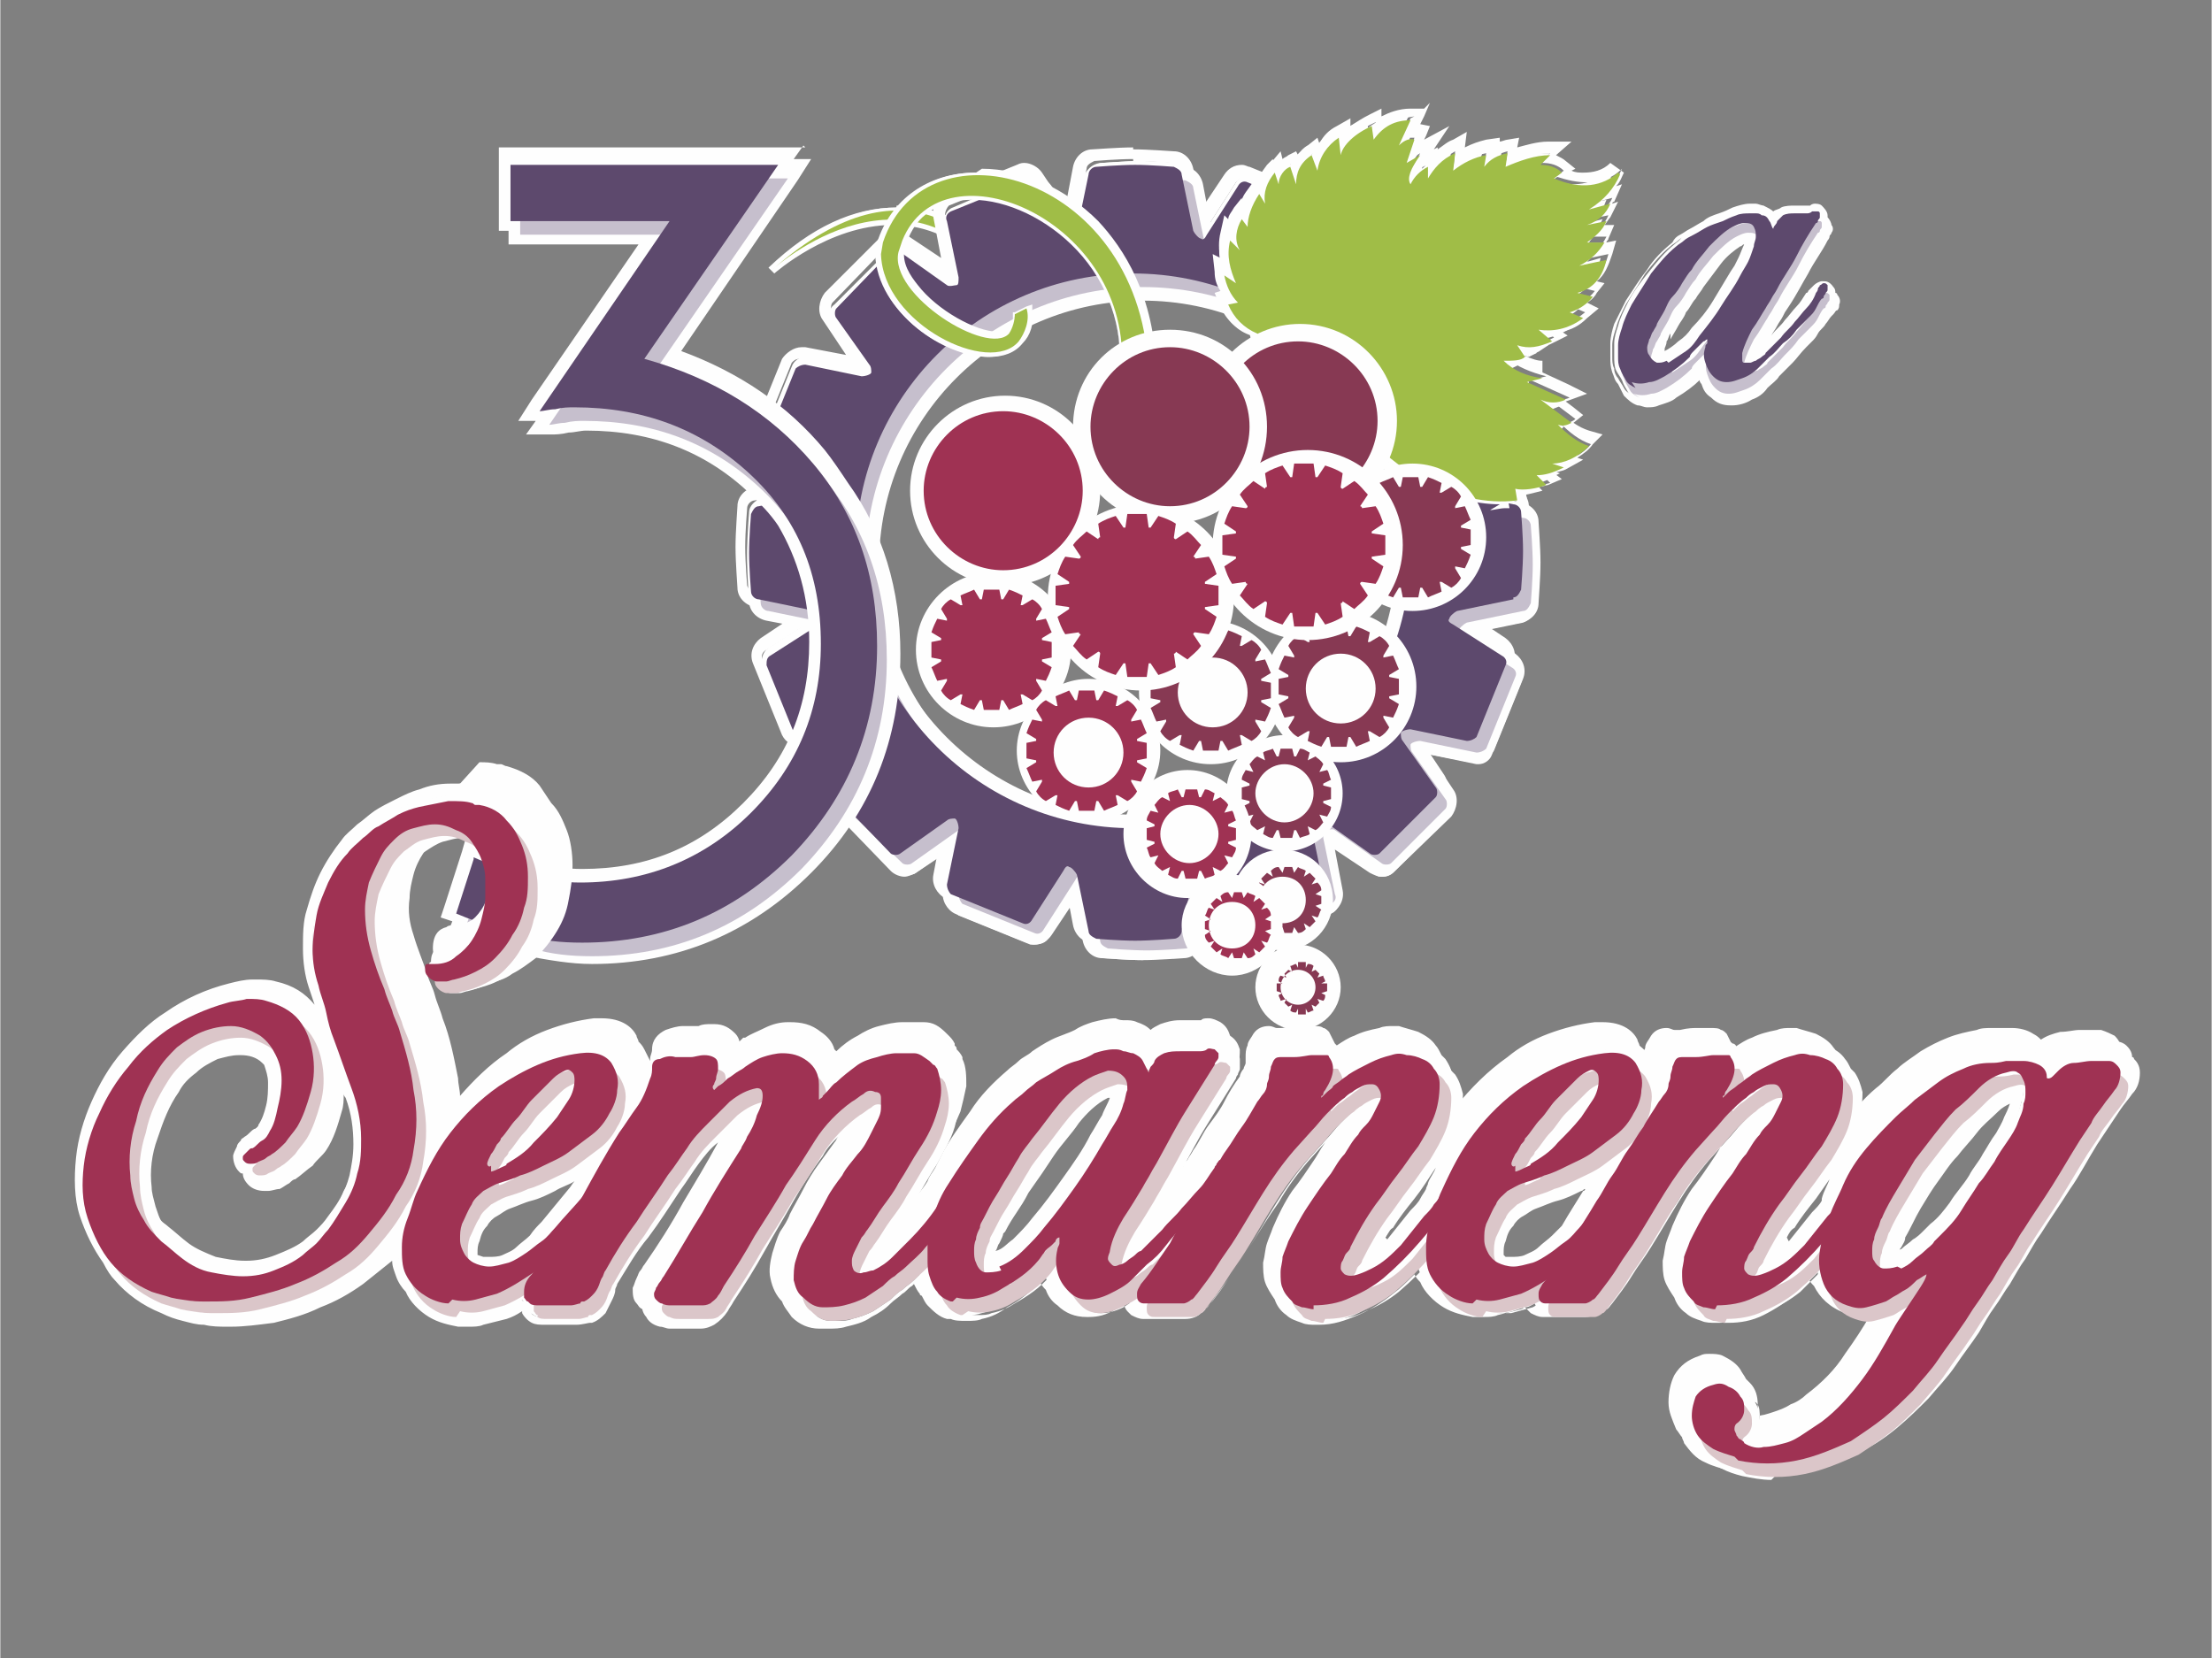 <?xml version="1.0" encoding="UTF-8"?>
<!DOCTYPE svg PUBLIC "-//W3C//DTD SVG 1.1//EN" "http://www.w3.org/Graphics/SVG/1.1/DTD/svg11.dtd">
<!-- Creator: CorelDRAW X6 -->
<svg xmlns="http://www.w3.org/2000/svg" xml:space="preserve" width="1.067in" height="0.8in" version="1.1" style="shape-rendering:geometricPrecision; text-rendering:geometricPrecision; image-rendering:optimizeQuality; fill-rule:evenodd; clip-rule:evenodd"
viewBox="0 0 1140 855"
 xmlns:xlink="http://www.w3.org/1999/xlink">
 <rect x="0" y="0" width="1140" height="855" fill="#808080" stroke="none"/>
 <defs>
  <style type="text/css">
   <![CDATA[
    .fil0 {fill:none}
    .fil3 {fill:#A0BD47}
    .fil1 {fill:#FEFEFE}
    .fil5 {fill:#5D496D;fill-rule:nonzero}
    .fil6 {fill:#873953;fill-rule:nonzero}
    .fil10 {fill:#9F3253;fill-rule:nonzero}
    .fil4 {fill:#C6BFCD;fill-rule:nonzero}
    .fil13 {fill:#DBC6C9;fill-rule:nonzero}
    .fil2 {fill:#FEFEFE;fill-rule:nonzero}
    .fil11 {fill:url(#id10);fill-rule:nonzero}
    .fil8 {fill:url(#id11);fill-rule:nonzero}
    .fil7 {fill:url(#id12);fill-rule:nonzero}
    .fil12 {fill:url(#id13);fill-rule:nonzero}
    .fil9 {fill:url(#id14);fill-rule:nonzero}
   ]]>
  </style>
      <mask id="id0">
        <pattern id="id1" patternUnits="userSpaceOnUse" patternTransform="matrix(1 0 0 1 660.142 -7.354)" x="0" y="0" width="392" height="392" viewBox="1113 -281 392 392">
         <g>
          <path id="1" class="fil7" d="M1506 -85c0,108 -88,196 -196,196 -108,0 -196,-88 -196,-196 0,-108 88,-196 196,-196 108,0 196,88 196,196z"/>
         </g>
        </pattern>
       <rect style="fill:url(#id1)" x="660" y="323" width="61" height="61"/>
      </mask>
      <mask id="id2">
        <pattern id="id3" patternUnits="userSpaceOnUse" patternTransform="matrix(1 0 0 1 594.036 -4.632)" x="0" y="0" width="392" height="392" viewBox="690 -263 392 392">
         <g>
          <path id="1" class="fil8" d="M1082 -67c0,108 -88,196 -196,196 -108,0 -196,-88 -196,-196 0,-108 88,-196 196,-196 108,0 196,88 196,196z"/>
         </g>
        </pattern>
       <rect style="fill:url(#id3)" x="594" y="326" width="61" height="61"/>
      </mask>
      <mask id="id4">
        <pattern id="id5" patternUnits="userSpaceOnUse" patternTransform="matrix(1 0 0 1 637.239 119.173)" x="0" y="0" width="315" height="315" viewBox="967 112 315 315">
         <g>
          <path id="1" class="fil9" d="M1281 269c0,87 -70,157 -157,157 -87,0 -157,-70 -157,-157 0,-87 70,-157 157,-157 87,0 157,70 157,157z"/>
         </g>
        </pattern>
       <rect style="fill:url(#id5)" x="637" y="385" width="49" height="49"/>
      </mask>
      <mask id="id6">
        <pattern id="id7" patternUnits="userSpaceOnUse" patternTransform="matrix(1 0 0 1 530.287 25.881)" x="0" y="0" width="392" height="392" viewBox="282 -68 392 392">
         <g>
          <path id="1" class="fil11" d="M674 128c0,108 -88,196 -196,196 -108,0 -196,-88 -196,-196 0,-108 88,-196 196,-196 108,0 196,88 196,196z"/>
         </g>
        </pattern>
       <rect style="fill:url(#id7)" x="530" y="357" width="61" height="61"/>
      </mask>
      <mask id="id8">
        <pattern id="id9" patternUnits="userSpaceOnUse" patternTransform="matrix(1 0 0 1 588.083 139.526)" x="0" y="0" width="315" height="315" viewBox="652 242 315 315">
         <g>
          <path id="1" class="fil12" d="M967 399c0,87 -70,157 -157,157 -87,0 -157,-70 -157,-157 0,-87 70,-157 157,-157 87,0 157,70 157,157z"/>
         </g>
        </pattern>
       <rect style="fill:url(#id9)" x="588" y="405" width="49" height="49"/>
      </mask>
  <radialGradient id="id10" gradientUnits="userSpaceOnUse" cx="477.724" cy="128.261" r="141.18" fx="477.724" fy="128.261">
   <stop offset="0" style="stop-color:#FEFEFE"/>
   <stop offset="0.4" style="stop-color:#FEFEFE"/>
   <stop offset="0.8" style="stop-color:#373435"/>
   <stop offset="1" style="stop-color:#373435"/>
  </radialGradient>
  <radialGradient id="id11" gradientUnits="userSpaceOnUse" xlink:href="#id10" cx="886.035" cy="-67.187" r="141.18" fx="886.035" fy="-67.187">
  </radialGradient>
  <radialGradient id="id12" gradientUnits="userSpaceOnUse" xlink:href="#id10" cx="1309.43" cy="-84.608" r="141.18" fx="1309.43" fy="-84.608">
  </radialGradient>
  <radialGradient id="id13" gradientUnits="userSpaceOnUse" cx="809.202" cy="399.279" r="113.33" fx="809.202" fy="399.279">
   <stop offset="0" style="stop-color:#FEFEFE"/>
   <stop offset="0.2" style="stop-color:#FEFEFE"/>
   <stop offset="0.702" style="stop-color:#373435"/>
   <stop offset="1" style="stop-color:#373435"/>
  </radialGradient>
  <radialGradient id="id14" gradientUnits="userSpaceOnUse" xlink:href="#id13" cx="1124.04" cy="268.907" r="113.33" fx="1124.04" fy="268.907">
  </radialGradient>
 </defs>
 <g id="__x0023_Layer_x0020_1">
  <rect class="fil0" width="1140" height="855"/>
  <g id="_206586416">
   <g>
    <g>
     <g>
      <path class="fil1" d="M521 155c-16,-27 -37,-40 -61,-40 -33,0 -61,25 -61,25l-2 -2c22,-20 43,-31 65,-31 38,0 63,32 66,44l0 1 -7 4 -1 -1z"/>
      <path class="fil2" d="M462 109c37,0 62,32 65,43l-5 3c-19,-31 -41,-41 -62,-41 -34,0 -62,26 -62,26 24,-23 45,-31 64,-31zm0 -2l0 0 0 0c-22,0 -44,10 -66,31l3 3c0,0 28,-25 61,-25 24,0 44,13 60,40l1 2 2 -1 5 -3 2 -1 0 -2c-3,-12 -29,-45 -68,-45z"/>
     </g>
     <g>
      <path class="fil3" d="M522 155l5 -3c-18,-24 -56,-77 -129,-13 0,0 73,-67 124,15z"/>
     </g>
    </g>
    <g>
     <path class="fil2" d="M589 495c-8,0 -20,-1 -20,-1 -3,0 -6,-3 -7,-6l-6 -29c0,0 0,0 0,0 0,0 0,0 0,0l-16 25c-1,2 -4,3 -7,3 -1,0 -2,0 -2,0l-37 -15c-3,-2 -5,-5 -4,-9l6 -29c0,0 0,0 0,-1 0,0 0,0 0,0l-24 17c-1,1 -3,1 -4,1 -2,0 -4,-1 -5,-2l-29 -29c-2,-3 -3,-7 -1,-10l17 -24c0,0 0,0 0,-1 0,0 0,0 0,0l-29 6c0,0 -1,0 -1,0 -3,0 -6,-2 -7,-4l-16 -37c-1,-3 0,-7 3,-9l25 -16c0,0 0,0 0,-1 0,0 0,0 0,0l-29 -6c-3,-1 -6,-4 -6,-7 0,-1 -1,-12 -1,-20 0,-8 1,-20 1,-20 0,-3 3,-6 6,-7l29 -6c0,0 0,0 0,0 0,0 0,0 0,0l-25 -16c-3,-2 -4,-6 -3,-9l15 -37c1,-3 4,-5 7,-5 0,0 1,0 1,0l29 6c0,0 0,0 1,0 0,0 0,0 0,0l-17 -24c-2,-3 -2,-7 1,-9l29 -29c1,-1 3,-2 5,-2 2,0 3,0 4,1l24 17c0,0 0,0 0,0 0,0 0,0 1,0 0,0 0,0 0,0l-6 -29c-1,-3 1,-7 4,-8l37 -16c1,0 2,0 3,0 3,0 5,1 7,3l16 25c0,0 0,0 1,0 0,0 0,0 0,0l6 -29c1,-3 4,-6 7,-6 1,0 12,-1 20,-1 8,0 20,1 20,1 3,0 6,3 7,6l6 29c0,0 0,0 0,0 0,0 0,0 0,0l16 -25c1,-2 4,-3 7,-3 1,0 2,0 2,0l37 15c3,2 5,5 4,9l-6 29c0,0 0,0 0,1 0,0 0,0 0,0l24 -17c1,-1 3,-1 4,-1 2,0 4,1 5,2l29 29c2,3 3,7 1,10l-17 24c0,0 0,0 0,1 0,0 0,0 0,0l29 -6c0,0 1,0 1,0 3,0 6,2 7,4l16 37c1,3 0,7 -3,9l-25 16c0,0 0,0 0,1 0,0 0,0 0,0l29 6c3,1 6,4 6,7 0,1 1,12 1,20 0,8 -1,20 -1,20 0,3 -3,6 -6,7l-29 6c0,0 0,0 0,0 0,0 0,0 0,0l25 16c3,2 4,6 3,9l-15 37c-1,3 -4,5 -7,5 0,0 -1,0 -1,0l-29 -6c0,0 0,0 -1,0 0,0 0,0 0,0l17 24c2,3 2,7 -1,9l-29 29c-1,1 -3,2 -5,2 -2,0 -3,0 -4,-1l-24 -17c0,0 0,0 0,0 0,0 0,0 -1,0 0,0 0,0 0,0l6 29c1,3 -1,7 -4,8l-37 15c-1,0 -2,0 -3,0 -3,0 -5,-1 -7,-3l-16 -25c0,0 0,0 -1,0 0,0 0,0 0,0l-6 29c-1,3 -4,6 -7,6 -1,0 -12,1 -20,1zm0 -344l0 0c-77,0 -140,63 -140,140 0,77 63,140 140,140 77,0 140,-63 140,-140 0,-77 -63,-140 -140,-140z"/>
     <path class="fil2" d="M589 90c8,0 20,1 20,1 2,0 4,2 4,4l6 29c0,2 3,4 4,4 0,0 0,0 0,0 1,0 2,-1 3,-2l16 -25c1,-1 2,-2 4,-2 0,0 1,0 1,0l37 15c2,1 3,3 2,5l-6 29c0,2 1,4 2,5 0,0 0,0 1,0 1,0 2,0 3,-1l24 -17c1,0 1,-1 2,-1 1,0 2,0 3,1l28 28c1,1 1,4 0,5l-17 24c-1,1 -1,5 0,5 0,1 1,1 3,1 0,0 1,0 2,0l29 -6c0,0 0,0 1,0 2,0 3,1 4,2l15 37c1,2 0,4 -2,5l-25 16c-2,1 -2,4 -2,5 0,1 2,2 4,2l29 6c2,0 3,2 4,4 0,0 1,12 1,20 0,8 -1,20 -1,20 0,2 -2,4 -4,4l-29 6c-2,0 -4,3 -4,4 0,1 1,2 2,3l25 16c2,1 2,3 2,5l-15 37c-1,1 -2,2 -4,2 0,0 0,0 -1,0l-29 -6c0,0 0,0 -1,0 -2,0 -4,1 -4,2 0,1 0,3 1,4l17 24c1,1 1,4 0,5l-28 28c-1,1 -2,1 -3,1 -1,0 -2,0 -2,-1l-24 -17c-1,0 -2,-1 -3,-1 -1,0 -2,0 -3,1 -1,0 -1,2 -1,4l6 29c0,2 -1,4 -2,5l-37 15c0,0 -1,0 -1,0 -1,0 -3,-1 -4,-2l-16 -25c-1,-1 -4,-2 -5,-2 0,0 0,0 0,0 -1,0 -2,2 -2,4l-6 29c0,2 -2,3 -4,4 0,0 -12,1 -20,1 -8,0 -20,-1 -20,-1 -2,0 -4,-2 -4,-4l-6 -29c0,-2 -3,-4 -4,-4 0,0 0,0 0,0 -1,0 -2,1 -3,2l-16 25c-1,1 -2,2 -4,2 0,0 -1,0 -1,0l-37 -15c-2,-1 -3,-3 -2,-5l6 -29c0,-2 -1,-4 -2,-5 0,0 0,0 -1,0 -1,0 -2,0 -3,1l-24 17c-1,0 -1,1 -2,1 -1,0 -2,0 -3,-1l-29 -28c-1,-1 -1,-4 0,-5l17 -24c1,-1 1,-5 0,-5 0,-1 -1,-1 -3,-1 0,0 -1,0 -2,0l-29 6c0,0 0,0 -1,0 -2,0 -3,-1 -4,-2l-15 -37c-1,-2 0,-4 2,-5l25 -16c2,-1 2,-4 2,-5 0,-1 -2,-2 -4,-2l-29 -6c-2,0 -3,-2 -4,-4 0,0 -1,-12 -1,-20 0,-8 1,-20 1,-20 0,-2 2,-4 4,-4l29 -6c2,0 4,-3 4,-4 0,-1 -1,-2 -2,-3l-25 -16c-2,-1 -2,-3 -2,-5l15 -37c1,-1 2,-2 4,-2 0,0 0,0 1,0l29 6c0,0 0,0 1,0 2,0 4,-1 4,-2 0,-1 0,-3 -1,-4l-17 -24c-1,-1 -1,-4 0,-5l29 -28c1,-1 2,-1 3,-1 1,0 2,0 2,1l24 17c1,0 2,1 3,1 1,0 2,0 3,-1 1,0 1,-2 1,-4l-6 -29c0,-2 1,-4 2,-5l37 -15c0,0 1,0 1,0 1,0 3,1 4,2l16 25c1,1 4,2 5,2 0,0 0,0 0,0 1,0 2,-2 2,-4l6 -29c0,-2 2,-3 4,-4 0,0 12,-1 20,-1zm0 344l0 0c79,0 143,-64 143,-143 0,-79 -64,-143 -143,-143 -79,0 -143,64 -143,143 0,79 64,143 143,143zm0 -351l0 0c-8,0 -20,1 -21,1 -5,0 -9,4 -10,9l-4 21 -12 -18c-2,-3 -6,-5 -9,-5 -1,0 -2,0 -4,1l0 0 0 0 -37 15 0 0 0 0c-4,2 -7,7 -6,12l4 21 -18 -12c-2,-1 -4,-2 -6,-2 -3,0 -5,1 -7,3l0 0 0 0 -28 29 0 0 0 0c-3,4 -4,10 -1,14l12 18 -21 -4c-1,0 -1,0 -2,0 -4,0 -8,3 -10,6l0 0 0 0 -15 37 0 0 0 0c-2,5 0,10 4,13l18 12 -21 4c-5,1 -9,5 -9,10 0,1 -1,13 -1,21 0,8 1,20 1,21 0,5 4,9 9,10l21 4 -18 12c-4,3 -6,8 -4,13l0 0 0 0 15 37 0 0 0 0c2,4 6,6 10,6 1,0 1,0 2,0l21 -4 -12 18c-3,4 -2,10 1,14l0 0 0 0 28 29 0 0 0 0c2,2 5,3 7,3 2,0 4,-1 6,-2l18 -12 -4 21c-1,5 2,10 6,12l0 0 0 0 37 15 0 0 0 0c1,0 2,1 4,1 4,0 7,-2 9,-5l12 -18 4 21c1,5 5,9 10,9 1,0 13,1 21,1 8,0 20,-1 21,-1 5,0 9,-4 10,-9l4 -21 12 18c2,3 6,5 9,5 1,0 2,0 4,-1l0 0 0 0 37 -15 0 0 0 0c4,-2 7,-7 6,-12l-4 -21 18 12c2,1 4,2 6,2 3,0 5,-1 7,-3l0 0 0 0 29 -28 0 0 0 0c3,-4 4,-10 1,-14l-12 -18 21 4c1,0 1,0 2,0 4,0 8,-3 10,-6l0 0 0 0 15 -37 0 0 0 0c2,-5 0,-10 -4,-13l-18 -12 21 -4c5,-1 9,-5 9,-10 0,-1 1,-13 1,-21 0,-8 -1,-20 -1,-21 0,-5 -4,-9 -9,-10l-21 -4 18 -12c4,-3 6,-8 4,-13l0 0 0 0 -15 -37 0 0 0 0c-2,-4 -6,-6 -10,-6 -1,0 -1,0 -2,0l-21 4 12 -18c3,-4 2,-10 -1,-14l0 0 0 0 -29 -28 0 0 0 0c-2,-2 -5,-3 -7,-3 -2,0 -4,1 -6,2l-18 12 4 -21c1,-5 -2,-10 -6,-12l0 0 0 0 -37 -15 0 0 0 0c-1,0 -2,-1 -4,-1 -4,0 -7,2 -9,5l-12 18 -4 -21c-1,-5 -5,-9 -10,-9 -1,0 -13,-1 -21,-1zm0 344l0 0c-75,0 -136,-61 -136,-136 0,-75 61,-136 136,-136 75,0 136,61 136,136 0,75 -61,136 -136,136z"/>
    </g>
    <g>
     <path class="fil2" d="M584 488c-8,0 -20,-1 -20,-1 -3,0 -6,-3 -7,-6l-6 -29c0,0 0,0 0,0 0,0 0,0 0,0l-16 25c-1,2 -4,3 -7,3 -1,0 -2,0 -2,0l-37 -15c-3,-2 -5,-5 -4,-9l6 -29c0,0 0,0 0,-1 0,0 0,0 0,0l-24 17c-1,1 -3,1 -4,1 -2,0 -4,-1 -5,-2l-29 -29c-2,-3 -3,-7 -1,-10l17 -24c0,0 0,0 0,-1 0,0 0,0 0,0l-29 6c0,0 -1,0 -1,0 -3,0 -6,-2 -7,-4l-15 -37c-1,-3 0,-7 3,-9l25 -16c0,0 0,0 0,-1 0,0 0,0 0,0l-29 -6c-3,-1 -6,-4 -6,-7 0,-1 -1,-12 -1,-20 0,-8 1,-20 1,-20 0,-3 3,-6 6,-7l29 -6c0,0 0,0 0,0 0,0 0,0 0,0l-25 -16c-3,-2 -4,-6 -3,-9l15 -37c1,-3 4,-5 7,-5 0,0 1,0 1,0l29 6c0,0 0,0 1,0 0,0 0,0 0,0l-17 -24c-2,-3 -2,-7 1,-9l29 -29c1,-1 3,-2 5,-2 2,0 3,0 4,1l24 17c0,0 0,0 0,0 0,0 0,0 1,0 0,0 0,0 0,0l-6 -29c-1,-3 1,-7 4,-8l37 -16c1,0 2,0 3,0 3,0 5,1 7,3l16 25c0,0 0,0 1,0 0,0 0,0 0,0l6 -29c1,-3 4,-6 7,-6 1,0 12,-1 20,-1 8,0 20,1 20,1 3,0 6,3 7,6l6 29c0,0 0,0 0,0 0,0 0,0 0,0l16 -25c1,-2 4,-3 7,-3 1,0 2,0 2,0l37 15c3,2 5,5 4,9l-6 29c0,0 0,0 0,1 0,0 0,0 0,0l24 -17c1,-1 3,-1 4,-1 2,0 4,1 5,2l29 29c2,3 3,7 1,10l-17 24c0,0 0,0 0,1 0,0 0,0 0,0l29 -6c0,0 1,0 1,0 3,0 6,2 7,4l16 37c1,3 0,7 -3,9l-25 16c0,0 0,0 0,1 0,0 0,0 0,0l29 6c3,1 6,4 6,7 0,1 1,12 1,20 0,8 -1,20 -1,20 0,3 -3,6 -6,7l-29 6c0,0 0,0 0,0 0,0 0,0 0,0l25 16c3,2 4,6 3,9l-15 37c-1,3 -4,5 -7,5 0,0 -1,0 -1,0l-29 -6c0,0 0,0 -1,0 0,0 0,0 0,0l17 24c2,3 2,7 -1,9l-29 29c-1,1 -3,2 -5,2 -2,0 -3,0 -4,-1l-24 -17c0,0 0,0 0,0 0,0 0,0 -1,0 0,0 0,0 0,0l6 29c1,3 -1,7 -4,8l-37 15c-1,0 -2,0 -3,0 -3,0 -5,-1 -7,-3l-16 -25c0,0 0,0 -1,0 0,0 0,0 0,0l-6 29c-1,3 -4,6 -7,6 -1,0 -12,1 -20,1zm0 -344l0 0c-77,0 -140,63 -140,140 0,77 63,140 140,140 77,0 140,-63 140,-140 0,-77 -63,-140 -140,-140z"/>
     <path class="fil2" d="M584 83c8,0 20,1 20,1 2,0 4,2 4,4l6 29c0,2 3,4 4,4 0,0 0,0 0,0 1,0 2,-1 3,-2l16 -25c1,-1 2,-2 4,-2 0,0 1,0 1,0l37 15c2,1 3,3 2,5l-6 29c0,2 1,4 2,5 0,0 0,0 1,0 1,0 2,0 3,-1l24 -17c1,0 1,-1 2,-1 1,0 2,0 3,1l29 28c1,1 1,4 0,5l-17 24c-1,1 -1,5 0,5 0,1 1,1 3,1 0,0 1,0 2,0l29 -6c0,0 0,0 1,0 2,0 3,1 4,2l15 37c1,2 0,4 -2,5l-25 16c-2,1 -2,4 -2,5 0,1 2,2 4,2l29 6c2,0 3,2 4,4 0,0 1,12 1,20 0,8 -1,20 -1,20 0,2 -2,4 -4,4l-29 6c-2,0 -4,3 -4,4 0,1 1,2 2,3l25 16c2,1 2,3 2,5l-15 37c-1,1 -2,2 -4,2 0,0 0,0 -1,0l-29 -6c0,0 0,0 -1,0 -2,0 -4,1 -4,2 0,1 0,3 1,4l17 24c1,1 1,4 0,5l-29 29c-1,1 -2,1 -3,1 -1,0 -2,0 -2,-1l-24 -17c-1,0 -2,-1 -3,-1 -1,0 -2,0 -3,1 -1,0 -1,2 -1,4l6 29c0,2 -1,4 -2,5l-37 15c0,0 -1,0 -1,0 -1,0 -3,-1 -4,-2l-16 -25c-1,-1 -4,-2 -5,-2 0,0 0,0 0,0 -1,0 -2,2 -2,4l-6 29c0,2 -2,3 -4,4 0,0 -12,1 -20,1 -8,0 -20,-1 -20,-1 -2,0 -4,-2 -4,-4l-6 -29c0,-2 -3,-4 -4,-4 0,0 0,0 0,0 -1,0 -2,1 -3,2l-16 25c-1,1 -2,2 -4,2 0,0 -1,0 -1,0l-37 -15c-2,-1 -3,-3 -2,-5l6 -29c0,-2 -1,-4 -2,-5 0,0 0,0 -1,0 -1,0 -2,0 -3,1l-24 17c-1,0 -1,1 -2,1 -1,0 -2,0 -3,-1l-28 -29c-1,-1 -1,-4 0,-5l17 -24c1,-1 1,-5 0,-5 0,-1 -1,-1 -3,-1 0,0 -1,0 -2,0l-29 6c0,0 0,0 -1,0 -2,0 -3,-1 -4,-2l-15 -37c-1,-2 0,-4 2,-5l25 -16c2,-1 2,-4 2,-5 0,-1 -2,-2 -4,-2l-29 -6c-2,0 -3,-2 -4,-4 0,0 -1,-12 -1,-20 0,-8 1,-20 1,-20 0,-2 2,-4 4,-4l29 -6c2,0 4,-3 4,-4 0,-1 -1,-2 -2,-3l-25 -16c-2,-1 -2,-3 -2,-5l15 -37c1,-1 2,-2 4,-2 0,0 0,0 1,0l29 6c0,0 0,0 1,0 2,0 4,-1 4,-2 0,-1 0,-3 -1,-4l-17 -24c-1,-1 -1,-4 0,-5l28 -29c1,-1 2,-1 3,-1 1,0 2,0 2,1l24 17c1,0 2,1 3,1 1,0 2,0 3,-1 1,0 1,-2 1,-4l-6 -29c0,-2 1,-4 2,-5l37 -15c0,0 1,0 1,0 1,0 3,1 4,2l16 25c1,1 4,2 5,2 0,0 0,0 0,0 1,0 2,-2 2,-4l6 -29c0,-2 2,-3 4,-4 0,0 12,-1 20,-1zm0 344l0 0c79,0 143,-64 143,-143 0,-79 -64,-143 -143,-143 -79,0 -143,64 -143,143 0,79 64,143 143,143zm0 -351l0 0c-8,0 -20,1 -21,1 -5,0 -9,4 -10,9l-4 21 -12 -18c-2,-3 -6,-5 -9,-5 -1,0 -2,0 -4,1l0 0 0 0 -37 15 0 0 0 0c-4,2 -7,7 -6,12l4 21 -18 -12c-2,-1 -4,-2 -6,-2 -3,0 -5,1 -7,3l0 0 0 0 -29 29 0 0 0 0c-3,4 -4,10 -1,14l12 18 -21 -4c-1,0 -1,0 -2,0 -4,0 -8,3 -10,6l0 0 0 0 -15 37 0 0 0 0c-2,5 0,10 4,13l18 12 -21 4c-5,1 -9,5 -9,10 0,1 -1,13 -1,21 0,8 1,20 1,21 0,5 4,9 9,10l21 4 -18 12c-4,3 -6,8 -4,13l0 0 0 0 15 37 0 0 0 0c2,4 6,6 10,6 1,0 1,0 2,0l21 -4 -12 18c-3,4 -2,10 1,14l0 0 0 0 29 28 0 0 0 0c2,2 5,3 7,3 2,0 4,-1 6,-2l18 -12 -4 21c-1,5 2,10 6,12l0 0 0 0 37 15 0 0 0 0c1,0 2,1 4,1 4,0 7,-2 9,-5l12 -18 4 21c1,5 5,9 10,9 1,0 13,1 21,1 8,0 20,-1 21,-1 5,0 9,-4 10,-9l4 -21 12 18c2,3 6,5 9,5 1,0 2,0 4,-1l0 0 0 0 37 -15 0 0 0 0c4,-2 7,-7 6,-12l-4 -21 18 12c2,1 4,2 6,2 3,0 5,-1 7,-3l0 0 0 0 29 -28 0 0 0 0c3,-4 4,-10 1,-14l-12 -18 21 4c1,0 1,0 2,0 4,0 8,-3 10,-6l0 0 0 0 15 -37 0 0 0 0c2,-5 0,-10 -4,-13l-18 -12 21 -4c5,-1 9,-5 9,-10 0,-1 1,-13 1,-21 0,-8 -1,-20 -1,-21 0,-5 -4,-9 -9,-10l-21 -4 18 -12c4,-3 6,-8 4,-13l0 0 0 0 -15 -37 0 0 0 0c-2,-4 -6,-6 -10,-6 -1,0 -1,0 -2,0l-21 4 12 -18c3,-4 2,-10 -1,-14l0 0 0 0 -29 -28 0 0 0 0c-2,-2 -5,-3 -7,-3 -2,0 -4,1 -6,2l-18 12 4 -21c1,-5 -2,-10 -6,-12l0 0 0 0 -37 -15 0 0 0 0c-1,0 -2,-1 -4,-1 -4,0 -7,2 -9,5l-12 18 -4 -21c-1,-5 -5,-9 -10,-9 -1,0 -13,-1 -21,-1zm0 344l0 0c-75,0 -136,-61 -136,-136 0,-75 61,-136 136,-136 75,0 136,61 136,136 0,75 -61,136 -136,136z"/>
    </g>
    <g>
     <g>
      <path class="fil4" d="M785 315c2,0 3,-2 4,-4 0,0 1,-12 1,-20 0,-8 -1,-20 -1,-20 0,-2 -2,-4 -4,-4l-29 -6c-2,0 -3,-1 -4,-2 0,-1 1,-4 2,-5l25 -16c2,-1 2,-3 2,-5l-15 -37c-1,-2 -3,-3 -5,-2l-29 6c-2,0 -4,0 -4,-1 0,-1 -1,-4 0,-5l17 -24c1,-1 1,-4 0,-5l-28 -28c-1,-1 -4,-1 -5,0l-24 17c-1,1 -3,1 -4,1 -1,0 -2,-3 -2,-5l6 -29c0,-2 -1,-4 -2,-5l-37 -15c-2,-1 -4,0 -5,2l-16 25c-1,2 -2,3 -3,2 -1,0 -3,-2 -4,-4l-6 -29c0,-2 -2,-3 -4,-4 0,0 -12,-1 -20,-1 -8,0 -20,1 -20,1 -2,0 -4,2 -4,4l-6 29c0,2 -1,3 -2,4 -1,0 -4,-1 -5,-2l-16 -25c-1,-2 -3,-2 -5,-2l-37 15c-2,1 -3,3 -2,5l6 29c0,2 0,4 -1,4 -1,0 -4,1 -5,0l-24 -17c-1,-1 -4,-1 -5,0l-29 28c-1,1 -1,4 0,5l17 24c1,1 1,3 1,4 0,1 -3,2 -5,2l-29 -6c-2,0 -4,1 -5,2l-15 37c-1,2 0,4 2,5l25 16c2,1 3,2 2,3 0,1 -2,3 -4,4l-29 6c-2,0 -3,2 -4,4 0,0 -1,12 -1,20 0,8 1,20 1,20 0,2 2,4 4,4l29 6c2,0 3,1 4,2 0,1 -1,4 -2,5l-25 16c-2,1 -2,3 -2,5l15 37c1,2 3,3 5,2l29 -6c2,0 4,0 4,1 0,1 1,4 0,5l-17 24c-1,1 -1,4 0,5l29 28c1,1 4,1 5,0l24 -17c1,-1 3,-1 4,-1 1,0 2,3 2,5l-6 29c0,2 1,4 2,5l37 15c2,1 4,0 5,-2l16 -25c1,-2 2,-3 3,-2 1,0 3,2 4,4l6 29c0,2 2,3 4,4 0,0 12,1 20,1 8,0 20,-1 20,-1 2,0 4,-2 4,-4l6 -29c0,-2 1,-3 2,-4 1,0 4,1 5,2l16 25c1,2 3,2 5,2l37 -15c2,-1 3,-3 2,-5l-6 -29c0,-2 0,-4 1,-4 1,0 4,-1 5,0l24 17c1,1 4,1 5,0l28 -28c1,-1 1,-4 0,-5l-17 -24c-1,-1 -1,-3 -1,-4 0,-1 3,-2 5,-2l29 6c2,0 4,-1 5,-2l15 -37c1,-2 0,-4 -2,-5l-25 -16c-2,-1 -3,-2 -2,-3 0,-1 2,-3 4,-4l29 -6zm-196 119l0 0c-79,0 -143,-64 -143,-143 0,-79 64,-143 143,-143 79,0 143,64 143,143 0,79 -64,143 -143,143z"/>
     </g>
    </g>
    <g>
     <g>
      <path class="fil5" d="M780 308c2,0 3,-2 4,-4 0,0 1,-12 1,-20 0,-8 -1,-20 -1,-20 0,-2 -2,-4 -4,-4l-29 -6c-2,0 -3,-1 -4,-2 0,-1 1,-4 2,-5l25 -16c2,-1 2,-3 2,-5l-15 -37c-1,-2 -3,-3 -5,-2l-29 6c-2,0 -4,0 -4,-1 0,-1 -1,-4 0,-5l17 -24c1,-1 1,-4 0,-5l-29 -28c-1,-1 -4,-1 -5,0l-24 17c-1,1 -3,1 -4,1 -1,0 -2,-3 -2,-5l6 -29c0,-2 -1,-4 -2,-5l-37 -15c-2,-1 -4,0 -5,2l-16 25c-1,2 -2,3 -3,2 -1,0 -3,-2 -4,-4l-6 -29c0,-2 -2,-3 -4,-4 0,0 -12,-1 -20,-1 -8,0 -20,1 -20,1 -2,0 -4,2 -4,4l-6 29c0,2 -1,3 -2,4 -1,0 -4,-1 -5,-2l-16 -25c-1,-2 -3,-2 -5,-2l-37 15c-2,1 -3,3 -2,5l6 29c0,2 0,4 -1,4 -1,0 -4,1 -5,0l-24 -17c-1,-1 -4,-1 -5,0l-28 29c-1,1 -1,4 0,5l17 24c1,1 1,3 1,4 0,1 -3,2 -5,2l-29 -6c-2,0 -4,1 -5,2l-15 37c-1,2 0,4 2,5l25 16c2,1 3,2 2,3 0,1 -2,3 -4,4l-29 6c-2,0 -3,2 -4,4 0,0 -1,12 -1,20 0,8 1,20 1,20 0,2 2,4 4,4l29 6c2,0 3,1 4,2 0,1 -1,4 -2,5l-25 16c-2,1 -2,3 -2,5l15 37c1,2 3,3 5,2l29 -6c2,0 4,0 4,1 0,1 1,4 0,5l-17 24c-1,1 -1,4 0,5l28 29c1,1 4,1 5,0l24 -17c1,-1 3,-1 4,-1 1,0 2,3 2,5l-6 29c0,2 1,4 2,5l37 15c2,1 4,0 5,-2l16 -25c1,-2 2,-3 3,-2 1,0 3,2 4,4l6 29c0,2 2,3 4,4 0,0 12,1 20,1 8,0 20,-1 20,-1 2,0 4,-2 4,-4l6 -29c0,-2 1,-3 2,-4 1,0 4,1 5,2l16 25c1,2 3,2 5,2l37 -15c2,-1 3,-3 2,-5l-6 -29c0,-2 0,-4 1,-4 1,0 4,-1 5,0l24 17c1,1 4,1 5,0l29 -29c1,-1 1,-4 0,-5l-17 -24c-1,-1 -1,-3 -1,-4 0,-1 3,-2 5,-2l29 6c2,0 4,-1 5,-2l15 -37c1,-2 0,-4 -2,-5l-25 -16c-2,-1 -3,-2 -2,-3 0,-1 2,-3 4,-4l29 -6zm-196 119l0 0c-79,0 -143,-64 -143,-143 0,-79 64,-143 143,-143 79,0 143,64 143,143 0,79 -64,143 -143,143z"/>
     </g>
    </g>
   </g>
   <g>
    <g>
     <path class="fil2" d="M305 495c-11,0 -22,-1 -32,-4 -10,-2 -22,-6 -35,-11l-3 -1 2 -5c-1,0 -2,-1 -3,-1l-3 -1 12 -35 3 1c9,3 18,7 27,9 10,2 18,4 26,4 33,0 62,-12 86,-35 24,-23 35,-52 35,-85 0,-24 -5,-44 -16,-62 -4,-6 -9,-12 -15,-17 -24,-22 -53,-33 -88,-33 -3,0 -6,0 -9,1 -3,0 -6,1 -8,1l-7 0 5 -7c-1,0 -2,0 -3,0l-7 0 62 -91 -70 0 0 -7 -5 0 0 -36 148 0 -5 7 9 0 -67 97c31,11 57,28 76,51 4,5 8,11 12,17 17,24 26,54 26,86 0,43 -15,80 -45,110 -30,31 -67,46 -110,46z"/>
     <path class="fil2" d="M402 83l-5 7 9 0 -66 96c32,10 59,27 79,52 4,5 8,11 12,16 17,24 26,52 26,84 0,42 -15,78 -44,108 -30,30 -66,45 -108,45 -11,0 -21,-1 -31,-4 -10,-2 -22,-6 -34,-11l2 -5c-2,-1 -4,-1 -6,-2l9 -28c9,4 18,7 28,9 10,3 19,4 27,4 34,0 64,-12 88,-36 24,-24 36,-53 36,-87 0,-24 -6,-46 -17,-64 -4,-6 -9,-12 -15,-17 -25,-23 -55,-34 -90,-34 -3,0 -6,0 -10,1 -3,0 -6,1 -8,1l5 -8c-1,0 -1,0 -2,0 -3,0 -6,1 -8,1l62 -91 -73 0 0 -7 -5 0 0 -29 138 0zm13 -7l0 0 -13 0 -138 0 -7 0 0 7 0 29 0 7 5 0 0 7 7 0 60 0 -55 80 -7 11 9 0 -5 7 13 0c2,0 5,0 9,-1 3,0 6,-1 9,-1 34,0 62,11 85,33 5,5 10,10 14,16 10,17 16,37 16,60 0,33 -11,60 -34,83 -23,23 -50,34 -83,34 -8,0 -16,-1 -26,-4 -10,-2 -19,-5 -27,-9l-7 -3 -2 7 -9 28 -2 6 6 2 -2 5 6 2c13,5 25,9 35,11 11,2 22,4 33,4 44,0 82,-16 113,-47 31,-31 46,-69 46,-113 0,-33 -9,-63 -27,-88 -4,-6 -8,-12 -12,-17 -19,-23 -44,-40 -74,-51l60 -88 7 -11 -9 0 5 -7z"/>
    </g>
    <path class="fil4" d="M249 449c9,4 18,7 28,9 10,3 19,4 27,4 34,0 64,-12 88,-36 24,-24 36,-53 36,-87 0,-36 -12,-65 -37,-88 -25,-23 -55,-34 -90,-34 -3,0 -6,0 -10,1 -3,0 -6,1 -8,1l67 -98 -82 0 0 -29 138 0 -69 100c36,10 65,28 87,54 22,26 33,57 33,94 0,42 -15,78 -44,108 -30,30 -66,45 -108,45 -11,0 -21,-1 -31,-4 -10,-2 -22,-6 -34,-11l9 -28z"/>
    <path class="fil5" d="M244 442c9,4 18,7 28,9 10,3 19,4 27,4 34,0 64,-12 88,-36 24,-24 36,-53 36,-87 0,-36 -12,-65 -37,-88 -25,-23 -55,-34 -90,-34 -3,0 -6,0 -10,1 -3,0 -6,1 -8,1l67 -98 -82 0 0 -29 138 0 -69 100c36,10 65,28 87,54 22,26 33,57 33,94 0,42 -15,78 -44,108 -30,30 -66,45 -108,45 -11,0 -21,-1 -31,-4 -10,-2 -22,-6 -34,-11l9 -28z"/>
   </g>
   <g>
    <g>
     <path class="fil1" d="M773 260c-13,0 -27,-4 -42,-11l0 0c-25,-16 -43,-35 -54,-58 -15,5 -24,15 -28,29l-1 4 -12 -10 0 -1c5,-16 13,-28 27,-36l-16 3 -2 -7c-7,-2 -13,-8 -16,-16l-1 -3 4 -1c-3,-3 -4,-7 -5,-12l-1 -5 4 3c-2,-6 -2,-11 -1,-17l1 -4 2 2c0,-4 1,-7 3,-10l2 -3 1 2c1,-4 3,-8 6,-12l2 -3 1 2c1,-4 3,-7 6,-11l3 -3 1 4c1,-2 3,-4 5,-4l2 -1 1 4c1,-3 4,-6 7,-8l2 -2 2 5c2,-5 6,-9 10,-12l3 -2 0 5c3,-4 8,-7 13,-9l3 -1 0 5c5,-4 10,-6 17,-6l4 0 -5 10c0,0 1,0 1,0 1,0 1,0 2,0l3 0 -3 10 10 -5 -5 7c-1,2 -2,3 -3,5 1,-1 2,-2 4,-2l3 -1 0 3c3,-3 6,-6 11,-8l4 -2 -1 9c5,-3 9,-5 14,-6l3 -1 -1 3c3,-2 5,-3 8,-3l3 -1 -1 6c5,-2 12,-4 20,-5l6 0 -6 6c3,1 5,2 8,4l2 2 -3 2c4,1 8,2 11,2 6,0 12,-2 16,-6l4 3c-2,4 -4,9 -8,12l5 -1 -2 5c-1,2 -2,4 -4,6l4 -1 -2 4c-1,3 -3,5 -5,8l6 0 -2 3c-1,3 -3,5 -5,7l7 -2 -1 4c-2,7 -6,12 -11,15l5 2 -2 3c-2,2 -5,5 -8,6l6 3 -3 2c-5,4 -11,6 -17,7l4 3 -3 2c-4,3 -9,4 -13,4 0,0 -1,0 -1,0l2 4 -2 1c-2,1 -4,2 -6,2 4,2 8,4 13,4l0 5 -2 0 19 9 -5 2c-2,1 -3,1 -5,1l11 8 -2 2c-1,1 -2,1 -3,2 4,3 7,5 11,7l3 1 -2 3c-3,4 -8,7 -12,8l3 1 -4 2c-3,2 -6,3 -9,3l4 4 -4 1c-4,1 -8,2 -13,2 0,0 -1,0 -1,0l1 6 -2 0c-3,0 -6,1 -8,1z"/>
     <path class="fil2" d="M727 61l-6 13c1,-2 3,-3 6,-3 1,0 1,0 2,0l-4 12 7 -4c-5,8 -6,12 -5,15 2,-5 5,-8 9,-9l0 6c3,-5 7,-9 14,-13l-1 9c5,-4 11,-7 17,-8l-1 6c4,-4 8,-6 12,-7l-1 7c7,-3 15,-6 23,-6l-5 5c0,0 0,0 1,0 4,0 8,1 11,4l-4 3c6,2 11,3 16,3 7,0 13,-2 18,-7 -3,7 -8,13 -16,18l11 -3c-2,5 -7,9 -12,11l10 -2c-2,5 -6,8 -10,11l9 0c-3,6 -7,10 -13,12l14 -3c-2,8 -7,14 -15,17l8 2c-3,4 -8,7 -12,8l7 3c-6,5 -12,7 -18,7 -2,0 -3,0 -5,0l7 6c-4,2 -8,4 -11,4 -2,0 -4,0 -6,-1l4 6c-2,1 -5,2 -9,2 -1,0 -2,0 -2,0 5,4 12,7 20,9l-8 2 20 9c-2,1 -4,1 -6,1 -2,0 -5,0 -7,-2l16 12c-1,1 -3,2 -5,2 -1,0 -2,0 -3,0 5,5 10,9 16,11 -5,6 -12,9 -18,9 0,0 -1,0 -1,0l6 2c-5,3 -9,4 -13,4 0,0 0,0 0,0l5 5c-4,1 -8,2 -12,2 -2,0 -3,0 -4,0l1 6c-3,0 -5,0 -8,0 -13,0 -27,-4 -41,-11 -23,-14 -42,-33 -54,-59 -17,6 -28,16 -31,32l-8 -6c4,-15 13,-28 29,-36l-3 -3 -16 3 -2 -7c-7,-2 -12,-7 -15,-15l5 -1c-4,-4 -6,-8 -7,-14l6 4c-3,-7 -4,-14 -3,-22l5 5c-3,-5 -3,-12 1,-16l3 4c0,-6 1,-11 6,-17l3 5c-1,-6 1,-11 5,-16l2 6c0,-4 2,-8 6,-9l3 9c0,-5 2,-10 8,-15l3 8c1,-7 5,-13 11,-17l1 9c1,-6 7,-11 16,-15l1 7c5,-6 11,-9 19,-10zm7 -5l0 0 -7 0c-6,0 -11,2 -15,4l0 -4 -6 3c-4,2 -7,4 -10,6l0 -4 -7 4c-4,2 -7,5 -9,9l-1 -3 -5 4c-2,1 -4,3 -5,5l-1 -2 -4 2c-1,1 -2,1 -3,2l-1 -4 -5 6c-2,2 -3,5 -5,7l-1 -1 -4 5c-2,3 -4,5 -5,8l0 -1 -4 5c-1,2 -3,4 -3,6l-2 -2 -2 9c-1,4 -1,9 0,13l-4 -2 1 9c0,4 1,7 3,10l-3 1 2 5c3,8 9,14 16,16l1 4 1 4 4 -1 4 -1c-9,8 -16,18 -19,31l-1 3 2 2 8 6 6 5 2 -7c3,-13 11,-22 24,-27 12,23 29,42 54,57l0 0 0 0c15,8 29,11 43,11 3,0 6,0 9,-1l5 -1 -1 -5 0 0c4,0 8,-1 12,-2l7 -3 -4 -3c2,-1 4,-1 6,-2l9 -5 -3 -1c3,-2 6,-4 8,-7l5 -5 -7 -2c-3,-1 -5,-2 -8,-4 0,0 0,0 0,0l5 -4 -5 -4 -4 -3c0,0 0,0 0,0l11 -4 -10 -5 -13 -6 0 -6c-3,0 -5,-1 -8,-2 0,0 0,0 1,0l4 -2 -1 -2c3,0 7,-2 11,-4l6 -3 -3 -2c5,-1 9,-3 13,-7l6 -5 -6 -3c2,-1 4,-3 5,-5l4 -5 -4 -1c4,-3 6,-8 8,-14l2 -7 -5 1c0,-1 1,-1 1,-2l3 -7 -5 0c1,-1 2,-3 3,-4l4 -8 -3 1c0,0 0,-1 1,-1l4 -9 -3 1c2,-2 3,-5 4,-7l-7 -5c-4,4 -9,5 -14,5 -2,0 -4,0 -6,-1l2 -1 -5 -4c-1,-1 -3,-2 -5,-3l8 -7 -12 0c-6,0 -12,2 -16,3l1 -5 -6 1c-1,0 -3,1 -4,1l0 -2 -7 1c-4,1 -7,2 -11,4l0 0 1 -8 -7 4c-3,1 -5,3 -8,5l0 -1 -2 1 8 -12 -13 7 1 -2 2 -5 -5 -1 2 -4 3 -7z"/>
    </g>
    <g>
     <path class="fil3" d="M834 89c-8,7 -19,9 -33,3l4 -3c-3,-3 -7,-4 -11,-4l5 -5c-8,0 -16,3 -23,6l1 -7c-5,1 -9,3 -12,7l1 -6c-6,1 -12,4 -17,8l1 -9c-7,3 -11,8 -14,13l0 -6c-4,2 -7,5 -9,9 -2,-3 0,-8 5,-15l-7 4 4 -12c-3,-1 -6,1 -8,3l6 -13c-8,0 -14,3 -19,10l-1 -7c-9,4 -15,10 -16,15l-1 -9c-6,4 -10,10 -11,17l-3 -8c-6,4 -8,9 -8,15l-3 -9c-3,1 -6,5 -6,9l-2 -6c-4,5 -6,10 -5,16l-3 -5c-4,6 -6,12 -6,17l-3 -4c-3,5 -4,11 -1,16l-5 -5c-2,8 0,15 3,22l-6 -4c1,5 3,10 7,14l-5 1c3,7 8,12 15,15l2 7 16 -3 3 3c-16,8 -24,21 -29,36l8 6c3,-16 14,-26 31,-32 12,26 32,45 54,59 17,8 33,12 49,10l-1 -6c4,1 11,0 16,-2l-5 -5c4,0 8,-1 14,-4l-6 -2c6,0 13,-3 19,-9 -6,-2 -11,-6 -16,-11 3,1 5,0 7,-1l-16 -12c4,2 9,2 13,0l-20 -9 8 -2c-8,-1 -15,-4 -20,-9 5,0 9,0 11,-2l-4 -6c6,2 11,1 18,-2l-7 -6c7,1 15,0 23,-6l-7 -3c4,-1 9,-4 12,-8l-8 -2c8,-2 13,-8 15,-17l-14 3c6,-3 10,-7 13,-12l-9 0c4,-3 8,-6 10,-11l-10 2c6,-2 10,-6 12,-11l-11 3c8,-5 13,-11 16,-18z"/>
    </g>
   </g>
   <g>
    <g>
     <path class="fil1" d="M577 193l0 -1c2,-23 -6,-46 -22,-63 -15,-16 -36,-26 -54,-26 -17,0 -29,8 -35,23l-2 6c-1,7 3,14 7,19 10,13 30,24 42,24 3,0 5,-1 6,-2 2,-2 2,-4 3,-6 0,-1 0,-1 0,-2l0 -1 8 -4 0 2c1,6 -1,12 -5,16 -4,4 -9,6 -16,6 -22,0 -56,-22 -57,-52l1 -7 0 0c7,-22 26,-36 50,-36 42,0 88,40 89,105l0 1 -16 -3z"/>
     <path class="fil2" d="M503 91c39,0 87,37 88,103l-14 -3c4,-54 -42,-90 -77,-90 -16,0 -29,7 -36,23l-2 6c-4,19 32,45 50,45 3,0 6,-1 7,-3 3,-3 3,-5 3,-8l6 -3c1,6 -1,11 -4,15 -4,4 -9,6 -15,6 -22,0 -55,-22 -56,-51l1 -6c8,-24 27,-35 49,-35zm0 -2l0 0 0 0c-25,0 -44,14 -51,36l0 0 0 0 -1 6 0 0 0 0c1,30 36,53 59,53 7,0 13,-2 17,-7 4,-4 6,-10 5,-17l0 -3 -3 1 -6 3 -1 0 0 1c0,1 0,1 0,2 0,2 -1,4 -2,5 -1,1 -3,2 -6,2 -11,0 -31,-11 -41,-24 -4,-5 -8,-11 -7,-18l2 -6c6,-14 18,-22 34,-22 18,0 38,10 53,26 16,17 23,39 22,62l0 2 2 0 14 3 3 1 0 -3c-1,-40 -17,-64 -30,-78 -17,-17 -39,-27 -60,-27z"/>
    </g>
    <g>
     <path class="fil3" d="M592 194c-2,-104 -115,-135 -137,-69l-1 6c1,36 56,63 71,45 3,-4 6,-11 4,-17l-6 3c0,3 -1,7 -3,10 -11,12 -62,-20 -57,-42l2 -6c21,-52 119,-10 113,67l14 3z"/>
    </g>
   </g>
   <g>
    <path class="fil2" d="M720 217c0,28 -23,50 -50,50 -28,0 -50,-23 -50,-50 0,-28 23,-50 50,-50 28,0 50,23 50,50z"/>
    <path class="fil2" d="M661 357c0,20 -16,37 -37,37 -20,0 -37,-16 -37,-37 0,-20 16,-37 37,-37 20,0 37,16 37,37z"/>
    <path class="fil2" d="M766 277c0,21 -17,38 -38,38 -21,0 -38,-17 -38,-38 0,-21 17,-38 38,-38 21,0 38,17 38,38z"/>
    <path class="fil2" d="M730 354c0,21 -17,39 -39,39 -21,0 -39,-17 -39,-39 0,-21 17,-39 39,-39 21,0 39,17 39,39z"/>
    <path class="fil2" d="M692 409c0,17 -14,30 -30,30 -17,0 -30,-14 -30,-30 0,-17 14,-30 30,-30 17,0 30,14 30,30z"/>
    <path class="fil2" d="M687 464c0,14 -11,26 -26,26 -14,0 -26,-11 -26,-26 0,-14 11,-26 26,-26 14,0 26,11 26,26z"/>
    <path class="fil2" d="M691 509c0,12 -10,22 -22,22 -12,0 -22,-10 -22,-22 0,-12 10,-22 22,-22 12,0 22,10 22,22z"/>
    <path class="fil6" d="M681 466c0,-1 0,-2 0,-2 0,-1 0,-2 0,-2l-3 -1c0,0 0,0 0,0l3 -2c0,-2 -1,-3 -2,-4l-3 1c0,0 0,0 0,0l2 -3c-1,-1 -2,-2 -3,-3l-3 2c0,0 0,0 0,0l1 -3c-1,-1 -3,-1 -4,-2l-2 3c0,0 0,0 0,0l-1 -3c-1,0 -2,0 -2,0 -1,0 -2,0 -2,0l-1 3c0,0 0,0 0,0l-2 -3c-2,0 -3,1 -4,2l1 3c0,0 0,0 0,0l-3 -2c-1,1 -2,2 -3,3l2 3c0,0 0,0 0,0l-3 -1c-1,1 -1,3 -2,4l3 2c0,0 0,0 0,0l-3 1c0,1 0,2 0,2 0,1 0,2 0,2l3 1c0,0 0,0 0,0l-3 2c0,2 1,3 2,4l3 -1c0,0 0,0 0,0l-2 3c1,1 2,2 3,3l3 -2c0,0 0,0 0,0l-1 3c1,1 3,1 4,2l2 -3c0,0 0,0 0,0l1 3c1,0 2,0 2,0 1,0 2,0 2,0l1 -3c0,0 0,0 0,0l2 3c2,0 3,-1 4,-2l-1 -3c0,0 0,0 0,0l3 2c1,-1 2,-2 3,-3l-2 -3c0,0 0,0 0,0l3 1c1,-1 1,-3 2,-4l-3 -2c0,0 0,0 0,0l3 -1zm-20 10l0 0c-7,0 -12,-5 -12,-12 0,-7 5,-12 12,-12 7,0 12,5 12,12 0,7 -5,12 -12,12z"/>
    <path class="fil6" d="M710 217c0,22 -18,41 -41,41 -22,0 -41,-18 -41,-41 0,-22 18,-41 41,-41 22,0 41,18 41,41z"/>
    <path class="fil6" d="M758 281c0,-1 0,-2 0,-4 0,-1 0,-2 0,-4l-5 -1c0,0 0,0 0,-1l5 -3c-1,-2 -2,-5 -3,-7l-5 1c0,0 0,0 0,-1l3 -5c-1,-2 -3,-4 -5,-5l-5 3c0,0 0,0 -1,0l1 -5c-2,-1 -4,-2 -7,-3l-3 5c0,0 0,0 -1,0l-1 -5c-1,0 -2,0 -4,0 -1,0 -2,0 -4,0l-1 5c0,0 0,0 -1,0l-3 -5c-2,1 -5,2 -7,3l1 5c0,0 0,0 -1,0l-5 -3c-2,1 -4,3 -5,5l3 5c0,0 0,0 0,1l-5 -1c-1,2 -2,4 -3,7l5 3c0,0 0,0 0,1l-5 1c0,1 0,2 0,4 0,1 0,2 0,4l5 1c0,0 0,0 0,1l-5 3c1,2 2,5 3,7l5 -1c0,0 0,0 0,1l-3 5c1,2 3,4 5,5l5 -3c0,0 0,0 1,0l-1 5c2,1 4,2 7,3l3 -5c0,0 0,0 1,0l1 5c1,0 2,0 4,0 1,0 2,0 4,0l1 -5c0,0 0,0 1,0l3 5c2,-1 5,-2 7,-3l-1 -5c0,0 0,0 1,0l5 3c2,-1 4,-3 5,-5l-3 -5c0,0 0,0 0,-1l5 1c1,-2 2,-4 3,-7l-5 -3c0,0 0,0 0,-1l5 -1z"/>
    <g>
     <path class="fil6" d="M721 358c0,-1 0,-2 0,-4 0,-1 0,-2 0,-4l-5 -1c0,0 0,0 0,-1l5 -3c-1,-2 -2,-5 -3,-7l-5 1c0,0 0,0 0,-1l3 -5c-1,-2 -3,-4 -5,-5l-5 3c0,0 0,0 -1,0l1 -5c-2,-1 -4,-2 -7,-3l-3 5c0,0 0,0 -1,0l-1 -5c-1,0 -2,0 -4,0 -1,0 -2,0 -4,0l-1 5c0,0 0,0 -1,0l-3 -5c-2,1 -5,2 -7,3l1 5c0,0 0,0 -1,0l-5 -3c-2,1 -4,3 -5,5l3 5c0,0 0,0 0,1l-5 -1c-1,2 -2,4 -3,7l5 3c0,0 0,0 0,1l-5 1c0,1 0,2 0,4 0,1 0,2 0,4l5 1c0,0 0,0 0,1l-5 3c1,2 2,5 3,7l5 -1c0,0 0,0 0,1l-3 5c1,2 3,4 5,5l5 -3c0,0 0,0 1,0l-1 5c2,1 4,2 7,3l3 -5c0,0 0,0 1,0l1 5c1,0 2,0 4,0 1,0 2,0 4,0l1 -5c0,0 0,0 1,0l3 5c2,-1 5,-2 7,-3l-1 -5c0,0 0,0 1,0l5 3c2,-1 4,-3 5,-5l-3 -5c0,0 0,0 0,-1l5 1c1,-2 2,-4 3,-7l-5 -3c0,0 0,0 0,-1l5 -1zm-30 15l0 0c-10,0 -18,-8 -18,-18 0,-10 8,-18 18,-18 10,0 18,8 18,18 0,10 -8,18 -18,18z"/>
     <path id="1" class="fil6" style="mask:url(#id0)" d="M721 354c0,17 -14,31 -31,31 -17,0 -31,-14 -31,-31 0,-17 14,-31 31,-31 17,0 31,14 31,31z"/>
    </g>
    <g>
     <path class="fil6" d="M655 360c0,-1 0,-2 0,-4 0,-1 0,-2 0,-4l-5 -1c0,0 0,0 0,-1l5 -3c-1,-2 -2,-5 -3,-7l-5 1c0,0 0,0 0,-1l3 -5c-1,-2 -3,-4 -5,-5l-5 3c0,0 0,0 -1,0l1 -5c-2,-1 -4,-2 -7,-3l-3 5c0,0 0,0 -1,0l-1 -5c-1,0 -2,0 -4,0 -1,0 -2,0 -4,0l-1 5c0,0 0,0 -1,0l-3 -5c-2,1 -5,2 -7,3l1 5c0,0 0,0 -1,0l-5 -3c-2,1 -4,3 -5,5l3 5c0,0 0,0 0,1l-5 -1c-1,2 -2,4 -3,7l5 3c0,0 0,0 0,1l-5 1c0,1 0,2 0,4 0,1 0,2 0,4l5 1c0,0 0,0 0,1l-5 3c1,2 2,5 3,7l5 -1c0,0 0,0 0,1l-3 5c1,2 3,4 5,5l5 -3c0,0 0,0 1,0l-1 5c2,1 4,2 7,3l3 -5c0,0 0,0 1,0l1 5c1,0 2,0 4,0 1,0 2,0 4,0l1 -5c0,0 0,0 1,0l3 5c2,-1 5,-2 7,-3l-1 -5c0,0 0,0 1,0l5 3c2,-1 4,-3 5,-5l-3 -5c0,0 0,0 0,-1l5 1c1,-2 2,-4 3,-7l-5 -3c0,0 0,0 0,-1l5 -1zm-30 15l0 0c-10,0 -18,-8 -18,-18 0,-10 8,-18 18,-18 10,0 18,8 18,18 0,10 -8,18 -18,18z"/>
     <path id="1" class="fil6" style="mask:url(#id2)" d="M655 357c0,17 -14,31 -31,31 -17,0 -31,-14 -31,-31 0,-17 14,-31 31,-31 17,0 31,14 31,31z"/>
    </g>
    <g>
     <path class="fil6" d="M686 412c0,-1 0,-2 0,-3 0,-1 0,-2 0,-3l-4 -1c0,0 0,0 0,-1l4 -2c-1,-2 -1,-4 -2,-5l-4 1c0,0 0,0 0,0l2 -4c-1,-2 -3,-3 -4,-4l-4 2c0,0 0,0 0,0l1 -4c-2,-1 -3,-2 -5,-2l-2 4c0,0 0,0 -1,0l-1 -4c-1,0 -2,0 -3,0 -1,0 -2,0 -3,0l-1 4c0,0 0,0 -1,0l-2 -4c-2,1 -4,1 -5,2l1 4c0,0 0,0 0,0l-4 -2c-2,1 -3,3 -4,4l2 4c0,0 0,0 0,0l-4 -1c-1,2 -2,3 -2,5l4 2c0,0 0,0 0,1l-4 1c0,1 0,2 0,3 0,1 0,2 0,3l4 1c0,0 0,0 0,1l-4 2c1,2 1,4 2,5l4 -1c0,0 0,0 0,0l-2 4c1,2 3,3 4,4l4 -2c0,0 0,0 0,0l-1 4c2,1 3,2 5,2l2 -4c0,0 0,0 1,0l1 4c1,0 2,0 3,0 1,0 2,0 3,0l1 -4c0,0 0,0 1,0l2 4c2,-1 4,-1 5,-2l-1 -4c0,0 0,0 0,0l4 2c2,-1 3,-3 4,-4l-2 -4c0,0 0,0 0,0l4 1c1,-2 2,-3 2,-5l-4 -2c0,0 0,0 0,-1l4 -1zm-24 12l0 0c-8,0 -15,-7 -15,-15 0,-8 7,-15 15,-15 8,0 15,7 15,15 0,8 -7,15 -15,15z"/>
     <path id="1" class="fil6" style="mask:url(#id4)" d="M686 409c0,14 -11,25 -25,25 -14,0 -25,-11 -25,-25 0,-14 11,-25 25,-25 14,0 25,11 25,25z"/>
    </g>
    <path class="fil6" d="M684 511c0,-1 0,-1 0,-2 0,-1 0,-1 0,-2l-3 0c0,0 0,0 0,0l2 -1c0,-1 -1,-2 -1,-3l-3 1c0,0 0,0 0,0l1 -2c-1,-1 -2,-2 -2,-2l-2 1c0,0 0,0 0,0l1 -3c-1,-1 -2,-1 -3,-1l-1 2c0,0 0,0 0,0l0 -3c-1,0 -1,0 -2,0 -1,0 -1,0 -2,0l0 3c0,0 0,0 0,0l-1 -2c-1,0 -2,1 -3,1l1 3c0,0 0,0 0,0l-2 -1c-1,1 -2,2 -2,2l1 2c0,0 0,0 0,0l-3 -1c-1,1 -1,2 -1,3l2 1c0,0 0,0 0,0l-3 0c0,1 0,1 0,2 0,1 0,1 0,2l3 1c0,0 0,0 0,0l-2 1c0,1 1,2 1,3l3 -1c0,0 0,0 0,0l-1 2c1,1 2,2 2,2l2 -1c0,0 0,0 0,0l-1 3c1,1 2,1 3,1l1 -2c0,0 0,0 0,0l0 3c1,0 1,0 2,0 1,0 1,0 2,0l0 -3c0,0 0,0 0,0l1 2c1,0 2,-1 3,-1l-1 -3c0,0 0,0 0,0l2 1c1,-1 2,-2 2,-2l-1 -2c0,0 0,0 0,0l3 1c1,-1 1,-2 1,-3l-2 -1c0,0 0,0 0,0l3 -1zm-15 7l0 0c-5,0 -9,-4 -9,-9 0,-5 4,-9 9,-9 5,0 9,4 9,9 0,5 -4,9 -9,9z"/>
    <g>
     <path class="fil2" d="M653 220c0,28 -22,50 -50,50 -28,0 -50,-22 -50,-50 0,-28 22,-50 50,-50 28,0 50,22 50,50z"/>
    </g>
    <g>
     <path class="fil2" d="M567 253c0,27 -22,49 -49,49 -27,0 -49,-22 -49,-49 0,-27 22,-49 49,-49 27,0 49,22 49,49z"/>
    </g>
    <g>
     <path class="fil2" d="M636 308c0,27 -22,48 -48,48 -27,0 -48,-22 -48,-48 0,-27 22,-48 48,-48 27,0 48,22 48,48z"/>
    </g>
    <g>
     <path class="fil2" d="M723 281c0,27 -22,49 -49,49 -27,0 -49,-22 -49,-49 0,-27 22,-49 49,-49 27,0 49,22 49,49z"/>
    </g>
    <g>
     <path class="fil2" d="M552 335c0,22 -18,40 -40,40 -22,0 -40,-18 -40,-40 0,-22 18,-40 40,-40 22,0 40,18 40,40z"/>
    </g>
    <g>
     <path class="fil2" d="M645 430c0,18 -15,33 -33,33 -18,0 -33,-15 -33,-33 0,-18 15,-33 33,-33 18,0 33,15 33,33z"/>
    </g>
    <g>
     <path class="fil2" d="M661 477c0,14 -12,26 -26,26 -14,0 -26,-12 -26,-26 0,-14 12,-26 26,-26 14,0 26,12 26,26z"/>
    </g>
    <g>
     <path class="fil2" d="M598 387c0,20 -17,37 -37,37 -20,0 -37,-17 -37,-37 0,-20 17,-37 37,-37 20,0 37,17 37,37z"/>
    </g>
    <path class="fil6" d="M644 220c0,22 -18,41 -41,41 -22,0 -41,-18 -41,-41 0,-22 18,-41 41,-41 22,0 41,18 41,41z"/>
    <path class="fil10" d="M558 253c0,22 -18,41 -41,41 -22,0 -41,-18 -41,-41 0,-22 18,-41 41,-41 22,0 41,18 41,41z"/>
    <path class="fil10" d="M628 312c0,-2 0,-3 0,-5 0,-2 0,-3 0,-5l-7 -1c0,0 0,-1 0,-1l6 -4c-1,-3 -2,-6 -4,-9l-7 1c0,0 0,-1 -1,-1l4 -6c-2,-2 -4,-5 -7,-7l-6 4c0,0 -1,0 -1,-1l1 -7c-3,-2 -6,-3 -9,-4l-4 6c0,0 -1,0 -1,0l-1 -7c-2,0 -3,0 -5,0 -2,0 -3,0 -5,0l-1 7c0,0 -1,0 -1,0l-4 -6c-3,1 -6,2 -9,4l1 7c0,0 -1,0 -1,1l-6 -4c-2,2 -5,4 -7,7l4 6c0,0 0,1 -1,1l-7 -1c-2,3 -3,6 -4,9l6 4c0,0 0,1 0,1l-7 1c0,2 0,3 0,5 0,2 0,3 0,5l7 1c0,0 0,1 0,1l-6 4c1,3 2,6 4,9l7 -1c0,0 0,1 1,1l-4 6c2,2 4,5 7,7l6 -4c0,0 1,0 1,1l-1 7c3,2 6,3 9,4l4 -6c0,0 1,0 1,0l1 7c2,0 3,0 5,0 2,0 3,0 5,0l1 -7c0,0 1,0 1,0l4 6c3,-1 6,-2 9,-4l-1 -7c0,0 1,0 1,-1l6 4c2,-2 5,-4 7,-7l-4 -6c0,0 0,-1 1,-1l7 1c2,-3 3,-6 4,-9l-6 -4c0,0 0,-1 0,-1l7 -1z"/>
    <path class="fil10" d="M714 286c0,-2 0,-3 0,-5 0,-2 0,-3 0,-5l-7 -1c0,0 0,-1 0,-1l6 -4c-1,-3 -2,-6 -4,-9l-7 1c0,0 0,-1 -1,-1l4 -6c-2,-2 -4,-5 -7,-7l-6 4c0,0 -1,0 -1,-1l1 -7c-3,-2 -6,-3 -9,-4l-4 6c0,0 -1,0 -1,0l-1 -7c-2,0 -3,0 -5,0 -2,0 -3,0 -5,0l-1 7c0,0 -1,0 -1,0l-4 -6c-3,1 -6,2 -9,4l1 7c0,0 -1,0 -1,1l-6 -4c-2,2 -5,4 -7,7l4 6c0,0 0,1 -1,1l-7 -1c-2,3 -3,6 -4,9l6 4c0,0 0,1 0,1l-7 1c0,2 0,3 0,5 0,2 0,3 0,5l7 1c0,0 0,1 0,1l-6 4c1,3 2,6 4,9l7 -1c0,0 0,1 1,1l-4 6c2,2 4,5 7,7l6 -4c0,0 1,0 1,1l-1 7c3,2 6,3 9,4l4 -6c0,0 1,0 1,0l1 7c2,0 3,0 5,0 2,0 3,0 5,0l1 -7c0,0 1,0 1,0l4 6c3,-1 6,-2 9,-4l-1 -7c0,0 1,0 1,-1l6 4c2,-2 5,-4 7,-7l-4 -6c0,0 0,-1 1,-1l7 1c2,-3 3,-6 4,-9l-6 -4c0,0 0,-1 0,-1l7 -1z"/>
    <path class="fil10" d="M542 339c0,-1 0,-2 0,-4 0,-1 0,-2 0,-4l-5 -1c0,0 0,0 0,-1l5 -3c-1,-2 -2,-5 -3,-7l-5 1c0,0 0,0 0,-1l3 -5c-1,-2 -3,-4 -5,-5l-5 3c0,0 0,0 -1,0l1 -5c-2,-1 -4,-2 -7,-3l-3 5c0,0 0,0 -1,0l-1 -5c-1,0 -2,0 -4,0 -1,0 -2,0 -4,0l-1 5c0,0 0,0 -1,0l-3 -5c-2,1 -5,2 -7,3l1 5c0,0 0,0 -1,0l-5 -3c-2,1 -4,3 -5,5l3 5c0,0 0,0 0,1l-5 -1c-1,2 -2,4 -3,7l5 3c0,0 0,0 0,1l-5 1c0,1 0,2 0,4 0,1 0,2 0,4l5 1c0,0 0,0 0,1l-5 3c1,2 2,5 3,7l5 -1c0,0 0,0 0,1l-3 5c1,2 3,4 5,5l5 -3c0,0 0,0 1,0l-1 5c2,1 4,2 7,3l3 -5c0,0 0,0 1,0l1 5c1,0 2,0 4,0 1,0 2,0 4,0l1 -5c0,0 0,0 1,0l3 5c2,-1 5,-2 7,-3l-1 -5c0,0 0,0 1,0l5 3c2,-1 4,-3 5,-5l-3 -5c0,0 0,0 0,-1l5 1c1,-2 2,-4 3,-7l-5 -3c0,0 0,0 0,-1l5 -1z"/>
    <g>
     <path class="fil10" d="M591 391c0,-1 0,-2 0,-4 0,-1 0,-2 0,-4l-5 -1c0,0 0,0 0,-1l5 -3c-1,-2 -2,-5 -3,-7l-5 1c0,0 0,0 0,-1l3 -5c-1,-2 -3,-4 -5,-5l-5 3c0,0 0,0 -1,0l1 -5c-2,-1 -4,-2 -7,-3l-3 5c0,0 0,0 -1,0l-1 -5c-1,0 -2,0 -4,0 -1,0 -2,0 -4,0l-1 5c0,0 0,0 -1,0l-3 -5c-2,1 -5,2 -7,3l1 5c0,0 0,0 -1,0l-5 -3c-2,1 -4,3 -5,5l3 5c0,0 0,0 0,1l-5 -1c-1,2 -2,4 -3,7l5 3c0,0 0,0 0,1l-5 1c0,1 0,2 0,4 0,1 0,2 0,4l5 1c0,0 0,0 0,1l-5 3c1,2 2,5 3,7l5 -1c0,0 0,0 0,1l-3 5c1,2 3,4 5,5l5 -3c0,0 0,0 1,0l-1 5c2,1 4,2 7,3l3 -5c0,0 0,0 1,0l1 5c1,0 2,0 4,0 1,0 2,0 4,0l1 -5c0,0 0,0 1,0l3 5c2,-1 5,-2 7,-3l-1 -5c0,0 0,0 1,0l5 3c2,-1 4,-3 5,-5l-3 -5c0,0 0,0 0,-1l5 1c1,-2 2,-4 3,-7l-5 -3c0,0 0,0 0,-1l5 -1zm-30 15l0 0c-10,0 -18,-8 -18,-18 0,-10 8,-18 18,-18 10,0 18,8 18,18 0,10 -8,18 -18,18z"/>
     <path id="1" class="fil10" style="mask:url(#id6)" d="M592 387c0,17 -14,31 -31,31 -17,0 -31,-14 -31,-31 0,-17 14,-31 31,-31 17,0 31,14 31,31z"/>
    </g>
    <g>
     <path class="fil10" d="M637 433c0,-1 0,-2 0,-3 0,-1 0,-2 0,-3l-4 -1c0,0 0,0 0,-1l4 -2c-1,-2 -1,-4 -2,-5l-4 1c0,0 0,0 0,0l2 -4c-1,-2 -3,-3 -4,-4l-4 2c0,0 0,0 0,0l1 -4c-2,-1 -3,-2 -5,-2l-2 4c0,0 0,0 -1,0l-1 -4c-1,0 -2,0 -3,0 -1,0 -2,0 -3,0l-1 4c0,0 0,0 -1,0l-2 -4c-2,1 -4,1 -5,2l1 4c0,0 0,0 0,0l-4 -2c-2,1 -3,3 -4,4l2 4c0,0 0,0 0,0l-4 -1c-1,2 -2,3 -2,5l4 2c0,0 0,0 0,1l-4 1c0,1 0,2 0,3 0,1 0,2 0,3l4 1c0,0 0,0 0,1l-4 2c1,2 1,4 2,5l4 -1c0,0 0,0 0,0l-2 4c1,2 3,3 4,4l4 -2c0,0 0,0 0,0l-1 4c2,1 3,2 5,2l2 -4c0,0 0,0 1,0l1 4c1,0 2,0 3,0 1,0 2,0 3,0l1 -4c0,0 0,0 1,0l2 4c2,-1 4,-1 5,-2l-1 -4c0,0 0,0 0,0l4 2c2,-1 3,-3 4,-4l-2 -4c0,0 0,0 0,0l4 1c1,-2 2,-3 2,-5l-4 -2c0,0 0,0 0,-1l4 -1zm-24 12l0 0c-8,0 -15,-7 -15,-15 0,-8 7,-15 15,-15 8,0 15,7 15,15 0,8 -7,15 -15,15z"/>
     <path id="1" class="fil10" style="mask:url(#id8)" d="M637 430c0,14 -11,25 -25,25 -14,0 -25,-11 -25,-25 0,-14 11,-25 25,-25 14,0 25,11 25,25z"/>
    </g>
    <path class="fil10" d="M655 479c0,-1 0,-2 0,-2 0,-1 0,-2 0,-2l-3 -1c0,0 0,0 0,0l3 -2c0,-2 -1,-3 -2,-4l-3 1c0,0 0,0 0,0l2 -3c-1,-1 -2,-2 -3,-3l-3 2c0,0 0,0 0,0l1 -3c-1,-1 -3,-1 -4,-2l-2 3c0,0 0,0 0,0l-1 -3c-1,0 -2,0 -2,0 -1,0 -2,0 -2,0l-1 3c0,0 0,0 0,0l-2 -3c-2,0 -3,1 -4,2l1 3c0,0 0,0 0,0l-3 -2c-1,1 -2,2 -3,3l2 3c0,0 0,0 0,0l-3 -1c-1,1 -1,3 -2,4l3 2c0,0 0,0 0,0l-3 1c0,1 0,2 0,2 0,1 0,2 0,2l3 1c0,0 0,0 0,0l-3 2c0,2 1,3 2,4l3 -1c0,0 0,0 0,0l-2 3c1,1 2,2 3,3l3 -2c0,0 0,0 0,0l-1 3c1,1 3,1 4,2l2 -3c0,0 0,0 0,0l1 3c1,0 2,0 2,0 1,0 2,0 2,0l1 -3c0,0 0,0 0,0l2 3c2,0 3,-1 4,-2l-1 -3c0,0 0,0 0,0l3 2c1,-1 2,-2 3,-3l-2 -3c0,0 0,0 0,0l3 1c1,-1 1,-3 2,-4l-3 -2c0,0 0,0 0,0l3 -1zm-20 10l0 0c-7,0 -12,-5 -12,-12 0,-7 5,-12 12,-12 7,0 12,5 12,12 0,7 -5,12 -12,12z"/>
   </g>
   <g>
    <g>
     <path class="fil2" d="M850 207c-2,0 -3,0 -5,-1l0 0 0 0c-3,-1 -5,-2 -6,-4 -1,-2 -2,-3 -3,-6 -1,-2 -2,-3 -3,-5 -1,-2 -1,-5 -1,-7 0,-2 0,-5 0,-7 0,-3 1,-6 2,-9 1,-4 3,-8 5,-12 3,-6 7,-11 11,-16 4,-5 8,-10 13,-14 1,-1 3,-2 4,-4 1,-1 3,-2 5,-3 2,-1 5,-3 7,-4 2,-1 5,-3 8,-4 2,-1 4,-2 7,-3 2,-1 5,-1 8,-1l0 0c0,0 2,0 3,0 1,0 3,0 4,1 2,1 4,2 5,4 0,0 0,0 0,0 0,0 0,0 0,-1 1,-2 2,-3 4,-3 2,-1 4,-1 6,-1 0,0 1,0 1,0 1,0 2,0 3,0 1,0 2,0 3,0 1,0 1,0 2,0 1,0 1,0 2,0 1,0 2,0 3,1 1,1 2,2 2,3 0,1 0,1 0,2 0,0 0,0 0,0 1,1 2,2 2,3 0,1 0,2 0,3 0,1 -1,1 -1,2 0,1 -1,1 -1,2 -4,5 -7,11 -10,17 -3,6 -7,11 -10,17l-3 5c-1,2 -2,3 -3,5 -2,3 -4,7 -7,11 -1,2 -3,5 -4,7 1,0 1,-1 2,-1 1,-1 1,-1 2,-2 3,-2 5,-5 7,-7 2,-2 5,-5 7,-8 2,-2 4,-5 6,-7 2,-2 4,-5 5,-7 0,0 1,-1 1,-2 1,-1 1,-2 2,-2 1,-1 2,-1 3,-1l0 0 0 0c1,0 2,0 3,2 1,1 1,2 1,3 1,0 1,1 2,2 1,1 1,3 1,4 0,1 -1,2 -1,3 0,1 -1,1 -2,2 -1,1 -1,1 -1,1 -1,1 -2,3 -3,4 -1,2 -2,3 -4,5 -1,1 -2,2 -3,3 -1,1 -2,2 -3,3 -2,3 -4,5 -7,8 -2,2 -5,5 -7,7 -2,2 -4,4 -6,6 -2,2 -5,4 -8,5 -3,1 -6,2 -9,2 0,0 0,0 -1,0 -3,0 -6,-1 -8,-4 -2,-2 -3,-4 -4,-7 -1,-2 -2,-3 -3,-5 0,0 -1,1 -1,1 -4,4 -8,8 -13,10 -3,2 -5,3 -9,4 -2,0 -3,1 -5,1zm5 -22l0 0c0,0 0,0 0,0 0,0 1,0 1,0 1,0 2,0 3,-1 3,-1 6,-3 8,-6 3,-2 5,-5 7,-8 4,-5 7,-10 11,-15 3,-5 7,-10 10,-15l4 -7c1,-2 2,-5 3,-7 0,-1 1,-3 1,-4 0,0 0,0 0,0 0,0 -1,0 -1,0 -2,0 -4,1 -5,2 -4,2 -8,5 -11,9 -3,4 -7,8 -9,12 -2,2 -3,4 -5,7 -1,2 -3,5 -5,7 -2,2 -3,5 -4,7 -1,2 -3,5 -4,7 0,1 -1,2 -2,4 -1,1 -1,3 -2,4 0,1 -1,3 -1,4 0,0 0,0 0,0z"/>
     <path class="fil2" d="M936 110c1,0 1,0 2,1 1,0 1,1 1,1 0,1 0,1 0,2 0,0 0,1 -1,1 0,0 0,0 0,0 1,0 1,0 2,1 1,0 1,1 1,1 0,1 0,1 0,2 0,1 -1,1 -1,2 0,1 -1,1 -1,1 -4,6 -7,11 -10,17 -3,6 -7,11 -10,17 -1,2 -2,3 -3,5 -1,2 -2,3 -3,5 -2,3 -4,7 -7,11 -2,4 -4,8 -5,12 0,0 0,0 0,0 0,0 0,0 0,0 0,0 1,0 1,0 1,0 2,-1 3,-1 1,-1 2,-1 3,-2 1,-1 2,-1 2,-2 3,-3 5,-5 8,-8 2,-3 5,-5 7,-8 2,-2 4,-5 6,-7 2,-2 4,-5 5,-8 0,0 1,-1 1,-2 0,-1 1,-1 1,-2 1,0 1,-1 2,-1 0,0 0,0 0,0 0,0 1,0 1,1 0,1 0,1 0,2 0,1 0,1 -1,2 0,0 0,1 -1,1 0,0 0,0 0,0 1,0 1,-1 2,-1 0,0 0,0 0,0 0,0 1,0 1,1 0,1 0,1 0,2 0,1 0,1 -1,2 0,1 -1,1 -1,2 0,1 -1,1 -1,1 -1,1 -2,3 -3,5 -1,2 -2,3 -4,5 -1,1 -2,2 -3,3 -1,1 -2,2 -3,3 -2,3 -4,5 -7,8 -2,2 -4,5 -7,7 -2,2 -4,4 -6,6 -2,2 -5,4 -8,5 -3,1 -5,2 -8,2 0,0 0,0 0,0 -2,0 -5,-1 -7,-3 -2,-2 -3,-4 -4,-6 -1,-2 -2,-4 -3,-6 0,-1 0,-3 0,-4 -1,1 -2,1 -2,2 -1,1 -2,2 -2,3 -4,4 -8,7 -13,10 -2,1 -5,3 -8,3 -2,0 -3,1 -5,1 -1,0 -3,0 -4,-1l0 0c-2,-1 -4,-2 -5,-4 -1,-2 -2,-3 -3,-5 -1,-1 -2,-3 -2,-5 -1,-2 -1,-4 -1,-6 0,-2 0,-4 0,-6 0,-3 1,-6 2,-9 1,-4 3,-8 5,-12 3,-5 7,-11 10,-16 4,-5 8,-10 13,-14 1,-1 3,-2 4,-3 1,-1 3,-2 5,-3 2,-1 5,-3 7,-4 2,-1 5,-2 8,-3 2,-1 4,-2 7,-3 2,-1 5,-1 7,-1 1,0 2,0 3,0 1,0 2,0 3,1 2,0 3,1 4,3 1,1 1,3 2,4 0,0 0,-1 1,-2 1,-1 1,-2 1,-2 1,-1 2,-2 3,-3 2,-1 3,-1 5,-1 0,0 1,0 1,0 1,0 2,0 3,0 1,0 2,0 3,0 1,0 2,0 3,-1 0,0 1,0 1,0zm-80 78l0 0c1,0 3,0 4,-1 3,-2 6,-4 9,-6 3,-2 5,-5 7,-8 4,-5 8,-10 11,-15 3,-5 7,-10 10,-16 1,-2 3,-5 4,-7 1,-2 2,-5 3,-8 0,-2 1,-3 1,-5 0,0 0,-1 0,-1 -1,-1 -2,-1 -3,-1 0,0 -1,0 -1,0 -2,0 -4,1 -6,2 -4,2 -8,6 -12,10 -3,4 -7,8 -9,12 -2,2 -3,4 -5,7 -1,2 -3,5 -5,7 -2,2 -3,5 -4,7 -1,2 -3,5 -4,7 0,1 -1,2 -2,4 -1,1 -1,3 -2,4 0,1 -1,3 -1,4 0,1 0,1 0,2 1,1 1,1 2,1 0,0 1,0 1,0zm57 -1l0 0c2,-2 4,-4 6,-6 2,-3 5,-5 7,-8 2,-2 4,-5 6,-7 2,-2 4,-5 5,-8 0,0 1,-1 1,-1 0,0 -1,1 -1,1 -1,1 -2,3 -3,5 -1,2 -2,3 -4,5 -1,1 -2,2 -3,3 -1,1 -2,2 -3,3 -2,3 -4,5 -7,7 -2,2 -4,4 -6,6zm23 -82l0 0c0,0 0,0 0,0 -1,0 -2,0 -3,1 0,0 -1,0 -1,0l0 0 0 0c-1,0 -2,0 -3,0 -1,0 -2,0 -3,0 0,0 -1,0 -1,0 -2,0 -5,0 -7,1 -1,1 -3,1 -4,2 -1,-1 -3,-2 -5,-3 -1,0 -3,-1 -4,-1 -1,0 -2,0 -3,0l0 0 0 0c-3,0 -6,1 -9,2 -2,1 -4,2 -7,3 -3,1 -6,2 -8,4 -2,1 -5,3 -7,4l0 0 0 0c-2,1 -3,2 -5,3 -2,1 -3,2 -4,4 -5,4 -10,9 -13,14 -4,5 -7,10 -11,16 -2,4 -4,8 -6,12 -1,3 -2,7 -2,10 0,2 0,4 0,7 0,3 0,5 1,8 1,2 1,4 3,6 1,2 2,4 3,6 2,2 4,4 7,5l0 0 0 0 0 0c2,0 3,1 5,1 2,0 4,0 6,-1 3,-1 7,-2 9,-4 5,-3 9,-6 12,-9 0,1 1,2 1,2 1,3 2,5 5,7 3,3 6,4 10,4 0,0 0,0 1,0 3,0 7,-1 10,-3 3,-1 6,-3 8,-6 2,-2 5,-4 6,-6 2,-2 5,-5 7,-7 2,-2 4,-5 7,-8 1,-1 2,-2 3,-3 1,-1 2,-2 3,-4 1,-2 3,-3 4,-5 1,-1 2,-3 3,-4 0,0 1,-1 1,-1 1,-1 1,-2 2,-2 1,-1 1,-2 1,-3 1,-2 0,-4 -1,-5l0 0 0 0c0,-1 -1,-1 -1,-1 0,-1 0,-2 -1,-3l0 0 0 0c-2,-3 -4,-3 -5,-3 0,0 0,0 -1,0 -1,0 -3,1 -4,2 -1,1 -2,2 -3,3 0,1 -1,1 -1,1 -2,3 -3,5 -5,7 -2,2 -4,5 -6,7 -2,3 -5,5 -7,8 0,0 0,0 0,0 1,-2 2,-3 3,-5 1,-2 2,-3 3,-5l1 -2 2 -3c4,-6 7,-12 10,-17 3,-6 7,-11 10,-17 0,0 1,-1 1,-2 0,-1 1,-1 1,-2 1,-1 1,-3 0,-4 0,-1 -1,-3 -2,-4 0,0 0,-1 0,-1 0,-2 -2,-4 -3,-5 -1,-1 -3,-1 -4,-1l0 0zm-75 70l0 0c1,-2 3,-5 4,-7 1,-2 3,-4 4,-7 2,-2 3,-5 5,-7 1,-2 3,-4 4,-6l0 0 0 0c3,-4 6,-8 9,-12 3,-4 7,-7 10,-9 1,0 1,-1 2,-1 0,0 0,0 0,0 -1,2 -2,5 -3,7l-2 4 -2 3c-3,5 -6,10 -9,15 -3,5 -7,10 -11,14 -2,3 -4,5 -7,7 -2,2 -5,4 -7,5 0,0 0,0 0,0 0,0 0,0 0,-1 0,-1 1,-2 1,-4 1,-1 1,-3 2,-4z"/>
    </g>
    <g>
     <path class="fil4" d="M845 205l0 0c-2,-1 -4,-2 -5,-4 -1,-2 -2,-3 -3,-6 -1,-2 -1,-4 -1,-6 0,-2 0,-4 0,-6 0,-3 1,-6 2,-9 1,-4 3,-8 5,-12 3,-5 7,-11 10,-16 4,-5 8,-10 13,-14 1,-1 3,-2 4,-3 1,-1 3,-2 5,-3 2,-1 5,-3 7,-4 2,-1 5,-2 7,-3 2,-1 4,-2 7,-3 2,-1 5,-1 7,-1 1,0 2,0 3,0 1,0 2,0 3,1 2,0 3,1 4,3 1,1 1,3 2,4 0,0 0,-1 1,-2 1,-1 1,-2 1,-2 1,-1 2,-2 3,-3 2,-1 4,-1 6,-1 2,0 4,0 6,0 1,0 2,0 3,-1 1,0 2,0 3,0 1,0 1,1 1,1 0,1 0,1 0,2 0,1 -1,1 -1,2 0,1 -1,1 -1,1 -4,6 -7,11 -10,17 -3,6 -7,11 -10,17 -1,2 -2,3 -3,5 -1,2 -2,3 -3,5 -2,3 -4,7 -7,11 -2,4 -4,8 -5,12 0,1 0,2 0,3 0,1 0,2 1,2 1,0 2,0 3,0 1,0 2,-1 3,-1 1,-1 2,-1 3,-2 1,-1 2,-1 2,-2 3,-3 5,-5 8,-8 2,-3 5,-5 7,-8 2,-2 4,-5 6,-7 2,-2 4,-5 5,-8 0,0 1,-1 1,-2 0,-1 1,-1 1,-2 1,0 1,-1 2,-1 1,0 1,0 2,1 0,1 0,1 0,2 0,1 0,1 -1,2 0,1 -1,1 -1,2 0,1 -1,1 -1,1 -1,1 -2,3 -3,5 -1,2 -2,3 -4,5 -1,1 -2,2 -3,3 -1,1 -2,2 -3,3 -2,3 -4,5 -7,8 -2,2 -4,5 -7,7 -2,2 -4,4 -6,6 -2,2 -5,4 -8,5 -3,1 -5,2 -8,2 -3,0 -5,-1 -7,-3 -2,-2 -3,-4 -4,-7 -1,-3 -1,-5 0,-8 0,-1 0,-1 1,-2 0,-1 0,-1 0,-2 -1,0 -1,1 -2,1 -1,1 -1,1 -2,2 -1,1 -2,2 -3,3 -1,1 -2,2 -2,3 -4,4 -8,7 -13,10 -2,1 -5,3 -8,3 -3,1 -6,1 -9,0zm17 -13l0 0c3,-2 6,-4 9,-6 3,-2 5,-5 7,-8 4,-5 8,-10 11,-15 3,-5 7,-10 10,-16 1,-2 3,-5 4,-7 1,-2 2,-5 3,-8 0,-2 1,-3 1,-5 0,-2 0,-3 -1,-5 -1,-2 -3,-2 -5,-2 -2,0 -4,1 -6,2 -4,2 -8,6 -12,10 -3,4 -7,8 -9,12 -2,2 -3,4 -5,7 -1,2 -3,5 -5,7 -2,2 -3,5 -4,7 -1,2 -3,5 -4,7 0,1 -1,2 -2,4 -1,1 -1,3 -2,4 0,1 -1,3 -1,4 0,1 0,3 1,4 1,2 2,3 4,4 2,0 3,0 5,-1z"/>
    </g>
    <g>
     <path class="fil5" d="M843 200l0 0c-2,-1 -4,-2 -5,-4 -1,-2 -2,-3 -3,-6 -1,-2 -1,-4 -1,-6 0,-2 0,-4 0,-6 0,-3 1,-6 2,-9 1,-4 3,-8 5,-12 3,-5 7,-11 10,-16 4,-5 8,-10 13,-14 1,-1 3,-2 4,-3 1,-1 3,-2 5,-3 2,-1 5,-3 7,-4 2,-1 5,-2 8,-3 2,-1 4,-2 7,-3 2,-1 5,-1 7,-1 1,0 2,0 3,0 1,0 2,0 3,1 2,0 3,1 4,3 1,1 1,3 2,4 0,0 0,-1 1,-2 1,-1 1,-2 1,-2 1,-1 2,-2 3,-3 2,-1 4,-1 6,-1 2,0 4,0 6,0 1,0 2,0 3,-1 1,0 2,0 3,0 1,0 1,1 1,1 0,1 0,1 0,2 0,1 -1,1 -1,2 0,1 -1,1 -1,1 -4,6 -7,11 -10,17 -3,6 -7,11 -10,17 -1,2 -2,3 -3,5 -1,2 -2,3 -3,5 -2,3 -4,7 -7,11 -2,4 -4,8 -5,12 0,1 0,2 0,3 0,1 0,2 1,2 1,0 2,0 3,0 1,0 2,-1 3,-1 1,-1 2,-1 3,-2 1,-1 2,-1 2,-2 3,-3 5,-5 8,-8 2,-3 5,-5 7,-8 2,-2 4,-5 6,-7 2,-2 4,-5 5,-8 0,0 1,-1 1,-2 0,-1 1,-1 1,-2 1,0 1,-1 2,-1 1,0 1,0 2,1 0,1 0,1 0,2 0,1 0,1 -1,2 0,1 -1,1 -1,2 0,1 -1,1 -1,1 -1,1 -2,3 -3,5 -1,2 -2,3 -4,5 -1,1 -2,2 -3,3 -1,1 -2,2 -3,3 -2,3 -4,5 -7,7 -2,2 -4,5 -7,7 -2,2 -4,4 -6,6 -2,2 -5,4 -8,5 -3,1 -5,2 -8,2 -3,0 -5,-1 -7,-3 -2,-2 -3,-4 -4,-7 -1,-3 -1,-5 0,-8 0,-1 0,-1 1,-2 0,-1 0,-1 0,-2 -1,0 -1,1 -2,1 -1,1 -1,1 -2,2 -1,1 -2,2 -3,3 -1,1 -2,2 -2,3 -4,4 -8,7 -13,10 -2,1 -5,3 -8,3 -3,1 -6,1 -9,0zm17 -13l0 0c3,-2 6,-4 9,-6 3,-2 5,-5 7,-8 4,-5 8,-10 11,-15 3,-5 7,-10 10,-16 1,-2 3,-5 4,-7 1,-2 2,-5 3,-8 0,-2 1,-3 1,-5 0,-2 0,-3 -1,-5 -1,-2 -3,-2 -5,-2 -2,0 -4,1 -6,2 -4,2 -8,6 -12,10 -3,4 -7,8 -9,12 -2,2 -3,4 -5,7 -1,2 -3,5 -5,7 -2,2 -3,5 -4,7 -1,2 -3,5 -4,7 0,1 -1,2 -2,4 -1,1 -1,3 -2,4 0,1 -1,3 -1,4 0,1 0,3 1,4 1,2 2,3 4,4 2,0 3,0 5,-1z"/>
    </g>
   </g>
   <g>
    <g>
     <path class="fil2" d="M913 763c-5,0 -10,-1 -15,-2 -4,-1 -7,-2 -11,-4 -4,-2 -7,-5 -10,-9 -1,-1 -1,-2 -2,-3 -1,-1 -2,-3 -3,-4 -2,-4 -4,-8 -4,-12 0,-4 1,-8 3,-12 2,-4 6,-7 11,-8 1,0 3,-1 4,-1 2,0 4,0 6,1 3,1 6,3 8,6 1,1 2,3 2,5 1,1 2,2 2,2 2,3 3,6 3,9 0,3 -1,6 -3,8 2,1 4,1 6,1l0 0c3,0 7,-1 10,-2 3,-1 7,-3 10,-5 3,-2 6,-4 8,-6 8,-6 15,-13 20,-22 6,-8 11,-17 16,-26 0,0 0,-1 1,-1 -2,1 -4,1 -7,1 -1,0 -3,0 -4,0 -3,0 -5,0 -8,-1 -7,-3 -12,-7 -14,-13 -2,-2 -4,-5 -5,-8 0,0 0,-1 0,-1 -4,4 -7,7 -11,11 -5,4 -11,8 -17,11 -6,3 -12,4 -18,4 -1,0 -1,0 -2,0 -2,0 -5,-1 -7,-1 -2,-1 -5,-2 -6,-3 -3,-2 -4,-5 -5,-8 -2,-2 -4,-5 -5,-8 -1,-3 -1,-6 -1,-9 0,-3 1,-6 1,-9 1,-3 2,-5 3,-8 3,-7 6,-13 10,-19 4,-6 8,-12 12,-17l13 -21c1,-2 2,-4 4,-5 1,-2 3,-4 4,-6 0,0 0,0 0,-1 -1,0 -2,1 -2,1 -2,1 -3,2 -4,3 -3,2 -6,5 -9,8 -3,3 -5,6 -8,9l-9 10c-6,7 -11,14 -16,21 -5,8 -9,15 -14,23 -3,5 -7,10 -10,15 -3,5 -7,10 -10,14 -1,2 -2,3 -4,4 -2,1 -4,2 -6,2 -1,0 -3,0 -4,0 -1,0 -1,0 -2,0 -2,0 -3,0 -5,0 -6,0 -9,0 -11,0 -2,0 -4,-1 -5,-1l0 0 0 0c-1,-1 -1,-2 -2,-4 -2,1 -3,2 -5,2 -4,1 -8,3 -12,3 -2,0 -4,1 -7,1 -2,0 -4,0 -6,0 -5,0 -10,-2 -14,-4 -5,-3 -9,-7 -11,-12 -2,-2 -4,-5 -5,-8 0,0 0,0 0,-1 -4,5 -9,9 -14,13 -5,4 -11,8 -17,11 -6,3 -12,4 -18,4 -1,0 -1,0 -2,0 -2,0 -5,-1 -7,-1 -2,-1 -5,-2 -6,-3 -3,-2 -4,-5 -5,-8 -2,-2 -4,-5 -5,-8 -1,-3 -1,-6 -1,-9 0,-3 1,-6 1,-9 1,-3 2,-5 3,-8 3,-7 6,-13 10,-19 4,-6 8,-12 12,-17l13 -21c1,-2 2,-4 4,-5 1,-2 3,-4 4,-6 0,0 0,0 0,-1 -1,0 -2,1 -2,1 -2,1 -3,2 -4,3 -3,2 -6,5 -9,8 -3,3 -5,6 -8,9l-9 10c-6,7 -11,14 -16,21 -5,8 -9,15 -14,23 -3,5 -7,10 -10,15 -3,5 -7,10 -10,14 -1,2 -2,3 -4,4 -2,1 -4,2 -6,2 -1,0 -3,0 -4,0 -1,0 -1,0 -2,0 -2,0 -3,0 -5,0 -6,0 -9,0 -11,0 -2,0 -4,-1 -5,-1l0 0 0 0c-1,-1 -2,-3 -2,-5 0,0 -1,0 -1,0 -2,2 -5,3 -7,4 -4,2 -9,3 -13,3 0,0 -1,0 -1,0 -4,0 -9,-2 -12,-5 -2,-2 -4,-5 -5,-7 -2,-2 -4,-5 -5,-9 0,0 0,0 -1,1 -6,6 -12,11 -19,15 -4,2 -8,4 -12,5 -3,1 -5,1 -7,1 -2,0 -5,0 -7,-1l0 0 -1 0c-4,-1 -7,-3 -9,-6 -1,-2 -2,-3 -3,-5 -1,-1 -1,-1 -1,-2 -2,-3 -4,-6 -5,-9 0,0 0,0 0,0 -2,2 -3,3 -5,4l0 0c-2,1 -4,3 -5,4 -2,1 -4,3 -6,5 -3,2 -6,4 -10,6 -4,2 -8,3 -12,4 -3,1 -5,1 -8,1 -1,0 -3,0 -4,0 -4,-1 -8,-2 -12,-5 -2,-2 -4,-4 -5,-7 -3,-3 -5,-7 -6,-11 0,-4 0,-8 1,-12 1,-4 2,-7 4,-11 2,-3 3,-6 5,-9l7 -13c2,-4 5,-9 8,-13 2,-4 5,-7 8,-11 2,-3 5,-7 7,-10 1,-2 2,-4 3,-6 0,-1 1,-2 1,-2 -2,1 -3,2 -4,3 -7,5 -13,12 -18,19 -5,8 -10,16 -15,23 -5,9 -11,18 -16,26 -5,9 -10,17 -16,26 -1,2 -2,3 -3,5 -1,2 -3,4 -6,6l0 0c-2,1 -4,1 -6,2 -2,0 -4,0 -6,0l-4 0c-2,0 -3,0 -5,0 -2,0 -4,0 -5,-1 -2,-1 -4,-2 -5,-3 -1,-1 -1,-3 -1,-4 -1,-1 -2,-1 -3,-3 -1,-2 -2,-3 -1,-6 0,-1 1,-3 1,-4 1,-1 1,-2 2,-4 1,-1 1,-2 2,-3 7,-11 13,-22 20,-33 6,-11 13,-22 20,-33 0,0 1,-1 3,-6 2,-3 3,-6 5,-9 -1,1 -2,2 -3,3 -4,4 -8,7 -11,11 -4,4 -7,8 -11,12 -3,4 -6,9 -9,14 -5,8 -11,17 -16,25 -6,8 -11,16 -16,25 -1,1 -1,2 -2,4 -1,2 -1,4 -2,5 -1,2 -2,3 -3,5 -1,2 -3,3 -5,4l-1 0 0 0 -1 0 0 0c-1,1 -3,1 -6,1 -3,0 -5,0 -8,0l-8 0c-3,0 -5,0 -6,-1 -2,-1 -3,-2 -4,-4 0,-1 0,-2 0,-3 0,0 -1,0 -1,0 -1,0 -1,-1 -1,-1 -3,2 -7,4 -10,5 -4,1 -8,3 -12,3 -2,0 -4,1 -7,1 -2,0 -4,0 -6,0 -5,0 -10,-2 -14,-4 -5,-3 -9,-7 -11,-12 -2,-2 -4,-5 -5,-8 -2,-5 -3,-10 -2,-15 -1,1 -1,1 -2,2 -5,6 -11,11 -18,16 -7,5 -14,8 -21,12 -8,3 -15,6 -23,7 -7,2 -14,2 -21,2 -1,0 -1,0 -2,0 0,0 0,0 0,0 -4,0 -8,0 -11,-1 -4,-1 -7,-1 -11,-2 -4,-1 -7,-2 -11,-4 -9,-4 -17,-9 -23,-16 -2,-3 -4,-5 -6,-9 -5,-6 -9,-14 -11,-23 -3,-9 -3,-19 -2,-29 1,-10 4,-19 8,-28 4,-9 9,-18 16,-25 6,-8 14,-14 21,-19 10,-6 20,-11 32,-14 4,-1 7,-1 11,-2 1,0 1,0 2,0 3,0 6,0 10,1 8,2 15,6 19,12 1,2 2,3 3,5 0,0 1,1 1,2 4,6 7,12 8,19 1,7 1,14 -1,21 -2,7 -4,14 -8,19 -2,3 -4,6 -6,8 -2,3 -5,5 -8,7 -1,0 -2,1 -3,2 -1,1 -3,2 -4,2 -2,1 -3,1 -5,1 0,0 -1,0 -1,0 -2,0 -4,-1 -5,-2 -2,-2 -2,-4 -2,-5 0,0 0,0 0,0 -1,0 -2,-1 -3,-2 -2,-2 -2,-4 -2,-5 0,-1 1,-3 2,-4 1,-1 1,-2 2,-2 1,-1 1,-1 2,-2 2,-1 3,-3 5,-4 1,-1 2,-2 3,-4 2,-3 3,-7 4,-11 1,-4 2,-8 1,-13 0,-4 -1,-8 -2,-11 -1,-1 -1,-1 -2,-2 -4,-3 -9,-4 -13,-4 0,0 -1,0 -1,0 -4,0 -8,1 -12,2 -4,2 -9,4 -12,8 -4,3 -7,7 -10,11 -5,7 -8,16 -11,25 -3,9 -4,18 -3,27 0,4 1,7 2,11 1,3 2,6 4,9 1,2 3,3 4,4 4,3 7,6 11,9 4,3 9,5 14,7 5,1 10,2 15,2l1 0c5,0 10,-1 15,-3 5,-2 10,-4 14,-7 2,-2 5,-4 7,-6 2,-2 4,-4 6,-7 3,-4 6,-8 8,-13 3,-5 5,-10 6,-14 1,-5 2,-11 2,-17 0,-9 -1,-17 -4,-25 -3,-8 -6,-17 -9,-25 -2,-5 -3,-10 -4,-14 -1,-5 -3,-9 -4,-14 -2,-6 -3,-13 -3,-19 0,-7 1,-13 2,-19 2,-6 4,-12 7,-18 3,-6 6,-11 11,-16 3,-3 5,-5 8,-8 3,-3 6,-5 9,-7 3,-2 7,-4 11,-6 4,-2 8,-3 12,-5 5,-1 10,-2 16,-3 2,0 3,0 5,0 3,0 6,0 8,1l0 0 0 0c0,0 1,0 1,0 1,0 2,0 2,1 6,2 12,5 16,9 2,2 4,5 6,8 3,4 6,8 7,13 2,5 3,11 3,17 0,6 -1,12 -2,17 -1,6 -3,11 -6,15 -2,4 -6,9 -10,13 -3,3 -7,6 -11,8 -4,2 -8,3 -12,4 -1,0 -3,1 -5,1 -1,0 -2,0 -2,0 -1,0 -2,0 -3,0 -2,0 -4,-1 -5,-2 -1,-1 -3,-3 -3,-6 -1,0 -1,-1 -1,-1 -1,-1 -3,-3 -3,-6 0,-6 3,-7 4,-7 1,0 3,0 5,0 3,0 6,-1 9,-3 3,-2 5,-4 7,-7 2,-3 3,-6 5,-10 1,-4 2,-7 2,-10 0,-3 0,-6 0,-9 0,-3 -1,-6 -2,-10 0,-1 -1,-2 -1,-3 -1,-1 -3,-2 -4,-3 -3,-1 -6,-2 -9,-2 -3,0 -6,1 -10,2 -3,1 -6,3 -9,5 -3,2 -5,5 -7,8 -2,4 -4,8 -5,12 -1,4 -2,9 -2,13 0,7 0,14 2,20 2,7 4,13 7,20 1,4 3,7 4,11 2,4 3,8 4,12 3,10 6,20 7,30 1,6 2,12 1,18 1,-2 2,-3 3,-5 7,-9 16,-18 26,-25 6,-4 13,-8 20,-11 7,-3 15,-5 23,-6 1,0 3,0 4,0 7,0 12,3 15,7 1,1 1,2 2,3 1,1 2,2 3,4 3,5 4,10 4,16 0,0 0,1 0,1 2,-4 4,-8 5,-12 0,-2 1,-4 1,-5 0,-3 2,-6 6,-7 2,-1 5,-2 8,-2 1,0 1,0 2,0 1,0 2,0 3,0 1,0 3,0 4,0 2,0 4,-1 7,-1 0,0 1,0 1,0 3,0 6,1 8,4l0 0c1,1 2,3 2,5 1,1 2,1 2,2 1,-1 2,-1 3,-2 2,-1 3,-2 3,-2l0 0 0 0c3,-2 6,-4 10,-5 4,-2 7,-2 11,-3 0,0 1,0 1,0 5,0 10,2 14,5 3,2 5,5 6,8 1,1 3,3 3,4 0,0 1,-1 1,-1 3,-3 8,-6 12,-9 3,-2 7,-3 10,-4 4,-1 7,-2 11,-2 2,0 4,0 5,0 2,0 3,0 5,0 3,0 7,2 10,5 1,1 1,1 2,1 1,1 2,2 2,3l0 0 0 0c0,1 1,2 1,3 0,0 1,1 1,1 1,1 2,2 2,3l0 0 0 0c2,4 2,8 2,13 0,4 -1,8 -2,12 -2,7 -6,13 -9,19 -4,6 -7,12 -11,18 -2,4 -5,8 -8,12 -3,4 -5,8 -7,12 -1,1 -1,2 -3,4 -1,1 -1,2 -2,3 2,-1 5,-3 7,-5l9 -9c5,-5 10,-10 14,-16 2,-2 3,-5 5,-7 1,-2 2,-4 3,-6 5,-8 10,-15 15,-23 5,-7 12,-14 19,-20 2,-2 4,-3 6,-5 2,-2 4,-3 7,-5 3,-2 7,-4 10,-6 4,-2 7,-4 11,-5 3,-1 6,-2 9,-4 4,-1 7,-2 11,-2l0 0c0,0 3,0 5,1 2,0 4,1 6,1 3,1 6,3 7,6 0,0 0,0 0,0 0,0 0,0 0,-1 1,-2 3,-4 6,-5 3,-1 6,-2 9,-2 1,0 1,0 2,0 2,0 3,0 5,0 1,0 3,0 4,0 1,0 2,0 3,-1 1,0 2,-1 3,-1 1,0 3,0 4,1 2,1 3,3 3,4 0,1 0,1 0,2 0,0 1,0 1,1 2,1 3,3 3,4 0,2 0,3 0,5 0,1 -1,2 -1,3 -1,1 -1,2 -1,2 -5,8 -10,16 -15,24 -5,8 -9,16 -14,25l-4 7c-1,2 -3,5 -4,7 -3,5 -6,10 -10,16 -2,2 -3,5 -4,8 0,0 0,0 0,0 1,-1 2,-2 3,-2 4,-4 7,-7 11,-11 3,-4 7,-7 10,-11 3,-3 6,-7 8,-10 1,-1 2,-2 3,-3l0 0c1,-2 2,-4 3,-5 3,-4 5,-9 8,-13 3,-4 5,-8 8,-12 3,-4 5,-9 8,-13 1,-1 2,-3 2,-4 1,-1 1,-3 2,-4 0,-1 0,-2 1,-3 0,-2 1,-4 1,-6 1,-2 2,-4 3,-5 1,-1 2,-2 5,-2 1,0 2,0 3,0l0 0c0,0 0,0 1,0 1,0 2,0 3,0 4,0 7,-1 9,-1 2,0 4,0 5,0 2,0 3,0 4,1 1,0 2,1 2,2 1,2 2,4 3,6 1,0 1,1 2,1 1,1 1,1 2,2 0,0 0,0 0,0 4,-2 7,-4 11,-6 4,-2 8,-3 12,-4 2,0 4,-1 6,-1 1,0 2,0 3,0 3,0 6,1 9,2 3,1 6,3 8,6 1,1 2,3 3,5 1,1 1,1 2,2 2,3 3,6 4,10 0,7 -1,13 -3,19 -2,6 -5,11 -9,16 -4,5 -7,10 -11,15 -4,5 -7,10 -11,15 -5,7 -9,14 -13,21 0,0 0,0 0,0 0,0 1,0 1,-1 5,-3 10,-7 14,-11 4,-5 8,-10 12,-15 2,-2 4,-4 5,-6 1,-2 2,-3 3,-5 0,-1 1,-2 1,-3 5,-11 11,-21 18,-31 7,-9 16,-18 26,-25 6,-4 13,-8 20,-11 7,-3 15,-5 23,-6 1,0 3,0 4,0 7,0 12,3 15,7 1,1 1,2 2,3 1,1 2,2 3,4 1,2 2,5 3,7 1,-1 1,-2 1,-3 0,-1 0,-2 1,-3 0,-2 1,-4 1,-6 1,-2 2,-4 3,-5 1,-1 2,-2 5,-2 1,0 2,0 3,0l0 0c0,0 0,0 1,0 1,0 2,0 3,0 4,0 7,-1 9,-1 2,0 4,0 5,0 2,0 3,0 4,1 1,0 2,1 2,2 1,2 2,4 3,6 1,0 1,1 2,1 1,1 1,1 2,2 0,0 0,0 0,0 4,-2 7,-4 11,-6 4,-2 8,-3 12,-4 2,0 4,-1 6,-1 1,0 2,0 3,0 3,0 6,1 9,2 3,1 6,3 8,6 1,1 2,3 3,5 1,1 1,1 2,2 2,3 3,6 4,10 0,7 -1,13 -3,19 -2,6 -5,11 -9,16 -4,5 -7,10 -11,15 -4,5 -7,10 -11,15 -5,7 -9,14 -13,21 0,0 0,0 0,0 1,0 1,0 1,-1 5,-3 10,-7 14,-11 4,-5 8,-10 12,-15 2,-2 4,-4 5,-6l1 -1c2,-5 4,-9 5,-12 3,-7 7,-13 12,-19 5,-6 10,-12 16,-17 3,-3 7,-6 11,-10 4,-3 8,-6 12,-9 4,-3 9,-5 13,-7 5,-2 10,-3 15,-4 2,0 4,0 8,-1 2,0 3,0 5,0 2,0 3,0 5,0 3,0 7,1 9,3 2,1 4,3 5,5 0,0 0,0 1,-1 3,-3 6,-5 10,-5 3,0 6,-1 9,-1 1,0 3,0 4,0 1,0 2,0 2,0 1,0 2,0 3,0 2,0 4,1 5,2 1,1 3,3 3,6 1,0 1,1 1,1 1,1 3,3 3,7 0,4 -1,8 -4,11 -2,3 -4,5 -6,8 -2,3 -4,6 -6,9 -2,3 -4,6 -6,9 -5,8 -9,16 -14,23 -5,8 -10,15 -15,23 -3,4 -5,8 -8,13 -3,4 -5,8 -8,13 -3,4 -5,8 -8,12 -3,4 -5,8 -8,13 -4,6 -8,11 -12,17 -4,6 -9,11 -14,17 -5,5 -10,10 -16,15 -6,5 -12,9 -18,12 -9,5 -19,8 -29,11 -5,1 -11,2 -16,2zm-140 -113l0 0c1,1 4,1 6,1 3,0 6,-1 8,-2 3,-1 6,-3 8,-4 3,-2 5,-4 7,-6 2,-1 3,-3 5,-5 4,-7 7,-12 11,-18 3,-4 5,-8 7,-12 -4,3 -9,5 -13,7 -5,2 -9,4 -12,5 -4,2 -8,3 -11,4 -3,1 -5,2 -8,4 -2,1 -4,3 -5,6 -2,2 -3,6 -4,9 -1,2 -1,5 -1,7 0,1 0,2 0,3zm-529 0l0 0c1,1 4,1 6,1 3,0 6,-1 8,-2 3,-1 6,-3 8,-4 3,-2 5,-4 8,-6 2,-2 5,-5 7,-7 5,-6 10,-11 15,-17 3,-4 6,-8 9,-12 1,-3 3,-5 4,-7 -3,3 -7,5 -11,8 -5,3 -9,5 -14,8 -5,2 -9,4 -12,5 -4,2 -8,3 -11,4 -3,1 -5,2 -8,4 -2,1 -4,3 -5,6 -2,2 -3,6 -4,9 -1,2 -1,5 -1,7 0,1 0,2 0,3zm798 -86l0 0c-4,1 -9,4 -13,7 -4,4 -8,8 -11,11 -4,4 -7,8 -11,12 -3,4 -7,9 -10,13 -3,5 -6,10 -9,14 -3,5 -5,10 -8,15 -1,1 -1,3 -2,5 -1,2 -1,4 -2,5 0,1 -1,3 -1,4 1,0 2,0 4,-1 2,-1 4,-2 5,-3 2,-2 4,-3 6,-5 2,-2 4,-3 5,-4 2,-2 3,-3 4,-3 4,-4 8,-8 10,-12 3,-5 6,-9 10,-14 3,-3 5,-7 8,-11 2,-4 5,-8 7,-11 2,-3 3,-6 5,-9 1,-3 2,-6 3,-9 0,-2 1,-3 1,-5 0,0 0,0 0,0zm-532 86l0 0c1,0 3,0 4,-1 4,-2 8,-5 12,-8 4,-3 7,-7 10,-11 5,-7 11,-14 16,-21 5,-7 10,-14 14,-22l6 -10c2,-3 3,-7 5,-10 0,-2 1,-3 1,-5 0,0 0,0 0,0 -3,1 -5,1 -7,3 -6,3 -11,8 -16,13 -5,6 -9,12 -13,17 -2,3 -5,6 -7,9 -2,3 -4,7 -7,10 -2,3 -4,6 -6,10 -2,3 -4,7 -6,11 -1,1 -1,3 -2,5 -1,2 -2,4 -2,6 -1,2 -1,4 -1,5 0,0 0,0 0,0zm305 -80l0 0c-1,1 -2,2 -3,3 -1,1 -2,2 -3,3 -2,3 -5,6 -7,9 4,-4 7,-7 10,-11 1,-2 2,-3 4,-5 0,0 -1,1 -1,1zm-529 0l0 0c-1,1 -2,2 -3,3 -1,1 -2,2 -3,3 -2,3 -5,6 -7,9 4,-4 7,-7 10,-11 1,-2 2,-3 4,-5 0,0 -1,1 -1,1z"/>
     <path class="fil2" d="M237 412c3,0 5,0 8,1 1,0 1,1 2,1 1,0 1,0 2,0 6,1 11,4 14,8 2,2 4,5 6,8 3,4 5,8 7,12 2,5 3,10 3,16 0,6 0,11 -2,16 -1,5 -3,10 -6,14 -2,4 -5,8 -9,12 -3,3 -6,5 -10,7 -4,2 -7,3 -11,4 -1,0 -3,1 -4,1 -1,0 -1,0 -2,0 -1,0 -2,0 -3,0 -1,0 -3,-1 -4,-2 -1,-1 -2,-2 -2,-4 0,-1 0,-1 0,-2 -1,0 -2,-1 -3,-1 -1,-1 -2,-2 -2,-4 0,-2 0,-3 1,-3 1,0 2,0 4,0 4,0 8,-1 11,-4 3,-2 6,-5 8,-8 2,-3 4,-7 5,-11 1,-4 2,-8 2,-11 0,-3 0,-6 0,-10 0,-4 -1,-7 -2,-10 0,-2 -1,-3 -2,-4 -2,-2 -4,-3 -6,-4 -4,-2 -7,-3 -11,-3 -4,0 -7,1 -11,2 -4,1 -7,4 -10,6 -3,3 -5,5 -7,9 -2,4 -4,8 -6,13 -1,5 -2,9 -2,14 0,7 1,14 3,21 2,7 4,13 7,20 1,4 3,8 4,11 1,4 3,7 4,11 3,10 6,20 7,30 2,10 2,20 0,31 0,1 0,2 -1,3 3,-6 7,-12 12,-18 7,-9 15,-17 25,-24 6,-4 13,-8 20,-11 7,-3 14,-5 22,-6 1,0 3,0 4,0 6,0 10,2 12,6 1,1 1,2 2,4 1,1 2,2 3,3 3,5 4,9 3,14 0,4 -2,9 -4,12 -2,4 -5,8 -9,11 -4,3 -8,6 -12,9 -4,3 -9,5 -13,7 -4,2 -8,4 -12,5 -4,2 -8,3 -11,4 -3,1 -6,3 -8,4 -2,2 -5,4 -6,7 -2,3 -3,6 -5,10 -1,3 -1,5 -1,8 0,2 0,3 1,5 0,0 1,1 1,1 2,1 5,2 8,2 3,0 6,-1 10,-2 3,-1 6,-3 9,-5 3,-2 5,-4 8,-6 3,-2 5,-5 7,-7 5,-6 10,-11 15,-17 3,-4 7,-8 10,-13 4,-6 8,-13 11,-19 3,-4 6,-9 9,-13 3,-4 5,-9 7,-15 1,-2 1,-4 1,-6 0,-2 1,-4 3,-4 2,-1 4,-1 6,-1 0,0 1,0 1,0 1,0 2,0 3,0 1,0 3,0 4,0 2,0 4,-1 7,-1 0,0 0,0 1,0 2,0 4,1 6,2 1,1 1,3 1,5 0,0 0,0 0,0 1,0 3,1 4,2 1,1 1,2 1,3 0,0 0,0 0,0 2,-1 4,-3 6,-4 2,-1 3,-2 3,-2 3,-2 6,-4 9,-5 3,-1 7,-2 10,-2 0,0 1,0 1,0 5,0 9,1 12,4 2,2 4,4 5,7 3,2 4,5 5,9 2,-2 3,-4 5,-5 3,-3 7,-6 11,-9 3,-2 6,-3 10,-4 3,-1 7,-2 10,-2 2,0 3,0 5,0 2,0 3,0 4,0 3,0 5,2 8,4 1,1 1,1 2,2 1,0 1,1 2,2 0,1 1,2 1,3 0,0 0,0 0,0 1,1 1,1 2,2 1,0 1,1 2,2 1,3 2,7 2,11 0,4 -1,8 -2,11 -2,7 -5,13 -9,19 -4,6 -7,12 -11,18 -2,4 -5,8 -8,12 -3,4 -5,8 -8,12 -1,1 -1,2 -3,4 -1,2 -2,4 -3,6 -1,2 -1,3 -2,5 0,0 0,0 0,0 2,0 3,-1 5,-1 4,-2 7,-4 10,-7 3,-3 6,-6 9,-9 5,-5 10,-11 14,-17 2,-2 3,-5 5,-7 1,-2 2,-4 3,-6 5,-8 10,-15 15,-22 5,-7 11,-14 18,-20 2,-2 4,-3 6,-5 2,-2 4,-3 6,-5 3,-2 7,-4 10,-6 3,-2 7,-4 11,-5 3,-1 6,-2 9,-4 3,-1 7,-2 10,-2 2,0 3,0 5,1 2,0 3,1 5,1 2,1 4,2 5,4 1,1 1,3 2,4 0,0 1,1 1,1 0,0 1,-1 1,-2 1,-1 2,-2 2,-3 1,-2 3,-3 5,-4 2,-1 5,-1 7,-1 0,0 1,0 1,0 2,0 3,0 5,0 2,0 3,0 5,0 1,0 3,0 4,-1 1,0 1,0 2,0 1,0 2,0 2,1 1,1 1,1 2,2 0,1 0,2 0,2 0,1 -1,1 -1,2 0,0 0,0 0,0 1,0 1,0 2,0 1,0 2,0 2,1 1,1 1,1 2,2 0,1 0,2 0,2 0,1 -1,2 -1,2 -1,1 -1,2 -1,2 -5,8 -10,16 -15,24 -5,8 -9,16 -14,25 -1,2 -3,5 -4,7 -1,2 -3,5 -4,7 -3,5 -6,10 -10,16 -3,5 -6,11 -7,17 0,0 0,0 0,0 0,0 0,0 1,0 1,0 3,-1 4,-2 1,-1 3,-2 4,-3 1,-1 2,-2 3,-2 4,-4 7,-7 11,-11 3,-4 7,-7 10,-11 3,-3 6,-7 9,-10 1,-1 2,-3 3,-4 1,-2 2,-4 3,-5 3,-4 5,-9 8,-13 3,-4 5,-8 8,-12 2,-4 5,-8 8,-13 1,-1 2,-3 3,-4 1,-1 2,-3 2,-5 0,-1 1,-2 1,-4 0,-2 1,-3 1,-5 1,-2 1,-3 2,-4 1,-1 1,-1 2,-1 1,0 1,0 2,0 0,0 1,0 2,0 1,0 2,0 4,0 4,0 7,-1 9,-1 2,0 4,0 5,0 1,0 2,0 3,0 1,0 1,1 1,1 1,2 2,3 2,6 1,0 1,0 1,0 1,0 1,1 1,1 1,1 2,3 2,5 0,0 0,0 0,0 1,-1 2,-2 4,-3 3,-2 7,-4 11,-6 4,-2 7,-3 11,-4 2,0 4,-1 5,-1 1,0 2,0 3,0 3,0 6,1 8,2 2,1 5,3 6,5 1,1 2,3 2,5 1,1 2,1 2,2 2,2 3,5 3,8 0,6 -1,12 -3,17 -2,5 -5,10 -8,15 -4,5 -7,10 -11,15 -4,5 -7,10 -11,15 -5,7 -9,14 -13,22 0,1 -1,2 -2,3 -1,1 -1,3 -2,4 0,0 0,0 0,1 1,0 2,0 3,-1 3,-1 5,-2 7,-3 6,-3 10,-7 15,-12 4,-5 8,-10 12,-15 2,-2 4,-4 5,-6 1,-2 2,-4 4,-5 0,-1 1,-2 1,-3 5,-11 10,-21 17,-30 7,-9 15,-17 25,-24 6,-4 13,-8 20,-11 7,-3 14,-5 22,-6 1,0 3,0 4,0 6,0 10,2 12,6 1,1 1,2 2,4 1,1 2,2 3,3 3,5 4,9 3,14 0,1 0,3 -1,4 1,-2 2,-3 3,-5 1,-1 2,-3 3,-4 1,-1 2,-3 2,-5 0,-1 1,-2 1,-4 0,-2 1,-3 1,-5 1,-2 1,-3 2,-4 1,-1 1,-1 2,-1 1,0 1,0 2,0 0,0 1,0 2,0 1,0 2,0 4,0 4,0 7,-1 9,-1 2,0 4,0 5,0 1,0 2,0 3,0 1,0 1,1 1,1 1,2 2,3 2,6 1,0 1,0 1,0 1,0 1,1 1,1 1,1 2,3 2,5 0,0 0,0 0,0 1,-1 2,-2 4,-3 3,-2 7,-4 11,-6 4,-2 7,-3 11,-4 2,0 4,-1 5,-1 1,0 2,0 3,0 3,0 6,1 8,2 2,1 5,3 6,5 1,1 2,3 2,5 1,1 2,1 2,2 2,2 3,5 3,8 0,6 -1,12 -3,17 -2,5 -5,10 -8,15 -4,5 -7,10 -11,15 -4,5 -7,10 -11,15 -5,7 -9,14 -13,22 0,1 -1,2 -2,3 -1,1 -1,3 -2,4 0,0 0,0 0,1 1,0 2,0 3,-1 3,-1 5,-2 7,-3 6,-3 10,-7 15,-12 4,-5 8,-10 12,-15 2,-2 4,-4 5,-6 0,0 1,-1 1,-1 2,-5 4,-9 5,-12 3,-7 7,-13 12,-19 5,-6 10,-11 15,-16 3,-3 7,-6 10,-9 4,-3 8,-6 12,-9 4,-3 8,-5 13,-7 4,-2 9,-3 14,-3 2,0 4,0 8,-1 2,0 3,0 5,0 2,0 3,0 5,0 3,0 6,1 8,2 2,1 4,3 4,6 0,0 0,0 0,1 0,0 0,0 0,0 0,0 0,0 1,0 0,0 1,0 1,-1 1,-1 1,-1 2,-2 1,-1 1,-1 1,-1 2,-2 5,-4 8,-4 3,0 6,-1 9,-1 1,0 3,0 4,0 1,0 1,0 2,0 1,0 2,0 3,0 2,0 3,1 4,2 1,1 2,2 2,4 0,1 0,1 0,2 1,0 2,1 3,1 1,1 2,2 2,4 0,3 -1,7 -3,9 -2,3 -4,5 -6,8 -2,3 -5,6 -6,9 -2,3 -4,6 -6,9 -5,8 -9,15 -14,23 -5,8 -10,15 -15,23 -3,4 -5,9 -8,13 -3,4 -5,8 -8,13 -3,4 -5,8 -8,12 -3,4 -5,8 -8,12 -4,6 -8,11 -12,17 -4,6 -9,11 -13,16 -5,5 -10,10 -15,14 -5,4 -11,8 -17,12 -9,4 -18,8 -28,10 -5,1 -10,2 -15,2 -5,0 -10,-1 -15,-2 -3,-1 -7,-2 -11,-4 -3,-2 -6,-4 -8,-7 -1,-1 -1,-2 -2,-3 -1,-1 -2,-2 -3,-4 -2,-3 -3,-7 -3,-10 0,-4 1,-7 2,-10 2,-3 5,-5 9,-6 1,0 2,0 3,0 2,0 3,0 5,1 3,1 5,3 6,5 1,1 2,3 2,4 1,1 2,2 3,2 2,2 2,4 2,7 0,2 -1,5 -4,7 -1,1 -1,1 -1,2 0,0 1,1 1,1 3,2 6,2 10,2 0,0 0,0 1,0 4,0 7,-1 11,-2 4,-1 7,-3 10,-5 3,-2 6,-4 9,-6 8,-6 15,-14 21,-22 6,-8 11,-17 16,-26 1,-2 3,-5 5,-8 1,-1 1,-2 2,-3 0,0 -1,1 -1,1 -2,1 -3,2 -5,3 -3,1 -6,2 -10,3 -1,0 -3,0 -4,0 -2,0 -5,0 -6,-1 -6,-2 -10,-6 -12,-11 0,0 0,0 0,0 -2,-2 -4,-4 -5,-7 -1,-2 -1,-4 -2,-7 -5,5 -10,10 -15,15 -5,4 -10,7 -17,10 -6,3 -11,4 -17,4 -1,0 -1,0 -2,0 -2,0 -4,-1 -6,-1 -2,-1 -4,-1 -5,-3 -2,-2 -4,-4 -5,-7 0,0 0,0 0,0 0,0 0,0 0,0 -2,-2 -4,-4 -5,-7 -1,-2 -1,-5 -1,-8 0,-3 1,-5 1,-8 1,-3 2,-5 3,-8 3,-6 6,-12 10,-18 4,-6 8,-12 12,-17 2,-3 4,-7 7,-10 2,-3 4,-7 7,-10 1,-2 2,-3 4,-5 2,-2 3,-4 4,-6 1,-2 2,-4 3,-6 0,-1 0,-1 0,-2 -2,0 -3,0 -5,1 -2,1 -4,2 -5,3 -2,1 -3,2 -4,3 -3,2 -6,5 -9,8 -3,3 -5,6 -8,9l-9 10c-6,7 -11,14 -16,22 -5,8 -9,15 -14,23 -3,5 -7,10 -10,15 -3,5 -7,10 -10,14 -1,1 -2,3 -3,3 -1,1 -3,2 -4,2 -1,0 -2,0 -3,0 -1,0 -1,0 -2,0 -2,0 -3,0 -5,0 -6,0 -9,0 -10,0 -1,0 -2,0 -3,-1 -1,-1 -1,-2 -1,-4 0,-1 0,-1 0,-2 0,0 -1,0 -1,0 0,0 -1,0 -1,0 -3,1 -6,3 -8,4 -4,1 -7,2 -11,3 -2,0 -4,0 -6,0 -2,0 -4,0 -5,0 -4,0 -9,-2 -12,-4 -5,-3 -8,-7 -10,-11 -2,-2 -4,-4 -5,-7 -1,-2 -1,-4 -2,-7 -5,6 -11,12 -18,18 -5,4 -10,7 -17,10 -6,3 -11,4 -17,4 -1,0 -1,0 -2,0 -2,0 -4,-1 -6,-1 -2,-1 -4,-1 -5,-3 -2,-2 -4,-4 -5,-7 0,0 0,0 0,0 0,0 0,0 0,0 -2,-2 -4,-4 -5,-7 -1,-2 -1,-5 -1,-8 0,-3 1,-5 1,-8 1,-3 2,-5 3,-8 3,-6 6,-12 10,-18 4,-6 8,-12 12,-17 2,-3 4,-7 7,-10 2,-3 4,-7 7,-10 1,-2 2,-3 4,-5 2,-2 3,-4 4,-6 1,-2 2,-4 3,-6 0,-1 0,-1 0,-2 -2,0 -3,0 -5,1 -2,1 -4,2 -5,3 -2,1 -3,2 -4,3 -3,2 -6,5 -9,8 -3,3 -5,6 -8,9l-9 10c-6,7 -11,14 -16,22 -5,8 -9,15 -14,23 -3,5 -7,10 -10,15 -3,5 -7,10 -10,14 -1,1 -2,3 -3,3 -1,1 -3,2 -4,2 -1,0 -2,0 -3,0 -1,0 -1,0 -2,0 -2,0 -3,0 -5,0 -6,0 -9,0 -10,0 -1,0 -2,0 -3,-1 -1,-1 -1,-2 -1,-4 0,-1 0,-1 0,-2 0,0 -1,0 -1,0 -1,0 -2,0 -3,-1 0,0 0,-1 -1,-1 -3,2 -6,4 -9,6 -4,2 -8,3 -11,3 0,0 0,0 -1,0 -4,0 -7,-1 -10,-4 -2,-2 -4,-4 -5,-7 -3,-3 -5,-6 -6,-10 0,-1 0,-3 0,-4 -1,1 -1,1 -2,2 -1,1 -2,3 -3,4 -5,6 -11,10 -18,14 -3,2 -7,4 -12,5 -2,1 -4,1 -7,1 -2,0 -4,0 -6,-1l-1 0c-3,-1 -6,-3 -7,-5 -1,-2 -2,-3 -3,-5 -1,-1 -1,-1 -2,-2 -2,-2 -3,-5 -4,-8 -1,-2 -1,-4 -1,-6 -3,3 -6,6 -9,9 -2,2 -4,3 -6,5 -2,1 -4,3 -6,5 -3,2 -6,4 -9,6 -4,2 -7,3 -11,4 -2,1 -5,1 -7,1 -1,0 -3,0 -4,0 -4,0 -7,-2 -10,-5 -2,-2 -3,-4 -4,-7 0,0 0,0 -1,0 -3,-2 -4,-5 -5,-9 0,-3 0,-7 1,-10 1,-3 2,-7 4,-10 2,-3 3,-6 5,-9 2,-4 5,-9 7,-13 2,-4 5,-8 8,-12 2,-4 5,-7 8,-11 3,-3 5,-7 7,-11 1,-2 2,-4 3,-6 1,-2 2,-4 2,-7 0,-1 0,-1 0,-2 0,0 -1,0 -1,0 -1,0 -3,0 -4,1 -2,1 -4,3 -6,4 -7,5 -14,12 -19,20 -5,8 -10,16 -15,23 -5,9 -11,18 -16,26 -5,9 -10,17 -16,26 -1,2 -2,3 -3,5 -1,2 -3,3 -4,4 -2,1 -3,1 -5,1 -2,0 -4,0 -6,0 -1,0 -2,0 -4,0 -2,0 -3,0 -5,0 -2,0 -3,0 -5,-1 -1,0 -2,-1 -3,-2 -1,-1 -1,-2 -1,-3 0,-1 0,-1 0,-2 0,0 -1,0 -1,0 -1,0 -2,-1 -3,-2 -1,-1 -1,-2 -1,-3 0,-1 1,-2 1,-3 1,-1 1,-2 2,-3 1,-1 1,-2 2,-3 7,-11 13,-22 20,-33 6,-11 13,-22 20,-33 0,-1 2,-3 3,-6 2,-3 4,-7 5,-11 1,-2 2,-5 2,-7 -4,1 -8,3 -12,7 -4,4 -8,8 -11,11 -4,4 -8,8 -11,13 -3,4 -6,9 -10,14 -5,8 -11,16 -16,24 -6,8 -11,16 -16,25 -1,1 -1,3 -2,4 -1,2 -1,3 -2,5 -1,2 -2,3 -3,4 -1,1 -2,2 -4,3 0,0 -1,0 -1,0 0,0 -1,0 -1,1 -1,0 -3,1 -5,1 -3,0 -5,0 -8,0 -3,0 -5,0 -8,0 -2,0 -4,0 -5,-1 -1,0 -1,-1 -2,-2 0,-1 0,-2 0,-3 0,-1 0,-1 0,-2 -2,0 -3,0 -3,0 -1,0 -1,-1 -2,-2 0,0 0,0 0,-1 -4,2 -8,5 -12,6 -4,1 -7,2 -11,3 -2,0 -4,0 -6,0 -2,0 -4,0 -5,0 -4,0 -9,-2 -12,-4 -5,-3 -8,-7 -10,-11 -2,-2 -4,-4 -5,-7 -2,-4 -2,-9 -2,-14 0,-5 1,-9 3,-14 -3,5 -7,10 -10,15 -5,6 -10,11 -17,15 -6,4 -13,8 -21,11 -7,3 -15,5 -23,7 -7,1 -14,2 -20,2 -1,0 -1,0 -2,0 -4,0 -7,0 -11,-1 -4,-1 -7,-1 -11,-2 -3,-1 -7,-2 -10,-3 -9,-4 -16,-9 -21,-15 -2,-3 -4,-6 -6,-9 -5,-6 -8,-13 -11,-22 -3,-9 -3,-18 -2,-27 1,-9 4,-19 8,-27 4,-9 9,-17 15,-24 6,-8 13,-14 20,-19 9,-6 20,-11 31,-14 3,-1 7,-1 10,-2 1,0 1,0 2,0 3,0 6,0 9,1 7,2 13,5 17,10 1,2 2,3 3,5 0,1 1,1 1,2 4,5 6,11 7,17 1,6 1,13 -1,20 -2,7 -4,13 -7,18 -2,3 -4,5 -6,8 -2,2 -5,5 -7,6 -1,1 -2,1 -3,2 -1,1 -2,1 -4,2 -1,1 -3,1 -4,1 0,0 0,0 -1,0 -1,0 -2,0 -3,-1 -1,-1 -1,-1 -1,-2 0,-1 0,-1 1,-2 1,-1 1,-1 2,-2 0,0 1,-1 1,-1 0,0 0,0 0,0 -1,1 -3,1 -4,1 0,0 0,0 -1,0 -1,0 -2,0 -3,-1 -1,-1 -1,-1 -1,-2 0,-1 0,-1 1,-2 1,-1 1,-1 2,-2 1,-1 1,-1 2,-1 2,-1 3,-3 5,-4 2,-1 3,-3 4,-5 2,-3 3,-7 4,-12 1,-4 2,-9 2,-14 0,-5 -1,-9 -3,-13 0,0 0,0 0,0 -1,-1 -2,-2 -3,-3 -5,-3 -10,-5 -15,-5 0,0 -1,0 -1,0 -5,0 -9,1 -14,3 -5,2 -9,5 -13,8 -4,4 -7,7 -10,12 -5,8 -9,16 -11,26 -3,9 -4,19 -3,28 0,4 1,8 2,12 1,4 2,7 4,10 1,2 3,3 5,5 4,3 7,6 11,9 4,3 9,6 15,7 5,1 10,2 16,2 0,0 1,0 1,0 6,0 11,-1 16,-3 5,-2 10,-4 15,-8 2,-2 5,-4 7,-6 2,-2 4,-5 6,-7 3,-4 6,-9 9,-14 3,-5 5,-10 6,-15 2,-6 2,-12 2,-18 0,-9 -2,-18 -5,-26 -3,-8 -6,-17 -9,-25 -2,-5 -3,-9 -4,-14 -1,-5 -3,-9 -4,-14 -2,-6 -3,-12 -3,-18 0,-6 1,-12 2,-18 1,-6 4,-12 6,-17 3,-6 6,-11 10,-15 2,-3 5,-5 8,-8 3,-2 5,-5 8,-6 3,-2 7,-4 10,-6 4,-2 7,-3 11,-4 5,-1 10,-2 15,-3 2,0 3,0 5,0zm580 140l0 0c1,0 2,-1 2,-1 0,0 0,0 -1,0 -1,0 -1,0 -2,1zm-529 0l0 0c1,0 2,-1 2,-1 0,0 0,0 -1,0 -1,0 -1,0 -2,1zm221 101l0 0c2,0 4,0 6,-1 5,-2 9,-5 13,-9 4,-4 7,-7 10,-11 6,-7 11,-14 16,-21 5,-7 10,-15 14,-22 2,-3 4,-7 6,-10 2,-3 4,-7 5,-11 1,-2 1,-5 2,-7 0,-1 0,-2 0,-2 -1,0 -2,-1 -3,-1 -1,0 -1,0 -2,0 -3,1 -6,2 -8,3 -6,3 -12,8 -17,14 -5,6 -9,12 -14,18 -2,3 -5,6 -7,10 -2,3 -4,7 -6,10 -2,3 -4,7 -6,10 -2,3 -4,7 -6,11 -1,2 -2,3 -2,5 -1,2 -2,4 -2,6 -1,2 -1,4 -1,6 0,1 0,2 0,3 1,0 1,0 2,1 1,0 1,0 2,0zm277 -53l0 0c1,0 2,-1 2,-1 5,-3 10,-6 14,-11 4,-4 8,-8 12,-13 2,-3 4,-6 6,-9 2,-3 3,-6 3,-9 0,0 0,0 0,0 -2,1 -4,2 -6,4 -2,2 -4,4 -5,5 -1,1 -2,2 -3,3 -1,1 -2,2 -3,3 -3,3 -5,7 -8,10 -3,3 -5,7 -8,10 0,1 -1,2 -2,3 0,1 -1,2 -1,2zm-529 0l0 0c1,0 2,-1 2,-1 5,-3 10,-6 14,-11 4,-4 8,-8 12,-13 2,-3 4,-6 6,-9 2,-3 3,-6 3,-9 0,0 0,0 0,0 -2,1 -4,2 -6,4 -2,2 -4,4 -5,5 -1,1 -2,2 -3,3 -1,1 -2,2 -3,3 -3,3 -5,7 -8,10 -3,3 -5,7 -8,10 0,1 -1,2 -2,3 0,1 -1,2 -1,2zm716 54l0 0c2,0 4,0 6,-1 2,-1 4,-2 6,-4 2,-2 4,-3 6,-5 2,-2 4,-3 5,-5 1,-1 3,-3 3,-3 4,-4 8,-8 11,-13 3,-5 6,-9 9,-14 3,-3 5,-7 8,-11 3,-4 5,-8 7,-11 2,-3 4,-6 5,-9 1,-3 2,-6 3,-10 1,-2 1,-4 1,-6 0,-1 0,-2 0,-3 -1,0 -1,0 -2,0 -1,0 -2,0 -3,0 -5,1 -10,4 -14,8 -4,4 -8,8 -12,11 -4,4 -7,8 -11,13 -3,4 -7,9 -10,13 -3,5 -6,10 -9,15 -3,5 -6,10 -8,15 -1,1 -1,3 -2,5 -1,2 -2,4 -2,6 -1,2 -1,4 -1,6 0,1 0,1 0,2 1,0 1,0 2,0 0,0 1,0 1,0zm-601 -87l0 0c0,0 0,0 0,0 2,-1 3,-2 5,-4 1,-1 2,-1 2,-2 -2,1 -4,3 -7,5 0,0 -1,1 -1,1zm522 2l0 0c1,-1 2,-2 3,-2 1,-1 3,-2 4,-3 1,-1 2,-1 2,-2 0,0 0,0 0,0 -2,1 -3,2 -4,3 -2,1 -3,3 -5,4zm-207 0l0 0c1,-1 2,-2 3,-2 1,-1 3,-2 4,-3 1,-1 2,-1 2,-2 0,0 0,0 0,0 -2,1 -3,2 -4,3 -2,1 -3,3 -5,4zm204 3l0 0c0,0 0,0 0,0 0,0 0,0 0,0l0 0zm-207 0l0 0c0,0 0,0 0,0 0,0 0,0 0,0l0 0zm95 82l0 0c3,0 6,-1 10,-2 3,-1 6,-3 9,-5 3,-2 5,-4 8,-6 2,-2 4,-4 5,-6 4,-6 7,-12 11,-18 3,-4 5,-9 8,-13 3,-4 5,-9 8,-13 1,-1 1,-1 1,-2 -1,1 -1,1 -2,2 -4,3 -8,6 -12,9 -4,3 -9,5 -13,7 -4,2 -8,4 -12,5 -4,2 -8,3 -11,4 -3,1 -6,3 -8,4 -2,2 -5,4 -6,7 -2,3 -3,6 -5,10 -1,3 -1,5 -1,8 0,2 0,3 1,5 0,0 1,1 1,1 2,1 5,2 8,2zm-67 6l0 0c5,-3 9,-7 13,-11 4,-4 7,-8 10,-12 0,0 0,0 0,0 -1,2 -3,3 -4,5 -6,7 -12,13 -19,19 0,0 -1,0 -1,1zm-234 -22l0 0c0,0 0,0 1,-1 0,0 0,0 0,0 0,0 0,0 -1,1zm441 22l0 0c5,-3 9,-7 13,-11 3,-3 6,-7 8,-10 0,0 0,0 0,0 -1,1 -1,1 -2,2 -6,7 -12,13 -19,19 0,0 -1,0 -1,1zm-335 -1l0 0c0,0 1,0 1,-1 1,-1 3,-2 4,-3 1,-1 2,-2 3,-2 1,-1 3,-3 4,-4 1,-2 3,-4 4,-6 -3,3 -6,6 -9,9 -2,2 -4,4 -7,7zm-126 -2l0 0c2,-1 3,-2 4,-4 0,0 0,0 0,0 -1,1 -3,2 -4,3 0,0 0,0 -1,1zm-221 -253l0 0c-2,0 -3,0 -5,0 -6,0 -11,1 -16,3l0 0 0 0c-4,1 -8,3 -12,5 -4,2 -8,4 -11,6 -3,2 -6,5 -9,7 -3,3 -6,5 -8,8l0 0 0 0c-4,5 -8,11 -11,17 -3,6 -5,12 -7,19 -2,6 -2,13 -2,20 0,7 1,14 3,20 1,3 2,6 3,9 -5,-6 -11,-10 -20,-12 -3,-1 -7,-1 -10,-1 -1,0 -1,0 -2,0 -4,0 -8,1 -12,2 -12,3 -23,8 -33,15 -8,5 -15,12 -22,20 -7,8 -12,17 -16,26 -4,9 -7,19 -8,29 -1,10 -1,21 2,30 3,9 7,17 12,24 2,4 4,7 6,9 6,7 14,13 24,17 4,2 7,3 11,4 4,1 7,2 11,2 4,1 8,1 12,1 1,0 1,0 2,0 7,0 14,-1 22,-2 8,-2 16,-4 24,-8 8,-3 15,-7 22,-12 5,-4 10,-8 15,-12 0,3 1,5 2,8 1,3 3,6 5,8 2,5 7,10 12,13 5,3 10,4 15,5 2,0 4,0 6,0 2,0 5,0 7,-1 4,-1 8,-2 12,-3 3,-1 5,-2 8,-4 0,0 0,1 0,1 1,2 3,4 5,5 2,1 4,1 7,1l8 0c3,0 6,0 8,0 3,0 6,-1 7,-1l0 0 0 0 0 0 1 0c3,-1 5,-3 7,-5 1,-2 2,-4 3,-6 1,-2 2,-4 2,-6 0,-1 1,-2 1,-3 5,-8 10,-17 16,-24 6,-8 11,-16 17,-25 3,-4 6,-9 9,-13 3,-4 6,-8 10,-11 -6,11 -12,21 -18,31 -6,11 -13,22 -20,32 -1,1 -1,2 -2,3 -1,1 -1,2 -2,4 -1,2 -1,3 -2,5 0,3 0,6 2,8 1,1 1,2 3,3 0,1 1,3 2,4 1,2 3,4 7,5 2,0 3,1 5,1 2,0 4,0 6,0l4 0c2,0 4,0 6,0 3,0 5,-1 7,-2l0 0 0 0c3,-2 5,-4 7,-7 1,-2 2,-3 3,-5l0 0 0 0c6,-9 11,-17 16,-26 5,-9 10,-17 15,-26 4,-7 9,-15 15,-23 2,-4 5,-7 8,-10 -1,1 -1,2 -2,3 -3,4 -5,7 -8,11 -3,4 -6,9 -8,13 -2,4 -5,9 -7,13 -1,3 -3,6 -5,9 -2,4 -3,8 -4,11 -1,4 -2,9 -1,13 1,5 3,9 6,12 1,3 3,5 5,8l0 0 0 0c4,4 9,6 14,6 2,0 3,0 5,0 3,0 6,0 9,-1 4,-1 9,-2 13,-5 4,-2 7,-4 10,-7 2,-2 4,-3 6,-5 2,-1 3,-3 5,-4l0 0c0,0 1,-1 1,-1 1,2 2,4 3,5 0,1 1,1 1,1 1,2 2,4 3,5 3,3 6,6 10,7l0 0 1 0 1 0c2,1 5,1 8,1 3,0 6,0 8,-1 5,-1 9,-3 13,-6 6,-3 12,-8 17,-13 1,2 2,3 3,4 1,3 3,6 6,8 4,4 9,6 15,6 0,0 1,0 1,0 5,0 9,-1 14,-4 1,-1 3,-1 4,-2 1,1 1,2 2,3l1 1 1 1c2,1 4,2 6,2 1,0 3,0 11,0 2,0 3,0 5,0 1,0 1,0 2,0 1,0 3,0 4,0 3,0 6,-1 8,-3 2,-1 3,-3 5,-5 3,-5 7,-9 10,-14 3,-5 7,-10 10,-15 5,-8 10,-16 15,-23 4,-7 9,-14 15,-21l9 -10c0,0 0,0 0,0l-2 3 -3 5c-4,6 -8,12 -12,17 -4,6 -7,12 -10,19l0 0 0 0c-1,3 -2,5 -3,8 -1,3 -1,6 -2,10 0,3 0,7 1,10 1,3 3,6 5,9 1,3 3,6 6,8l0 0 0 0c2,2 5,3 8,4 2,1 5,1 7,1l0 0 0 0c1,0 2,0 2,0 7,0 13,-2 20,-5 7,-3 13,-7 18,-11 4,-3 7,-6 11,-10 1,2 2,3 3,4 2,5 7,10 12,13 5,3 10,4 15,5 2,0 4,0 6,0 2,0 5,0 7,-1 4,-1 8,-2 12,-3l0 0 0 0c1,0 1,-1 2,-1 0,0 1,1 1,1l1 1 1 1c2,1 4,2 6,2 1,0 3,0 11,0 2,0 3,0 5,0 1,0 1,0 2,0 1,0 3,0 4,0 3,0 6,-1 8,-3 2,-1 3,-3 5,-5 3,-5 7,-9 10,-14 3,-5 7,-10 10,-15 5,-8 10,-16 15,-23 4,-7 9,-14 15,-21l9 -10c0,0 0,0 0,0l-5 8c-4,6 -8,12 -12,17 -4,6 -7,12 -10,19l0 0 0 0c-1,3 -2,5 -3,8 -1,3 -1,6 -2,10 0,3 0,7 1,10 1,3 3,6 5,9 1,3 3,6 6,8l0 0 0 0c2,2 5,3 8,4 2,1 5,1 7,1l0 0 0 0c1,0 2,0 2,0 7,0 13,-2 20,-5 7,-3 13,-7 18,-11 3,-2 5,-5 8,-7 1,2 2,3 3,4 3,6 8,11 16,14l0 0 0 0c3,1 6,1 9,1 1,0 3,0 4,0 -4,7 -8,13 -13,20 -5,8 -12,15 -20,21 -2,2 -5,4 -8,5 -3,2 -6,3 -9,4 -3,1 -6,2 -9,2l0 0c0,0 0,0 0,0 1,-2 1,-4 1,-6 0,-4 -1,-8 -4,-11 -1,-1 -1,-1 -2,-2 -1,-2 -2,-3 -3,-5 -2,-3 -5,-5 -9,-7 -2,-1 -5,-1 -7,-1 -2,0 -3,0 -5,1l0 0 0 0c-6,2 -10,5 -13,10 -2,4 -3,9 -3,14 0,5 2,9 4,14 1,1 2,3 3,4 0,1 1,2 1,3 3,4 6,8 11,10 4,2 8,3 12,4 5,1 11,2 16,2 6,0 11,-1 17,-2 11,-2 21,-6 30,-11 7,-4 13,-8 19,-12 6,-5 11,-10 16,-15 5,-5 10,-11 14,-17 4,-6 8,-12 12,-17 3,-4 6,-9 8,-13 2,-4 5,-8 8,-12l0 0 0 0c3,-4 5,-9 8,-13 3,-4 5,-8 8,-13 5,-7 10,-15 15,-23 5,-8 10,-15 14,-23 2,-3 4,-6 6,-9 2,-3 4,-6 6,-8l0 0 0 0c2,-2 4,-5 6,-8 3,-4 5,-9 5,-14 0,-4 -2,-7 -5,-9 0,0 0,0 0,0 -1,-3 -2,-5 -4,-7 -2,-1 -4,-2 -7,-3 -1,0 -3,0 -4,0 -1,0 -2,0 -3,0 -1,0 -3,0 -4,0l0 0 0 0c-3,0 -6,1 -10,1 -4,1 -7,2 -10,4 -1,-1 -2,-2 -4,-3 -3,-2 -7,-3 -11,-3 -2,0 -3,0 -5,0 -2,0 -3,0 -5,0 -3,0 -6,0 -8,1l0 0 0 0c-5,1 -10,2 -15,4 -5,2 -9,4 -14,7 -4,3 -9,6 -12,9 -4,3 -7,7 -11,10 -6,5 -11,11 -16,17 0,0 -1,1 -1,1 0,0 0,0 0,0 3,-6 4,-13 4,-20 0,-5 -2,-9 -4,-12 -1,-1 -1,-1 -2,-2 -1,-2 -2,-4 -3,-5 -2,-3 -5,-5 -9,-7 -3,-1 -7,-2 -10,-3 -1,0 -2,0 -3,0 -2,0 -5,0 -7,1 -5,1 -9,2 -13,4 -3,1 -6,3 -9,5l0 0c0,0 -1,-1 -1,-1 -1,-2 -2,-4 -3,-6l0 0 0 0c-1,-1 -2,-2 -3,-2 -1,-1 -3,-1 -6,-1 -1,0 -3,0 -6,0 -2,0 -5,0 -9,1l0 0 0 0c-1,0 -2,0 -3,0 0,0 0,0 0,0l0 0c-1,0 -2,-1 -4,-1 -3,0 -6,1 -8,4 -1,2 -3,4 -3,6 0,1 -1,2 -1,2 -1,-1 -1,-2 -2,-3 0,-1 -1,-2 -1,-3 -2,-4 -7,-9 -18,-9 -1,0 -3,0 -4,0 -8,1 -16,3 -24,6 -8,3 -15,7 -21,12 -10,7 -19,16 -27,26 -2,3 -4,6 -6,9 0,-1 1,-1 1,-2 3,-6 4,-13 4,-20 0,-5 -2,-9 -4,-12 -1,-1 -1,-1 -2,-2 -1,-2 -2,-4 -3,-5 -2,-3 -5,-5 -9,-7 -3,-1 -7,-2 -10,-3 -1,0 -2,0 -3,0 -2,0 -5,0 -7,1 -5,1 -9,2 -13,4 -3,1 -6,3 -9,5l0 0c0,0 -1,-1 -1,-1 -1,-2 -2,-4 -3,-6l0 0 0 0c-1,-1 -2,-2 -3,-2 -1,-1 -3,-1 -6,-1 -1,0 -3,0 -6,0 -2,0 -5,0 -9,1l0 0 0 0c-1,0 -2,0 -3,0 0,0 0,0 0,0l0 0c-1,0 -2,-1 -4,-1 -3,0 -6,1 -8,4 -1,2 -3,4 -3,6 -1,2 -1,4 -1,6 0,2 0,2 0,3 0,1 -1,2 -1,3 -1,1 -2,3 -2,4 -3,4 -6,9 -8,13 -2,4 -5,8 -8,12l0 0 0 0c-3,4 -5,9 -8,13 -1,2 -2,3 -3,5l0 0c-1,1 -2,2 -2,3 -3,3 -5,7 -8,10 -1,1 -2,3 -4,4 1,-2 3,-4 4,-6l4 -7c5,-9 10,-17 14,-25 5,-8 10,-16 15,-24 0,-1 1,-1 1,-2 1,-1 1,-2 2,-3 1,-2 1,-4 1,-7 -1,-3 -2,-5 -5,-7 0,0 0,0 0,0 -1,-3 -2,-5 -5,-7 -2,-1 -4,-2 -6,-2 -2,0 -3,0 -4,1 0,0 -1,0 -1,0l0 0 0 0c-1,0 -3,0 -4,0 -1,0 -3,0 -4,0 -1,0 -1,0 -2,0 -4,0 -7,1 -10,2 -2,1 -4,2 -5,3 -2,-2 -4,-3 -7,-4 -2,-1 -4,-1 -6,-1 -2,0 -3,0 -5,-1l0 0 0 0c-4,0 -8,1 -12,2 -3,1 -6,2 -9,4 -4,2 -8,3 -12,5 -4,2 -7,4 -10,6l0 0 0 0c-2,2 -5,3 -7,5 -2,2 -4,3 -6,5 -7,6 -14,13 -19,21 -5,7 -11,15 -15,23 -1,2 -2,4 -3,6 -1,2 -3,4 -4,7 -3,5 -7,9 -11,13 2,-4 5,-7 7,-11 4,-6 8,-12 11,-18 4,-6 7,-13 10,-20l0 0 0 0c1,-4 2,-8 3,-13 0,-5 0,-10 -2,-14l0 -1 0 0c-1,-2 -2,-3 -3,-4 0,0 0,0 0,0 0,-1 0,-1 -1,-2l0 -1 0 0c-1,-2 -2,-3 -3,-4 0,0 -1,-1 -1,-1 -4,-4 -7,-6 -12,-6 -2,0 -3,0 -5,0 -2,0 -4,0 -6,0 -4,0 -8,1 -12,2 -4,1 -8,3 -11,5 -4,2 -8,5 -11,8 0,0 -1,-1 -1,-1 -1,-4 -4,-7 -7,-9 -5,-4 -10,-5 -16,-5 0,0 -1,0 -1,0l0 0 0 0c-4,0 -8,1 -12,3 -4,2 -7,3 -10,5l-1 0 0 0c0,0 -1,1 -2,2 0,0 0,0 0,0 0,-1 -1,-3 -2,-4l0 0 0 0c-3,-3 -6,-5 -11,-5 0,0 -1,0 -1,0 -3,0 -5,0 -7,1 -1,0 -2,0 -3,0 -1,0 -2,0 -3,0 -1,0 -1,0 -2,0 -3,0 -6,1 -9,2 -4,2 -7,5 -7,10 0,2 -1,3 -1,5 0,0 0,1 0,1 -1,-2 -2,-4 -3,-6 -1,-2 -2,-3 -3,-4 0,-1 -1,-2 -1,-3 -2,-4 -7,-9 -18,-9 -1,0 -3,0 -4,0 -8,1 -16,3 -24,6 -8,3 -15,7 -21,12 -9,6 -17,14 -24,22 0,-3 -1,-6 -1,-9 -2,-10 -4,-21 -8,-31 -1,-4 -3,-8 -4,-12 -1,-4 -3,-7 -4,-11 -2,-6 -5,-13 -7,-20 -2,-6 -3,-12 -2,-19 0,-4 1,-8 2,-12 1,-4 3,-8 5,-11 1,-2 3,-5 6,-7 2,-2 5,-4 8,-5 3,-1 5,-2 8,-2 3,0 5,1 8,2 1,1 2,1 3,2 0,1 1,2 1,2 1,3 1,6 2,9 0,3 0,6 0,9 0,3 -1,6 -2,10 -1,3 -2,6 -4,9 -2,3 -4,5 -6,6 -2,1 -4,2 -7,2 -2,0 -4,0 -5,1 -4,1 -7,4 -7,11 0,4 2,7 5,9 0,0 0,0 0,0 1,3 2,5 4,7 2,1 4,2 7,3 1,0 3,0 4,0 1,0 2,0 3,0 2,0 4,0 5,-1 5,-1 9,-2 13,-5 4,-2 8,-5 12,-8 4,-4 8,-9 11,-14 3,-5 5,-10 6,-16 1,-5 2,-11 2,-18 0,-6 -1,-13 -3,-18 -2,-5 -4,-10 -8,-14 -2,-3 -4,-6 -6,-9 -4,-5 -10,-8 -17,-10 -1,0 -2,-1 -3,-1l-1 0 -1 0c-3,-1 -6,-1 -9,-1zm-154 226l0 0c-1,-2 -2,-5 -3,-8 -1,-4 -2,-7 -2,-10 -1,-8 0,-17 3,-25 3,-9 6,-17 11,-24 2,-4 5,-7 9,-10 3,-3 7,-5 11,-7 4,-1 7,-2 11,-2 0,0 1,0 1,0 4,0 8,1 11,4 0,0 1,1 1,1 1,3 2,6 2,9 0,4 0,8 -1,12 -1,4 -2,7 -4,10l0 0 0 0c0,1 -1,2 -2,2 -2,1 -3,3 -5,4 -1,1 -2,1 -2,2 -1,1 -2,2 -2,3 -1,2 -2,4 -2,5 0,3 1,6 3,8 1,1 1,1 2,1 0,2 1,4 3,6 2,2 5,3 8,3 1,0 1,0 2,0 2,0 4,-1 6,-1 2,-1 3,-2 5,-3 1,-1 2,-2 3,-2 3,-2 6,-5 9,-7 2,-3 5,-5 7,-8l0 0 0 0c4,-6 6,-13 8,-20 1,-3 1,-6 1,-9 0,1 1,2 1,2 3,8 4,16 4,24 0,6 -1,11 -2,16l0 0 0 0c-1,4 -3,9 -5,13 -3,5 -5,9 -8,13 -2,2 -4,4 -6,6 -2,2 -4,4 -6,6 -4,3 -8,5 -13,6 -5,2 -9,2 -14,2 0,0 -1,0 -1,0 -5,0 -9,-1 -14,-2 -5,-1 -9,-3 -13,-6l0 0 0 0c-3,-2 -7,-5 -10,-8 -1,-1 -2,-2 -4,-4zm435 5l0 0c2,-4 4,-7 6,-10 2,-3 4,-6 6,-10 2,-3 5,-7 7,-10 2,-3 4,-6 6,-9l0 0 0 0c4,-6 9,-11 13,-17 4,-5 9,-10 15,-13 0,0 0,0 1,0 -1,3 -3,6 -4,9 -2,3 -4,7 -6,10 -4,8 -9,15 -14,22 -5,7 -10,14 -16,21 -3,4 -6,7 -10,11 -3,2 -5,5 -9,6 1,-1 1,-3 2,-4 1,-2 2,-4 2,-5zm461 10l0 0c0,-1 1,-2 1,-2 1,-2 2,-3 2,-5 3,-5 5,-10 8,-15 3,-5 6,-10 9,-14 3,-4 6,-9 10,-13 3,-4 7,-8 10,-12 3,-4 7,-7 11,-11 2,-2 4,-3 6,-4 -1,3 -2,5 -3,7 -1,3 -3,6 -4,8 -3,4 -5,8 -7,11 -2,4 -5,7 -7,11 -3,5 -7,9 -10,14 -3,4 -6,8 -10,11 -1,1 -2,2 -4,4 -1,1 -3,3 -5,4 -2,2 -4,3 -6,5 -1,0 -1,1 -2,1zm-265 -7l0 0c1,-2 2,-4 4,-5l0 0 0 0c3,-5 7,-10 11,-15 4,-5 7,-10 11,-16 0,0 0,0 0,0 -1,3 -3,5 -4,8 0,1 -1,2 -1,3 -1,2 -2,3 -3,5 -1,2 -3,4 -5,6l0 0 0 0c-4,5 -8,10 -12,15 0,0 0,0 0,0zm207 0l0 0c1,-2 2,-4 4,-5l0 0 0 0c3,-5 7,-10 11,-15 2,-3 5,-7 7,-10 -1,3 -3,6 -4,10 0,0 0,0 0,1 -1,2 -3,4 -5,6l0 0 0 0c-4,5 -8,10 -12,15 0,0 0,0 0,0zm-675 9l0 0c0,0 0,0 0,-1 0,-2 0,-4 1,-6l0 0 0 0c1,-4 2,-6 4,-8 1,-2 3,-4 5,-5 2,-1 4,-3 7,-4 3,-1 7,-3 11,-4 4,-1 8,-3 12,-5 3,-2 7,-3 10,-5 -1,1 -2,3 -3,4 -5,6 -9,11 -14,17l0 0 0 0c-2,2 -4,4 -6,7 -2,2 -5,4 -7,6 -2,2 -5,3 -7,4 -2,1 -5,1 -7,1 -1,0 -3,0 -3,0zm529 0l0 0c0,0 0,0 0,-1 0,-2 0,-4 1,-6l0 0 0 0c1,-4 2,-6 4,-8 1,-2 3,-4 5,-5 2,-1 4,-3 7,-4 3,-1 7,-3 11,-4 4,-1 8,-3 12,-5 1,0 1,-1 2,-1 0,0 0,1 -1,1 -3,5 -7,11 -11,18 -2,2 -3,3 -5,5 -2,2 -5,4 -7,6 -2,2 -5,3 -7,4 -2,1 -5,1 -7,1 -1,0 -3,0 -3,0z"/>
    </g>
    <g>
     <path class="fil13" d="M104 677c-4,-1 -7,-1 -11,-2 -3,-1 -7,-2 -10,-3 -9,-4 -16,-9 -21,-15 -5,-6 -9,-14 -12,-23 -3,-9 -3,-18 -2,-27 1,-9 4,-19 8,-27 4,-9 9,-17 15,-24 6,-8 13,-14 20,-19 9,-6 20,-11 31,-14 3,-1 7,-1 10,-2 4,0 7,0 10,1 7,2 13,5 17,10 4,5 6,11 7,17 1,6 1,13 -1,20 -2,7 -4,13 -7,18 -2,3 -4,5 -6,8 -2,2 -5,5 -7,6 -1,1 -2,1 -3,2 -1,1 -2,1 -4,2 -1,1 -3,1 -4,1 -1,0 -2,0 -3,-1 -1,-1 -1,-1 -1,-2 0,-1 0,-1 1,-2 1,-1 1,-1 2,-2 1,-1 1,-1 2,-1 2,-1 3,-3 5,-4 2,-1 3,-3 4,-5 2,-3 3,-7 4,-12 1,-4 2,-9 2,-14 0,-5 -1,-9 -3,-13 -2,-4 -4,-7 -8,-10 -5,-3 -10,-5 -15,-5 -5,0 -10,1 -15,3 -5,2 -9,5 -13,8 -4,4 -7,7 -10,12 -5,8 -9,16 -11,26 -3,9 -4,19 -3,28 0,4 1,8 2,12 1,4 3,8 5,11 2,4 5,7 9,11 4,3 7,6 11,9 4,3 9,6 15,7 5,1 11,2 16,2 6,0 11,-1 16,-3 5,-2 10,-4 15,-8 2,-2 5,-4 7,-6 2,-2 4,-5 6,-7 3,-4 6,-9 9,-14 3,-5 5,-10 6,-15 2,-6 2,-12 2,-18 0,-9 -2,-18 -5,-26 -3,-8 -6,-17 -9,-25 -2,-5 -3,-9 -4,-14 -1,-5 -3,-9 -4,-14 -2,-6 -3,-12 -3,-18 0,-6 1,-12 2,-18 1,-6 4,-12 6,-17 3,-6 6,-11 10,-15 2,-3 5,-5 8,-8 3,-2 5,-5 8,-6 3,-2 7,-4 10,-6 4,-2 7,-3 11,-4 5,-1 10,-2 15,-3 5,0 9,0 12,1 1,0 1,1 2,1 1,0 1,0 2,0 6,1 11,4 14,8 4,4 6,8 8,13 2,5 3,10 3,16 0,6 0,11 -2,16 -1,5 -3,10 -6,14 -2,4 -5,8 -9,12 -3,3 -6,5 -10,7 -4,2 -7,3 -11,4 -1,0 -3,1 -4,1 -2,0 -3,0 -5,0 -1,0 -3,-1 -4,-2 -1,-1 -2,-2 -2,-4 0,-2 0,-3 1,-3 1,0 2,0 4,0 4,0 8,-1 11,-4 3,-2 6,-5 8,-8 2,-3 4,-7 5,-11 1,-4 2,-8 2,-11 0,-3 0,-6 0,-10 0,-4 -1,-7 -2,-10 -1,-3 -3,-6 -5,-9 -2,-3 -5,-5 -8,-6 -4,-2 -7,-3 -11,-3 -4,0 -7,1 -11,2 -4,1 -7,4 -10,6 -3,3 -5,5 -7,9 -2,4 -4,8 -6,13 -1,5 -2,9 -2,14 0,7 1,14 3,21 2,7 4,13 7,20 1,4 3,8 4,11 1,4 3,7 4,11 3,10 6,20 7,30 2,10 2,20 0,31 -1,8 -4,16 -9,23 -4,8 -9,14 -14,20 -5,6 -10,11 -17,15 -6,4 -13,8 -21,11 -7,3 -15,5 -23,7 -8,2 -15,2 -23,2 -4,0 -7,0 -11,-1z"/>
     <path class="fil13" d="M235 679c-4,0 -9,-2 -12,-4 -5,-3 -8,-7 -10,-11 -2,-4 -2,-9 -2,-14 0,-5 1,-10 3,-15 2,-5 3,-10 5,-14 5,-11 10,-21 17,-30 7,-9 15,-17 25,-24 6,-4 13,-8 20,-11 7,-3 14,-5 22,-6 8,-1 13,1 16,5 3,5 4,9 3,14 0,4 -2,9 -4,12 -2,4 -5,8 -9,11 -4,3 -8,6 -12,9 -4,3 -9,5 -13,7 -4,2 -8,4 -12,5 -4,2 -8,3 -11,4 -3,1 -6,3 -8,4 -2,2 -5,4 -6,7 -2,3 -3,6 -5,10 -1,3 -1,5 -1,8 0,3 1,5 2,7 1,2 3,4 5,5 2,1 5,2 8,2 3,0 6,-1 10,-2 3,-1 6,-3 9,-5 3,-2 5,-4 8,-6 3,-2 5,-5 7,-7 5,-6 10,-11 15,-17 5,-6 9,-12 13,-18 0,-1 1,-2 2,-4 1,-2 2,-3 3,-5 1,-1 2,-2 3,-3 1,0 2,1 2,3 1,3 0,6 -2,9 -2,3 -4,6 -6,8 -4,6 -9,11 -13,17 -4,6 -9,11 -13,17 -5,5 -10,10 -15,15 -6,4 -12,8 -19,11 -4,1 -7,2 -11,3 -4,1 -8,1 -12,0zm22 -68l0 0c1,0 3,-1 5,-2 2,-1 3,-1 3,-2 5,-3 10,-6 14,-11 4,-4 8,-8 12,-13 2,-3 4,-6 6,-9 2,-3 3,-7 3,-10 0,-1 0,-3 -1,-4 -1,-1 -2,-2 -4,-1 -2,1 -4,2 -6,4 -2,2 -4,4 -5,5 -1,1 -2,2 -3,3 -1,1 -2,2 -3,3 -3,3 -5,7 -8,10 -3,3 -5,7 -8,10 0,1 -1,2 -2,3 -1,2 -2,4 -3,5 -1,2 -2,3 -2,5 0,1 1,2 2,1z"/>
     <path class="fil13" d="M277 678c-1,0 -1,-1 -2,-2 0,-1 0,-2 0,-3 0,-3 1,-6 4,-9 2,-3 4,-5 6,-8 7,-10 14,-21 20,-32 6,-11 12,-22 19,-33 3,-4 6,-9 9,-13 3,-4 5,-9 7,-15 1,-2 1,-4 1,-6 0,-2 1,-4 3,-4 2,-1 5,-2 8,-1 3,0 5,0 8,0 2,0 4,-1 7,-1 3,0 5,1 6,2 1,1 1,3 1,5 0,2 -1,3 -1,5 0,1 -1,2 -1,3 -1,1 -1,2 0,3 0,0 1,-1 2,-2 2,-1 3,-2 5,-4 2,-1 4,-3 6,-4 2,-1 3,-2 3,-2 3,-2 6,-4 9,-5 3,-1 7,-2 10,-2 5,0 9,1 13,4 4,3 6,7 6,12 0,1 0,3 0,4 0,1 0,3 0,4 1,-1 2,-1 2,-2 1,-1 1,-1 1,-1 0,0 1,-1 1,-1 2,-2 3,-4 5,-5 3,-3 7,-6 11,-9 3,-2 6,-3 10,-4 3,-1 7,-2 10,-2 3,0 6,0 9,0 3,0 5,2 8,4 1,1 1,1 2,2 1,0 1,1 2,2 1,3 2,7 2,11 0,4 -1,8 -2,11 -2,7 -5,13 -9,19 -4,6 -7,12 -11,18 -2,4 -5,8 -8,12 -3,4 -5,8 -8,12 -1,1 -1,2 -3,4 -1,2 -2,4 -3,6 -1,2 -2,4 -2,6 0,2 0,4 1,5 1,1 3,2 5,1 2,0 3,-1 5,-1 4,-2 7,-4 10,-7 3,-3 6,-6 9,-9 5,-5 10,-11 14,-17 4,-6 8,-12 12,-18 1,-1 2,-3 3,-4 1,-2 3,-2 4,-1 2,1 3,4 1,7 -1,3 -3,6 -5,10 -2,3 -5,7 -7,10 -3,3 -4,5 -5,6 -3,4 -6,8 -9,11 -3,4 -7,7 -10,10 -2,2 -4,3 -6,5 -2,1 -4,3 -6,5 -3,2 -6,4 -9,6 -4,2 -7,3 -11,4 -4,1 -8,1 -11,1 -4,0 -7,-2 -10,-5 -3,-2 -4,-5 -5,-9 0,-3 0,-7 1,-10 1,-3 2,-7 4,-10 2,-3 3,-6 5,-9 2,-4 5,-9 7,-13 2,-4 5,-8 8,-12 2,-4 5,-7 8,-11 3,-3 5,-7 7,-11 1,-2 2,-4 3,-6 1,-2 2,-4 2,-7 0,-2 0,-3 0,-5 0,-2 -1,-3 -3,-3 -2,-1 -4,-1 -6,1 -2,1 -4,3 -6,4 -7,5 -14,12 -19,20 -5,8 -10,16 -15,23 -5,9 -11,18 -16,26 -5,9 -10,17 -16,26 -1,2 -2,3 -3,5 -1,2 -3,3 -4,4 -2,1 -3,1 -5,1 -2,0 -4,0 -6,0 -1,0 -2,0 -4,0 -2,0 -3,0 -5,0 -2,0 -3,0 -5,-1 -1,0 -2,-1 -3,-2 -1,-1 -1,-2 -1,-3 0,-1 1,-2 1,-3 1,-1 1,-2 2,-3 1,-1 1,-2 2,-3 7,-11 13,-22 20,-33 6,-11 13,-22 20,-33 0,-1 2,-3 3,-6 2,-3 4,-7 5,-11 2,-4 3,-7 3,-10 0,-3 -1,-4 -3,-4 -5,1 -9,3 -14,7 -4,4 -8,8 -11,11 -4,4 -8,8 -11,13 -3,4 -6,9 -10,14 -5,8 -11,16 -16,24 -6,8 -11,16 -16,25 -1,1 -1,3 -2,4 -1,2 -1,3 -2,5 -1,2 -2,3 -3,4 -1,1 -2,2 -4,3 0,0 -1,0 -1,0 0,0 -1,0 -1,1 -1,0 -3,1 -5,1 -3,0 -5,0 -8,0 -3,0 -5,0 -8,0 -2,0 -4,0 -5,-1z"/>
     <path class="fil13" d="M496 678l-1 0c-3,-1 -6,-3 -7,-5 -2,-2 -3,-5 -4,-8 -1,-3 -1,-6 -1,-9 0,-3 0,-6 0,-9 1,-4 1,-8 3,-13 2,-6 4,-11 8,-17 5,-8 10,-15 15,-22 5,-7 11,-14 18,-20 2,-2 4,-3 6,-5 2,-2 4,-3 6,-5 3,-2 7,-4 10,-6 3,-2 7,-4 11,-5 3,-1 6,-2 9,-4 3,-1 7,-2 10,-2 2,0 3,0 5,1 2,0 3,1 5,1 2,1 4,2 5,4 1,2 2,4 4,6 0,0 0,-1 1,-3 1,-1 2,-2 2,-3 1,-2 3,-3 5,-4 3,-1 5,-1 9,-1 3,0 6,0 9,0 1,0 3,0 4,-1 1,-1 3,0 4,0 1,1 1,1 2,2 0,1 0,2 0,2 0,1 -1,2 -1,2 -1,1 -1,2 -1,2 -5,8 -10,16 -15,24 -5,8 -9,16 -14,25 -1,2 -3,5 -4,7 -1,2 -3,5 -4,7 -3,5 -6,10 -10,16 -3,5 -6,11 -7,17 0,1 -1,2 -1,4 0,1 1,2 2,3 1,1 2,1 4,0 1,0 3,-1 4,-2 1,-1 3,-2 4,-3 1,-1 2,-2 3,-2 4,-4 7,-7 11,-11 3,-4 7,-7 10,-11 3,-3 6,-7 9,-10 3,-3 5,-7 8,-11 0,-1 1,-1 1,-2 1,-1 1,-2 2,-2 1,-1 2,-1 2,-1 1,0 2,0 2,1 1,1 1,2 0,3 0,1 -1,2 -1,3 -1,1 -1,2 -2,3 -1,1 -1,1 -2,2 -2,2 -3,4 -5,6 -2,2 -3,4 -5,6 -1,2 -2,3 -4,5 -1,2 -3,3 -4,5 -3,4 -6,7 -9,11 -3,4 -6,7 -10,10 -2,2 -5,5 -8,8 -3,3 -7,5 -11,7 -4,2 -8,3 -11,3 -4,0 -7,-1 -10,-4 -3,-3 -5,-6 -6,-10 -1,-4 -1,-8 0,-12 0,-1 1,-2 1,-3 0,-1 0,-2 0,-3 -1,0 -2,1 -2,2 -1,1 -2,2 -2,2 -1,1 -3,2 -4,4 -1,1 -2,3 -3,4 -5,6 -11,10 -18,14 -3,2 -7,4 -12,5 -4,1 -8,1 -12,0zm24 -18l0 0c5,-2 9,-5 13,-9 4,-4 7,-7 10,-11 6,-7 11,-14 16,-21 5,-7 10,-15 14,-22 2,-3 4,-7 6,-10 2,-3 4,-7 5,-11 1,-2 1,-5 2,-7 0,-3 0,-5 -2,-7 -2,-2 -4,-3 -8,-3 -3,1 -6,2 -8,3 -6,3 -12,8 -17,14 -5,6 -9,12 -14,18 -2,3 -5,6 -7,10 -2,3 -4,7 -6,10 -2,3 -4,7 -6,10 -2,3 -4,7 -6,11 -1,2 -2,3 -2,5 -1,2 -2,4 -2,6 -1,2 -1,4 -1,6 0,2 0,4 1,6 1,3 3,5 5,5 2,0 5,0 8,-1z"/>
     <path class="fil13" d="M682 682c-2,0 -4,-1 -6,-1 -2,-1 -4,-1 -5,-3 -2,-2 -4,-4 -5,-7 -1,-2 -1,-5 -1,-8 0,-3 1,-5 1,-8 1,-3 2,-5 3,-8 3,-6 6,-12 10,-18 4,-6 8,-12 12,-17 2,-3 4,-7 7,-10 2,-3 4,-7 7,-10 1,-2 2,-3 4,-5 2,-2 3,-4 4,-6 1,-2 2,-4 3,-6 1,-2 1,-4 0,-6 -1,-2 -2,-3 -4,-3 -2,0 -3,0 -5,1 -2,1 -4,2 -5,3 -2,1 -3,2 -4,3 -3,2 -6,5 -9,8 -3,3 -5,6 -8,9l-9 10c-6,7 -11,14 -16,22 -5,8 -9,15 -14,23 -3,5 -7,10 -10,15 -3,5 -7,10 -10,14 -1,1 -2,3 -3,3 -1,1 -3,2 -4,2 -2,0 -3,0 -5,0 -2,0 -3,0 -5,0 -6,0 -9,0 -10,0 -1,0 -2,0 -3,-1 -1,-1 -1,-2 -1,-4 0,-2 1,-3 2,-5 6,-7 10,-14 15,-21 4,-8 9,-15 13,-22 3,-4 5,-9 8,-13 3,-4 5,-9 8,-13 3,-4 5,-8 8,-12 3,-4 5,-8 8,-13 1,-1 2,-3 3,-4 1,-1 2,-3 2,-5 0,-1 1,-2 1,-4 0,-2 1,-3 1,-5 1,-2 1,-3 2,-4 1,-1 2,-1 4,-1 0,0 1,0 2,0 1,0 2,0 4,0 4,0 7,-1 9,-1 2,0 4,0 5,0 1,0 2,0 3,0 1,0 1,1 1,1 3,4 3,9 -2,17 -1,1 -1,2 -1,2 0,0 0,1 -1,1l0 1c1,-1 2,-2 3,-3 1,-1 3,-2 4,-3 1,-1 3,-2 4,-3 1,-1 3,-2 4,-3 3,-2 7,-4 11,-6 4,-2 7,-3 11,-4 3,-1 5,-1 8,0 3,0 6,1 8,2 3,1 5,3 6,5 2,2 3,5 3,8 0,6 -1,12 -3,17 -2,5 -5,10 -8,15 -4,5 -7,10 -11,15 -4,5 -7,10 -11,15 -5,7 -9,14 -13,22 0,1 -1,2 -2,3 -1,1 -1,3 -2,4 -1,1 -1,3 -1,4 0,1 1,2 2,3 2,1 4,1 7,0 3,-1 5,-2 7,-3 6,-3 10,-7 15,-12 4,-5 8,-10 12,-15 2,-2 4,-4 5,-6 2,-2 3,-4 5,-7 2,-2 3,-5 4,-7 1,-2 3,-4 5,-6 1,-1 2,-2 3,-2 1,0 2,0 3,1 1,2 1,4 1,6 -1,2 -1,4 -3,5 -1,2 -3,4 -4,5 -1,2 -3,3 -4,4 -6,7 -11,13 -17,20 -6,7 -12,13 -19,19 -5,4 -10,7 -17,10 -6,3 -13,4 -19,4z"/>
     <path class="fil13" d="M764 679c-4,0 -9,-2 -12,-4 -5,-3 -8,-7 -10,-11 -2,-4 -2,-9 -2,-14 0,-5 1,-10 3,-15 2,-5 3,-10 5,-14 5,-11 10,-21 17,-30 7,-9 15,-17 25,-24 6,-4 13,-8 20,-11 7,-3 14,-5 22,-6 8,-1 13,1 16,5 3,5 4,9 3,14 0,4 -2,9 -4,12 -2,4 -5,8 -9,11 -4,3 -8,6 -12,9 -4,3 -9,5 -13,7 -4,2 -8,4 -12,5 -4,2 -8,3 -11,4 -3,1 -6,3 -8,4 -2,2 -5,4 -6,7 -2,3 -3,6 -5,10 -1,3 -1,5 -1,8 0,3 1,5 2,7 1,2 3,4 5,5 2,1 5,2 8,2 3,0 6,-1 10,-2 3,-1 6,-3 9,-5 3,-2 5,-4 8,-6 2,-2 5,-5 7,-7 5,-6 10,-11 15,-17 5,-6 9,-12 13,-18 0,-1 1,-2 2,-4 1,-2 2,-3 3,-5 1,-1 2,-2 3,-3 1,0 2,1 2,3 1,3 0,6 -2,9 -2,3 -4,6 -6,8 -4,6 -9,11 -13,17 -4,6 -9,11 -13,17 -5,5 -10,10 -15,15 -6,4 -12,8 -19,11 -4,1 -7,2 -11,3 -4,1 -8,1 -12,0zm22 -68l0 0c1,0 3,-1 5,-2 2,-1 3,-1 3,-2 5,-3 10,-6 14,-11 4,-4 8,-8 12,-13 2,-3 4,-6 6,-9 2,-3 3,-7 3,-10 0,-1 0,-3 -1,-4 -1,-1 -2,-2 -4,-1 -2,1 -4,2 -6,4 -2,2 -4,4 -5,5 -1,1 -2,2 -3,3 -1,1 -2,2 -3,3 -3,3 -5,7 -8,10 -3,3 -5,7 -8,10 0,1 -1,2 -2,3 -1,2 -2,4 -3,5 -1,2 -2,3 -2,5 0,1 1,2 2,1z"/>
     <path class="fil13" d="M889 682c-2,0 -4,-1 -6,-1 -2,-1 -4,-1 -5,-3 -2,-2 -4,-4 -5,-7 -1,-2 -1,-5 -1,-8 0,-3 1,-5 1,-8 1,-3 2,-5 3,-8 3,-6 6,-12 10,-18 4,-6 8,-12 12,-17 2,-3 4,-7 7,-10 2,-3 4,-7 7,-10 1,-2 2,-3 4,-5 2,-2 3,-4 4,-6 1,-2 2,-4 3,-6 1,-2 1,-4 0,-6 -1,-2 -2,-3 -4,-3 -2,0 -3,0 -5,1 -2,1 -4,2 -5,3 -2,1 -3,2 -4,3 -3,2 -6,5 -9,8 -3,3 -5,6 -8,9l-9 10c-6,7 -11,14 -16,22 -5,8 -9,15 -14,23 -3,5 -7,10 -10,15 -3,5 -7,10 -10,14 -1,1 -2,3 -3,3 -1,1 -3,2 -4,2 -2,0 -3,0 -5,0 -2,0 -3,0 -5,0 -6,0 -9,0 -10,0 -1,0 -2,0 -3,-1 -1,-1 -1,-2 -1,-4 0,-2 1,-3 2,-5 6,-7 10,-14 15,-21 4,-8 9,-15 13,-22 3,-4 5,-9 8,-13 3,-4 5,-9 8,-13 3,-4 5,-8 8,-12 3,-4 5,-8 8,-13 1,-1 2,-3 3,-4 1,-1 2,-3 2,-5 0,-1 1,-2 1,-4 0,-2 1,-3 1,-5 1,-2 1,-3 2,-4 1,-1 2,-1 4,-1 0,0 1,0 2,0 1,0 2,0 4,0 4,0 7,-1 9,-1 2,0 4,0 5,0 1,0 2,0 3,0 1,0 1,1 1,1 3,4 3,9 -2,17 -1,1 -1,2 -1,2 0,0 0,1 -1,1l0 1c1,-1 2,-2 3,-3 1,-1 3,-2 4,-3 1,-1 3,-2 4,-3 1,-1 3,-2 4,-3 3,-2 7,-4 11,-6 4,-2 7,-3 11,-4 3,-1 5,-1 8,0 3,0 6,1 8,2 3,1 5,3 6,5 2,2 3,5 3,8 0,6 -1,12 -3,17 -2,5 -5,10 -8,15 -4,5 -7,10 -11,15 -4,5 -7,10 -11,15 -5,7 -9,14 -13,22 0,1 -1,2 -2,3 -1,1 -1,3 -2,4 -1,1 -1,3 -1,4 0,1 1,2 2,3 2,1 4,1 7,0 3,-1 5,-2 7,-3 6,-3 10,-7 15,-12 4,-5 8,-10 12,-15 2,-2 4,-4 5,-6 2,-2 3,-4 5,-7 2,-2 3,-5 4,-7 1,-2 3,-4 5,-6 1,-1 2,-2 3,-2 1,0 2,0 3,1 1,2 1,4 1,6 -1,2 -1,4 -3,5 -1,2 -3,4 -4,5 -1,2 -3,3 -4,4 -6,7 -11,13 -17,20 -6,7 -12,13 -19,19 -5,4 -10,7 -17,10 -6,3 -13,4 -19,4z"/>
     <path class="fil13" d="M898 758c-3,-1 -7,-2 -11,-4 -3,-2 -6,-4 -8,-7 -2,-3 -3,-7 -3,-10 0,-4 1,-7 2,-10 2,-3 5,-5 9,-6 3,-1 5,-1 8,1 3,1 5,3 6,5 2,2 2,4 2,7 0,2 -1,5 -4,7 -1,1 -1,2 -1,3 0,1 1,2 1,3 1,1 1,2 2,2 1,1 2,1 2,2 3,2 7,3 10,2 4,0 7,-1 11,-2 4,-1 7,-3 10,-5 3,-2 6,-4 9,-6 8,-6 15,-14 21,-22 6,-8 11,-17 16,-26 1,-2 3,-5 5,-8 2,-3 4,-6 6,-9 2,-3 4,-6 5,-8 1,-2 1,-3 1,-3 -2,1 -3,2 -5,3 -2,2 -4,4 -6,5 -2,1 -3,2 -5,3 -2,1 -3,2 -5,3 -3,1 -6,2 -10,3 -4,1 -7,0 -10,-1 -6,-2 -10,-6 -12,-11 -2,-5 -3,-11 -2,-17 1,-6 2,-12 5,-18 2,-6 5,-11 7,-16 3,-7 7,-13 12,-19 5,-6 10,-11 15,-16 3,-3 7,-6 10,-9 4,-3 8,-6 12,-9 4,-3 8,-5 13,-7 4,-2 9,-3 14,-3 2,0 4,0 8,-1 3,0 6,0 9,0 3,0 6,1 8,2 2,1 4,3 4,6 0,1 0,1 1,1 0,0 1,0 2,-1 1,-1 1,-1 2,-2 1,-1 1,-1 1,-1 2,-2 5,-4 8,-4 3,0 6,-1 9,-1 1,0 3,0 4,0 2,0 3,0 5,0 2,0 3,1 4,2 1,1 2,2 2,4 0,3 -1,7 -3,9 -2,3 -4,5 -6,8 -2,3 -5,6 -6,9 -2,3 -4,6 -6,9 -5,8 -9,15 -14,23 -5,8 -10,15 -15,23 -3,4 -5,9 -8,13 -3,4 -5,8 -8,13 -3,4 -5,8 -8,12 -3,4 -5,8 -8,12 -4,6 -8,11 -12,17 -4,6 -9,11 -13,16 -5,5 -10,10 -15,14 -5,4 -11,8 -17,12 -9,4 -18,8 -28,10 -10,2 -20,2 -30,0zm86 -97l0 0c2,-1 4,-2 6,-4 2,-2 4,-3 6,-5 2,-2 4,-3 5,-5 1,-1 3,-3 3,-3 4,-4 8,-8 11,-13 3,-5 6,-9 9,-14 3,-3 5,-7 8,-11 2,-4 5,-8 7,-11 2,-3 4,-6 5,-9 1,-3 3,-6 3,-10 1,-2 1,-4 1,-6 0,-2 0,-4 -1,-6 -1,-2 -1,-3 -3,-4 -1,-1 -3,-1 -6,0 -5,1 -10,4 -14,8 -4,4 -8,8 -12,11 -4,4 -7,8 -11,13 -3,4 -7,9 -10,13 -3,5 -6,10 -9,15 -3,5 -6,10 -8,15 -1,1 -1,3 -2,5 -1,2 -2,4 -2,6 -1,2 -1,4 -1,6 0,2 0,4 1,5 1,2 3,4 5,4 2,0 4,0 7,-1z"/>
    </g>
    <g>
     <path class="fil10" d="M99 671c-4,-1 -7,-1 -11,-2 -3,-1 -7,-2 -10,-3 -9,-4 -16,-9 -21,-15 -5,-6 -9,-14 -12,-23 -3,-9 -3,-18 -2,-27 1,-9 4,-19 8,-27 4,-9 9,-17 15,-24 6,-8 13,-14 20,-19 9,-6 20,-11 31,-14 3,-1 7,-1 10,-2 4,0 7,0 10,1 7,2 13,5 17,10 4,5 6,11 7,17 1,6 1,13 -1,20 -2,7 -4,13 -7,18 -2,3 -4,5 -6,8 -2,2 -5,5 -7,6 -1,1 -2,1 -3,2 -1,1 -2,1 -4,2 -1,1 -3,1 -4,1 -1,0 -2,0 -3,-1 -1,-1 -1,-1 -1,-2 0,-1 0,-1 1,-2 1,-1 1,-1 2,-2 1,-1 1,-1 2,-1 2,-1 3,-3 5,-4 2,-1 3,-3 4,-5 2,-3 3,-7 4,-12 1,-4 2,-9 2,-14 0,-5 -1,-9 -3,-13 -2,-4 -4,-7 -8,-10 -5,-3 -10,-5 -15,-5 -5,0 -10,1 -15,3 -5,2 -9,5 -13,8 -4,4 -7,7 -10,12 -5,8 -9,16 -11,26 -3,9 -4,19 -3,28 0,4 1,8 2,12 1,4 3,8 5,11 2,4 5,7 9,11 4,3 7,6 11,9 4,3 9,6 15,7 5,1 11,2 16,2 6,0 11,-1 16,-3 5,-2 10,-4 15,-8 2,-2 5,-4 7,-6 2,-2 4,-5 6,-7 3,-4 6,-9 9,-14 3,-5 5,-10 6,-15 2,-6 2,-12 2,-18 0,-9 -2,-18 -5,-26 -3,-8 -6,-17 -9,-25 -2,-5 -3,-9 -4,-14 -1,-5 -3,-9 -4,-14 -2,-6 -3,-12 -3,-18 0,-6 1,-12 2,-18 1,-6 4,-12 6,-17 3,-6 6,-11 10,-15 2,-3 5,-5 8,-8 3,-2 5,-5 8,-6 3,-2 7,-4 10,-6 4,-2 7,-3 11,-4 5,-1 10,-2 15,-3 5,0 9,0 12,1 1,0 1,1 2,1 1,0 1,0 2,0 6,1 11,4 14,8 4,4 6,8 8,13 2,5 3,10 3,16 0,6 0,11 -2,16 -1,5 -3,10 -6,14 -2,4 -5,8 -9,12 -3,3 -6,5 -10,7 -4,2 -7,3 -11,4 -1,0 -3,1 -4,1 -2,0 -3,0 -5,0 -1,0 -3,-1 -4,-2 -1,-1 -2,-2 -2,-4 0,-2 0,-3 1,-3 1,0 2,0 4,0 4,0 8,-1 11,-4 3,-2 6,-5 8,-8 2,-3 4,-7 5,-11 1,-4 2,-8 2,-11 0,-3 0,-6 0,-10 0,-4 -1,-7 -2,-10 -1,-3 -3,-6 -5,-9 -2,-3 -5,-5 -8,-6 -4,-2 -7,-3 -11,-3 -4,0 -7,1 -11,2 -4,1 -7,3 -10,6 -3,3 -5,5 -7,9 -2,4 -4,8 -6,13 -1,5 -2,9 -2,14 0,7 1,14 3,21 2,7 4,13 7,20 1,4 3,8 4,11 1,4 3,7 4,11 3,10 6,20 7,30 2,10 2,20 0,31 -1,8 -4,16 -9,23 -4,8 -9,14 -14,20 -5,6 -10,11 -17,15 -6,4 -13,8 -21,11 -7,3 -15,5 -23,7 -8,2 -15,2 -23,2 -4,0 -7,0 -11,-1z"/>
     <path class="fil10" d="M231 672c-4,0 -9,-2 -12,-4 -5,-3 -8,-7 -10,-11 -2,-4 -2,-9 -2,-14 0,-5 1,-10 3,-15 2,-5 3,-10 5,-14 5,-11 10,-21 17,-30 7,-9 15,-17 25,-24 6,-4 13,-8 20,-11 7,-3 14,-5 22,-6 8,-1 13,1 16,5 3,5 4,9 3,14 0,4 -2,9 -4,12 -2,4 -5,8 -9,11 -4,3 -8,6 -12,9 -4,3 -9,5 -13,7 -4,2 -8,4 -12,5 -4,2 -8,3 -11,4 -3,1 -6,3 -8,4 -2,2 -5,4 -6,7 -2,3 -3,6 -5,10 -1,3 -1,5 -1,8 0,3 1,5 2,7 1,2 3,4 5,5 2,1 5,2 8,2 3,0 6,-1 10,-2 3,-1 6,-3 9,-5 3,-2 5,-4 8,-6 3,-2 5,-5 7,-7 5,-6 10,-11 15,-17 5,-6 9,-12 13,-18 0,-1 1,-2 2,-3 1,-2 2,-3 3,-5 1,-1 2,-2 3,-3 1,0 2,1 2,3 1,3 0,6 -2,9 -2,3 -4,6 -6,8 -4,6 -9,11 -13,17 -4,6 -9,11 -13,17 -5,5 -10,10 -15,15 -6,4 -12,8 -19,11 -4,1 -7,2 -11,3 -4,1 -8,1 -12,0zm22 -68l0 0c1,0 3,-1 5,-2 2,-1 3,-1 3,-2 5,-3 10,-6 14,-11 4,-4 8,-8 12,-13 2,-3 4,-6 6,-9 2,-3 3,-7 3,-10 0,-1 0,-3 -1,-4 -1,-1 -2,-2 -4,-1 -2,1 -4,2 -6,4 -2,2 -4,4 -5,5 -1,1 -2,2 -3,3 -1,1 -2,2 -3,3 -3,3 -5,7 -8,10 -3,3 -5,7 -8,10 0,1 -1,2 -2,3 -1,2 -2,4 -3,5 -1,2 -2,4 -2,5 0,1 1,2 2,1z"/>
     <path class="fil10" d="M272 671c-1,0 -1,-1 -2,-2 0,-1 0,-2 0,-3 0,-3 1,-6 4,-9 2,-3 4,-5 6,-8 7,-10 14,-21 20,-32 6,-11 12,-22 19,-33 3,-4 6,-9 9,-13 3,-4 5,-9 7,-15 1,-2 1,-4 1,-6 0,-2 1,-4 4,-4 2,-1 5,-2 8,-1 3,0 5,0 8,0 2,0 4,-1 7,-1 3,0 5,1 6,2 1,1 1,3 1,5 0,2 -1,3 -1,5 0,1 -1,2 -1,3 -1,1 -1,2 0,3 0,0 1,-1 2,-2 2,-1 3,-2 5,-4 2,-1 4,-3 6,-4 2,-1 3,-2 3,-2 3,-2 6,-4 9,-5 3,-1 7,-2 10,-2 5,0 9,1 13,4 4,3 6,7 6,12 0,1 0,3 0,4 0,1 0,3 0,4 1,-1 2,-1 2,-2 1,-1 1,-1 1,-1 0,0 1,-1 1,-1 2,-2 3,-4 5,-5 3,-3 7,-6 11,-9 3,-2 6,-3 10,-4 3,-1 7,-2 10,-2 3,0 6,0 9,0 3,0 5,2 8,4 1,1 1,1 2,2 1,0 1,1 2,2 1,3 2,7 2,11 0,4 -1,8 -2,11 -2,7 -5,13 -9,19 -4,6 -7,12 -11,18 -2,4 -5,8 -8,12 -3,4 -5,8 -8,12 -1,1 -1,2 -3,4 -1,2 -2,4 -3,6 -1,2 -2,4 -2,6 0,2 0,3 1,5 1,1 3,2 5,1 2,0 3,-1 5,-1 4,-2 7,-4 10,-7 3,-3 6,-6 9,-9 5,-5 10,-11 14,-17 4,-6 8,-12 12,-18 1,-1 2,-3 3,-4 1,-2 3,-2 4,-1 2,1 2,4 1,7 -1,3 -3,6 -5,10 -2,3 -5,7 -7,10 -3,3 -4,5 -5,6 -3,4 -6,8 -9,11 -3,4 -7,7 -10,10 -2,2 -4,3 -6,5 -2,1 -4,3 -6,5 -3,2 -6,4 -9,6 -4,2 -7,3 -11,4 -4,1 -8,1 -11,1 -4,0 -7,-2 -10,-5 -3,-2 -4,-5 -5,-9 0,-3 0,-7 1,-10 1,-3 2,-7 4,-10 2,-3 3,-6 5,-9 2,-4 5,-9 7,-13 2,-4 5,-8 8,-12 2,-4 5,-7 8,-11 3,-3 5,-7 7,-11 1,-2 2,-4 3,-6 1,-2 2,-4 2,-7 0,-2 0,-3 0,-5 0,-2 -1,-3 -3,-3 -2,-1 -4,-1 -6,1 -2,1 -4,3 -6,4 -7,5 -14,12 -19,20 -5,8 -10,16 -15,23 -5,9 -11,18 -16,26 -5,9 -10,17 -16,26 -1,2 -2,4 -3,5 -1,2 -3,3 -4,4 -2,1 -3,1 -5,1 -2,0 -4,0 -6,0 -1,0 -2,0 -4,0 -2,0 -3,0 -5,0 -2,0 -3,0 -5,-1 -1,0 -2,-1 -3,-2 -1,-1 -1,-2 -1,-3 0,-1 1,-2 1,-3 1,-1 1,-2 2,-3 1,-1 1,-2 2,-3 7,-11 13,-22 20,-33 6,-11 13,-22 20,-33 0,-1 2,-3 3,-6 2,-3 4,-7 5,-11 2,-4 3,-7 3,-10 0,-3 -1,-4 -3,-4 -5,1 -9,3 -14,7 -4,4 -8,8 -11,11 -4,4 -8,8 -11,13 -3,4 -6,9 -10,14 -5,8 -11,16 -16,24 -6,8 -11,16 -16,25 -1,1 -1,3 -2,4 -1,2 -1,3 -2,5 -1,2 -2,3 -3,4 -1,1 -2,2 -4,3 0,0 -1,0 -1,0 0,0 -1,0 -1,1 -1,0 -3,1 -5,1 -3,0 -5,0 -8,0 -3,0 -5,0 -8,0 -2,0 -4,0 -5,-1z"/>
     <path class="fil10" d="M491 671l-1 0c-3,-1 -6,-3 -7,-5 -2,-2 -3,-5 -4,-8 -1,-3 -1,-6 -1,-9 0,-3 0,-6 0,-9 1,-4 1,-8 3,-13 2,-6 4,-11 8,-17 5,-8 10,-15 15,-22 5,-7 11,-14 18,-20 2,-2 4,-3 6,-5 2,-2 4,-3 6,-5 3,-2 7,-4 10,-6 3,-2 7,-4 11,-5 3,-1 6,-2 9,-4 3,-1 7,-2 10,-2 2,0 3,0 5,1 2,0 3,1 5,1 2,1 4,2 5,4 1,2 2,4 3,6 0,0 0,-1 1,-3 1,-1 2,-2 2,-3 1,-2 3,-3 5,-4 3,-1 5,-1 9,-1 3,0 6,0 9,0 1,0 3,0 4,-1 1,-1 3,0 4,0 1,1 1,1 2,2 0,1 0,2 0,2 0,1 -1,2 -1,2 -1,1 -1,2 -1,2 -5,8 -10,16 -15,24 -5,8 -9,16 -14,25 -1,2 -3,5 -4,7 -1,2 -3,5 -4,7 -3,5 -6,10 -10,16 -3,5 -6,11 -7,17 0,1 -1,2 -1,4 0,1 1,2 2,3 1,1 2,1 4,0 1,0 3,-1 4,-2 1,-1 3,-2 4,-3 1,-1 2,-2 3,-2 4,-4 7,-7 11,-11 3,-4 7,-7 10,-11 3,-3 6,-7 9,-10 3,-3 5,-7 8,-11 0,-1 1,-1 1,-2 1,-1 1,-2 2,-2 1,-1 2,-1 2,-1 1,0 2,0 2,1 1,1 1,2 0,3 0,1 -1,2 -1,3 -1,1 -1,2 -2,3 -1,1 -1,1 -2,2 -2,2 -3,4 -5,6 -2,2 -3,4 -5,6 -1,2 -2,3 -4,5 -1,2 -3,3 -4,5 -3,4 -6,7 -9,11 -3,4 -6,7 -10,10 -2,2 -5,5 -8,8 -3,3 -7,5 -11,7 -4,2 -8,3 -11,3 -4,0 -7,-1 -10,-4 -3,-3 -5,-6 -6,-10 -1,-4 -1,-8 0,-12 0,-1 1,-2 1,-3 0,-1 0,-2 0,-3 -1,0 -2,1 -2,2 -1,1 -2,2 -2,2 -1,1 -3,2 -4,4 -1,1 -2,3 -3,4 -5,6 -11,10 -18,14 -3,2 -7,4 -12,5 -4,1 -8,1 -12,0zm24 -18l0 0c5,-2 9,-5 13,-9 4,-4 7,-7 10,-11 6,-7 11,-14 16,-21 5,-7 10,-15 14,-22 2,-3 4,-7 6,-10 2,-3 4,-7 5,-11 1,-2 1,-5 2,-7 0,-3 0,-5 -2,-7 -2,-2 -4,-3 -8,-3 -3,1 -6,2 -8,3 -6,3 -12,8 -17,14 -5,6 -9,12 -14,18 -2,3 -5,6 -7,10 -2,3 -4,7 -6,10 -2,3 -4,7 -6,10 -2,3 -4,7 -6,11 -1,2 -2,3 -2,5 -1,2 -2,4 -2,6 -1,2 -1,4 -1,6 0,2 0,4 1,6 1,3 3,5 5,5 2,0 5,0 8,-1z"/>
     <path class="fil10" d="M677 675c-2,0 -4,-1 -6,-1 -2,-1 -4,-1 -5,-3 -2,-2 -4,-4 -5,-7 -1,-2 -1,-5 -1,-8 0,-3 1,-5 1,-8 1,-3 2,-5 3,-8 3,-6 6,-12 10,-18 4,-6 8,-12 12,-17 2,-3 4,-7 7,-10 2,-3 4,-7 7,-10 1,-2 2,-3 4,-5 2,-2 3,-4 4,-6 1,-2 2,-4 3,-6 1,-2 1,-4 0,-6 -1,-2 -2,-3 -4,-3 -2,0 -3,0 -5,1 -2,1 -4,2 -5,3 -2,1 -3,2 -4,3 -3,2 -6,5 -9,8 -3,3 -5,6 -8,9l-9 10c-6,7 -11,14 -16,22 -5,8 -9,15 -14,23 -3,5 -7,10 -10,15 -3,5 -7,10 -10,14 -1,1 -2,3 -3,3 -1,1 -3,2 -4,2 -2,0 -3,0 -5,0 -2,0 -3,0 -5,0 -6,0 -9,0 -10,0 -1,0 -2,0 -3,-1 -1,-1 -1,-2 -1,-4 0,-2 1,-3 2,-5 6,-7 10,-14 15,-21 4,-8 9,-15 13,-22 3,-4 5,-9 8,-13 3,-4 5,-9 8,-13 3,-4 5,-8 8,-12 3,-4 5,-8 8,-13 1,-1 2,-3 3,-4 1,-1 2,-3 2,-5 0,-1 1,-2 1,-4 0,-2 1,-3 1,-5 1,-2 1,-3 2,-4 1,-1 2,-1 4,-1 0,0 1,0 2,0 1,0 2,0 4,0 4,0 7,-1 9,-1 2,0 4,0 5,0 1,0 2,0 3,0 1,0 1,1 1,1 3,4 3,9 -2,17 -1,1 -1,2 -1,2 0,0 0,1 -1,1l0 1c1,-1 2,-2 3,-3 1,-1 3,-2 3,-3 1,-1 3,-2 4,-3 1,-1 3,-2 4,-3 3,-2 7,-4 11,-6 4,-2 7,-3 11,-4 3,-1 5,-1 8,0 3,0 6,1 8,2 3,1 5,3 6,5 2,2 3,5 3,8 0,6 -1,12 -3,17 -2,5 -5,10 -8,15 -4,5 -7,10 -11,15 -4,5 -7,10 -11,15 -5,7 -9,14 -13,22 0,1 -1,2 -2,3 -1,1 -1,2 -2,4 -1,1 -1,3 -1,4 0,1 1,2 2,3 2,1 4,1 7,0 3,-1 5,-2 7,-3 6,-3 10,-7 15,-12 4,-5 8,-10 12,-15 2,-2 4,-4 5,-6 2,-2 3,-4 5,-7 2,-2 3,-5 4,-7 1,-2 3,-4 5,-6 1,-1 2,-2 3,-2 1,0 2,0 3,1 1,2 1,4 1,6 -1,2 -1,4 -3,5 -1,2 -3,4 -4,5 -1,2 -3,3 -4,4 -6,7 -11,13 -17,20 -6,7 -12,13 -19,19 -5,4 -10,7 -17,10 -6,3 -13,4 -19,4z"/>
     <path class="fil10" d="M759 672c-4,0 -9,-2 -12,-4 -5,-3 -8,-7 -10,-11 -2,-4 -2,-9 -2,-14 0,-5 1,-10 3,-15 2,-5 3,-10 5,-14 5,-11 10,-21 17,-30 7,-9 15,-17 25,-24 6,-4 13,-8 20,-11 7,-3 14,-5 22,-6 8,-1 13,1 16,5 3,5 4,9 3,14 0,4 -2,9 -4,12 -2,4 -5,8 -9,11 -4,3 -8,6 -12,9 -4,3 -9,5 -13,7 -4,2 -8,4 -12,5 -4,2 -8,3 -11,4 -3,1 -6,3 -8,4 -2,2 -5,4 -6,7 -2,3 -3,6 -5,10 -1,3 -1,5 -1,8 0,3 1,5 2,7 1,2 3,4 5,5 2,1 5,2 8,2 3,0 6,-1 10,-2 3,-1 6,-3 9,-5 3,-2 5,-4 8,-6 3,-2 5,-5 7,-7 5,-6 10,-11 15,-17 5,-6 9,-12 13,-18 0,-1 1,-2 2,-3 1,-2 2,-3 3,-5 1,-1 2,-2 3,-3 1,0 2,1 2,3 1,3 0,6 -2,9 -2,3 -4,6 -6,8 -4,6 -9,11 -13,17 -4,6 -9,11 -13,17 -5,5 -10,10 -15,15 -6,4 -12,8 -19,11 -4,1 -7,2 -11,3 -4,1 -8,1 -12,0zm22 -68l0 0c1,0 3,-1 5,-2 2,-1 3,-1 3,-2 5,-3 10,-6 14,-11 4,-4 8,-8 12,-13 2,-3 4,-6 6,-9 2,-3 3,-7 3,-10 0,-1 0,-3 -1,-4 -1,-1 -2,-2 -4,-1 -2,1 -4,2 -6,4 -2,2 -4,4 -5,5 -1,1 -2,2 -3,3 -1,1 -2,2 -3,3 -3,3 -5,7 -8,10 -3,3 -5,7 -8,10 0,1 -1,2 -2,3 -1,2 -2,4 -3,5 -1,2 -2,4 -2,5 0,1 1,2 2,1z"/>
     <path class="fil10" d="M884 675c-2,0 -4,-1 -6,-1 -2,-1 -4,-1 -5,-3 -2,-2 -4,-4 -5,-7 -1,-2 -1,-5 -1,-8 0,-3 1,-5 1,-8 1,-3 2,-5 3,-8 3,-6 6,-12 10,-18 4,-6 8,-12 12,-17 2,-3 4,-7 7,-10 2,-3 4,-7 7,-10 1,-2 2,-3 4,-5 2,-2 3,-4 4,-6 1,-2 2,-4 3,-6 1,-2 1,-4 0,-6 -1,-2 -2,-3 -4,-3 -2,0 -3,0 -5,1 -2,1 -4,2 -5,3 -2,1 -3,2 -4,3 -3,2 -6,5 -9,8 -3,3 -5,6 -8,9l-9 10c-6,7 -11,14 -16,22 -5,8 -9,15 -14,23 -3,5 -7,10 -10,15 -3,5 -7,10 -10,14 -1,1 -2,3 -3,3 -1,1 -3,2 -4,2 -2,0 -3,0 -5,0 -2,0 -3,0 -5,0 -6,0 -9,0 -10,0 -1,0 -2,0 -3,-1 -1,-1 -1,-2 -1,-4 0,-2 1,-3 2,-5 6,-7 10,-14 15,-21 4,-8 9,-15 13,-22 3,-4 5,-9 8,-13 3,-4 5,-9 8,-13 3,-4 5,-8 8,-12 2,-4 5,-8 8,-13 1,-1 2,-3 3,-4 1,-1 2,-3 2,-5 0,-1 1,-2 1,-4 0,-2 1,-3 1,-5 1,-2 1,-3 2,-4 1,-1 2,-1 4,-1 0,0 1,0 2,0 1,0 2,0 4,0 4,0 7,-1 9,-1 2,0 4,0 5,0 1,0 2,0 3,0 1,0 1,1 1,1 3,4 3,9 -2,17 -1,1 -1,2 -1,2 0,0 0,1 -1,1l0 1c1,-1 2,-2 3,-3 1,-1 3,-2 4,-3 1,-1 3,-2 4,-3 1,-1 3,-2 4,-3 3,-2 7,-4 11,-6 4,-2 7,-3 11,-4 3,-1 5,-1 8,0 3,0 6,1 8,2 3,1 5,3 6,5 2,2 3,5 3,8 0,6 -1,12 -3,17 -2,5 -5,10 -8,15 -4,5 -7,10 -11,15 -4,5 -7,10 -11,15 -5,7 -9,14 -13,22 0,1 -1,2 -2,3 -1,1 -1,2 -2,4 -1,1 -1,3 -1,4 0,1 1,2 2,3 2,1 4,1 7,0 3,-1 5,-2 7,-3 6,-3 10,-7 15,-12 4,-5 8,-10 12,-15 2,-2 4,-4 5,-6 2,-2 3,-4 5,-7 2,-2 3,-5 4,-7 1,-2 3,-4 5,-6 1,-1 2,-2 3,-2 1,0 2,0 3,1 1,2 1,4 1,6 -1,2 -1,4 -3,5 -1,2 -3,4 -4,5 -1,2 -3,3 -4,4 -6,7 -11,13 -17,20 -6,7 -12,13 -19,19 -5,4 -10,7 -17,10 -6,3 -13,4 -19,4z"/>
     <path class="fil10" d="M894 751c-3,-1 -7,-2 -11,-4 -3,-2 -6,-4 -8,-7 -2,-3 -3,-7 -3,-10 0,-4 1,-7 2,-10 2,-3 5,-5 9,-6 3,-1 5,-1 8,1 3,1 5,3 6,5 2,2 2,4 2,7 0,2 -1,5 -4,7 -1,1 -1,2 -1,3 0,1 1,2 1,3 1,1 1,2 2,2 1,1 2,1 2,2 3,2 7,3 10,2 4,0 7,-1 11,-2 4,-1 7,-3 10,-5 3,-2 6,-4 9,-6 8,-6 15,-14 21,-22 6,-8 11,-17 16,-26 1,-2 3,-5 5,-8 2,-3 4,-6 6,-9 2,-3 4,-6 5,-8 1,-2 1,-3 1,-3 -2,1 -3,2 -5,3 -2,2 -4,4 -6,5 -2,1 -3,2 -5,3 -2,1 -3,2 -5,3 -3,1 -6,2 -10,3 -4,1 -7,0 -10,-1 -6,-2 -10,-6 -12,-11 -2,-5 -3,-11 -2,-17 1,-6 2,-12 5,-18 2,-6 5,-11 7,-16 3,-7 7,-13 12,-19 5,-6 10,-11 15,-16 3,-3 7,-6 10,-9 4,-3 8,-6 12,-9 4,-3 8,-5 13,-7 4,-2 9,-3 14,-3 2,0 4,0 8,-1 3,0 6,0 9,0 3,0 6,1 8,2 2,1 4,3 4,6 0,1 0,1 1,1 0,0 1,0 2,-1 1,-1 1,-1 2,-2 1,-1 1,-1 1,-1 2,-2 5,-4 8,-4 3,0 6,-1 9,-1 1,0 3,0 4,0 2,0 3,0 5,0 2,0 3,1 4,2 1,1 2,2 2,4 0,3 -1,7 -3,9 -2,3 -4,5 -6,8 -2,3 -5,6 -6,9 -2,3 -4,6 -6,9 -5,8 -9,15 -14,23 -5,8 -10,15 -15,23 -3,4 -5,9 -8,13 -3,4 -5,8 -8,13 -3,4 -5,8 -8,12 -3,4 -5,8 -8,12 -4,6 -8,11 -12,17 -4,6 -9,11 -13,16 -5,5 -10,10 -15,14 -5,4 -11,8 -17,12 -9,4 -18,8 -28,10 -10,2 -20,2 -30,0zm86 -97l0 0c2,-1 4,-2 6,-4 2,-2 4,-3 6,-5 2,-2 4,-3 5,-5 1,-1 3,-3 3,-3 4,-4 8,-8 11,-13 3,-5 6,-9 9,-14 3,-3 5,-7 8,-11 2,-4 5,-8 7,-11 2,-3 4,-6 5,-9 1,-3 3,-6 3,-10 1,-2 1,-4 1,-6 0,-2 0,-4 -1,-6 -1,-2 -1,-3 -3,-4 -1,-1 -3,-1 -6,0 -5,1 -10,4 -14,8 -4,4 -8,8 -12,11 -4,4 -7,8 -11,13 -3,4 -7,9 -10,13 -3,5 -6,10 -9,15 -3,5 -6,10 -8,15 -1,1 -1,3 -2,5 -1,2 -2,4 -2,6 -1,2 -1,4 -1,6 0,2 0,4 1,5 1,2 3,4 5,4 2,0 4,0 7,-1z"/>
    </g>
   </g>
  </g>
 </g>
</svg>
